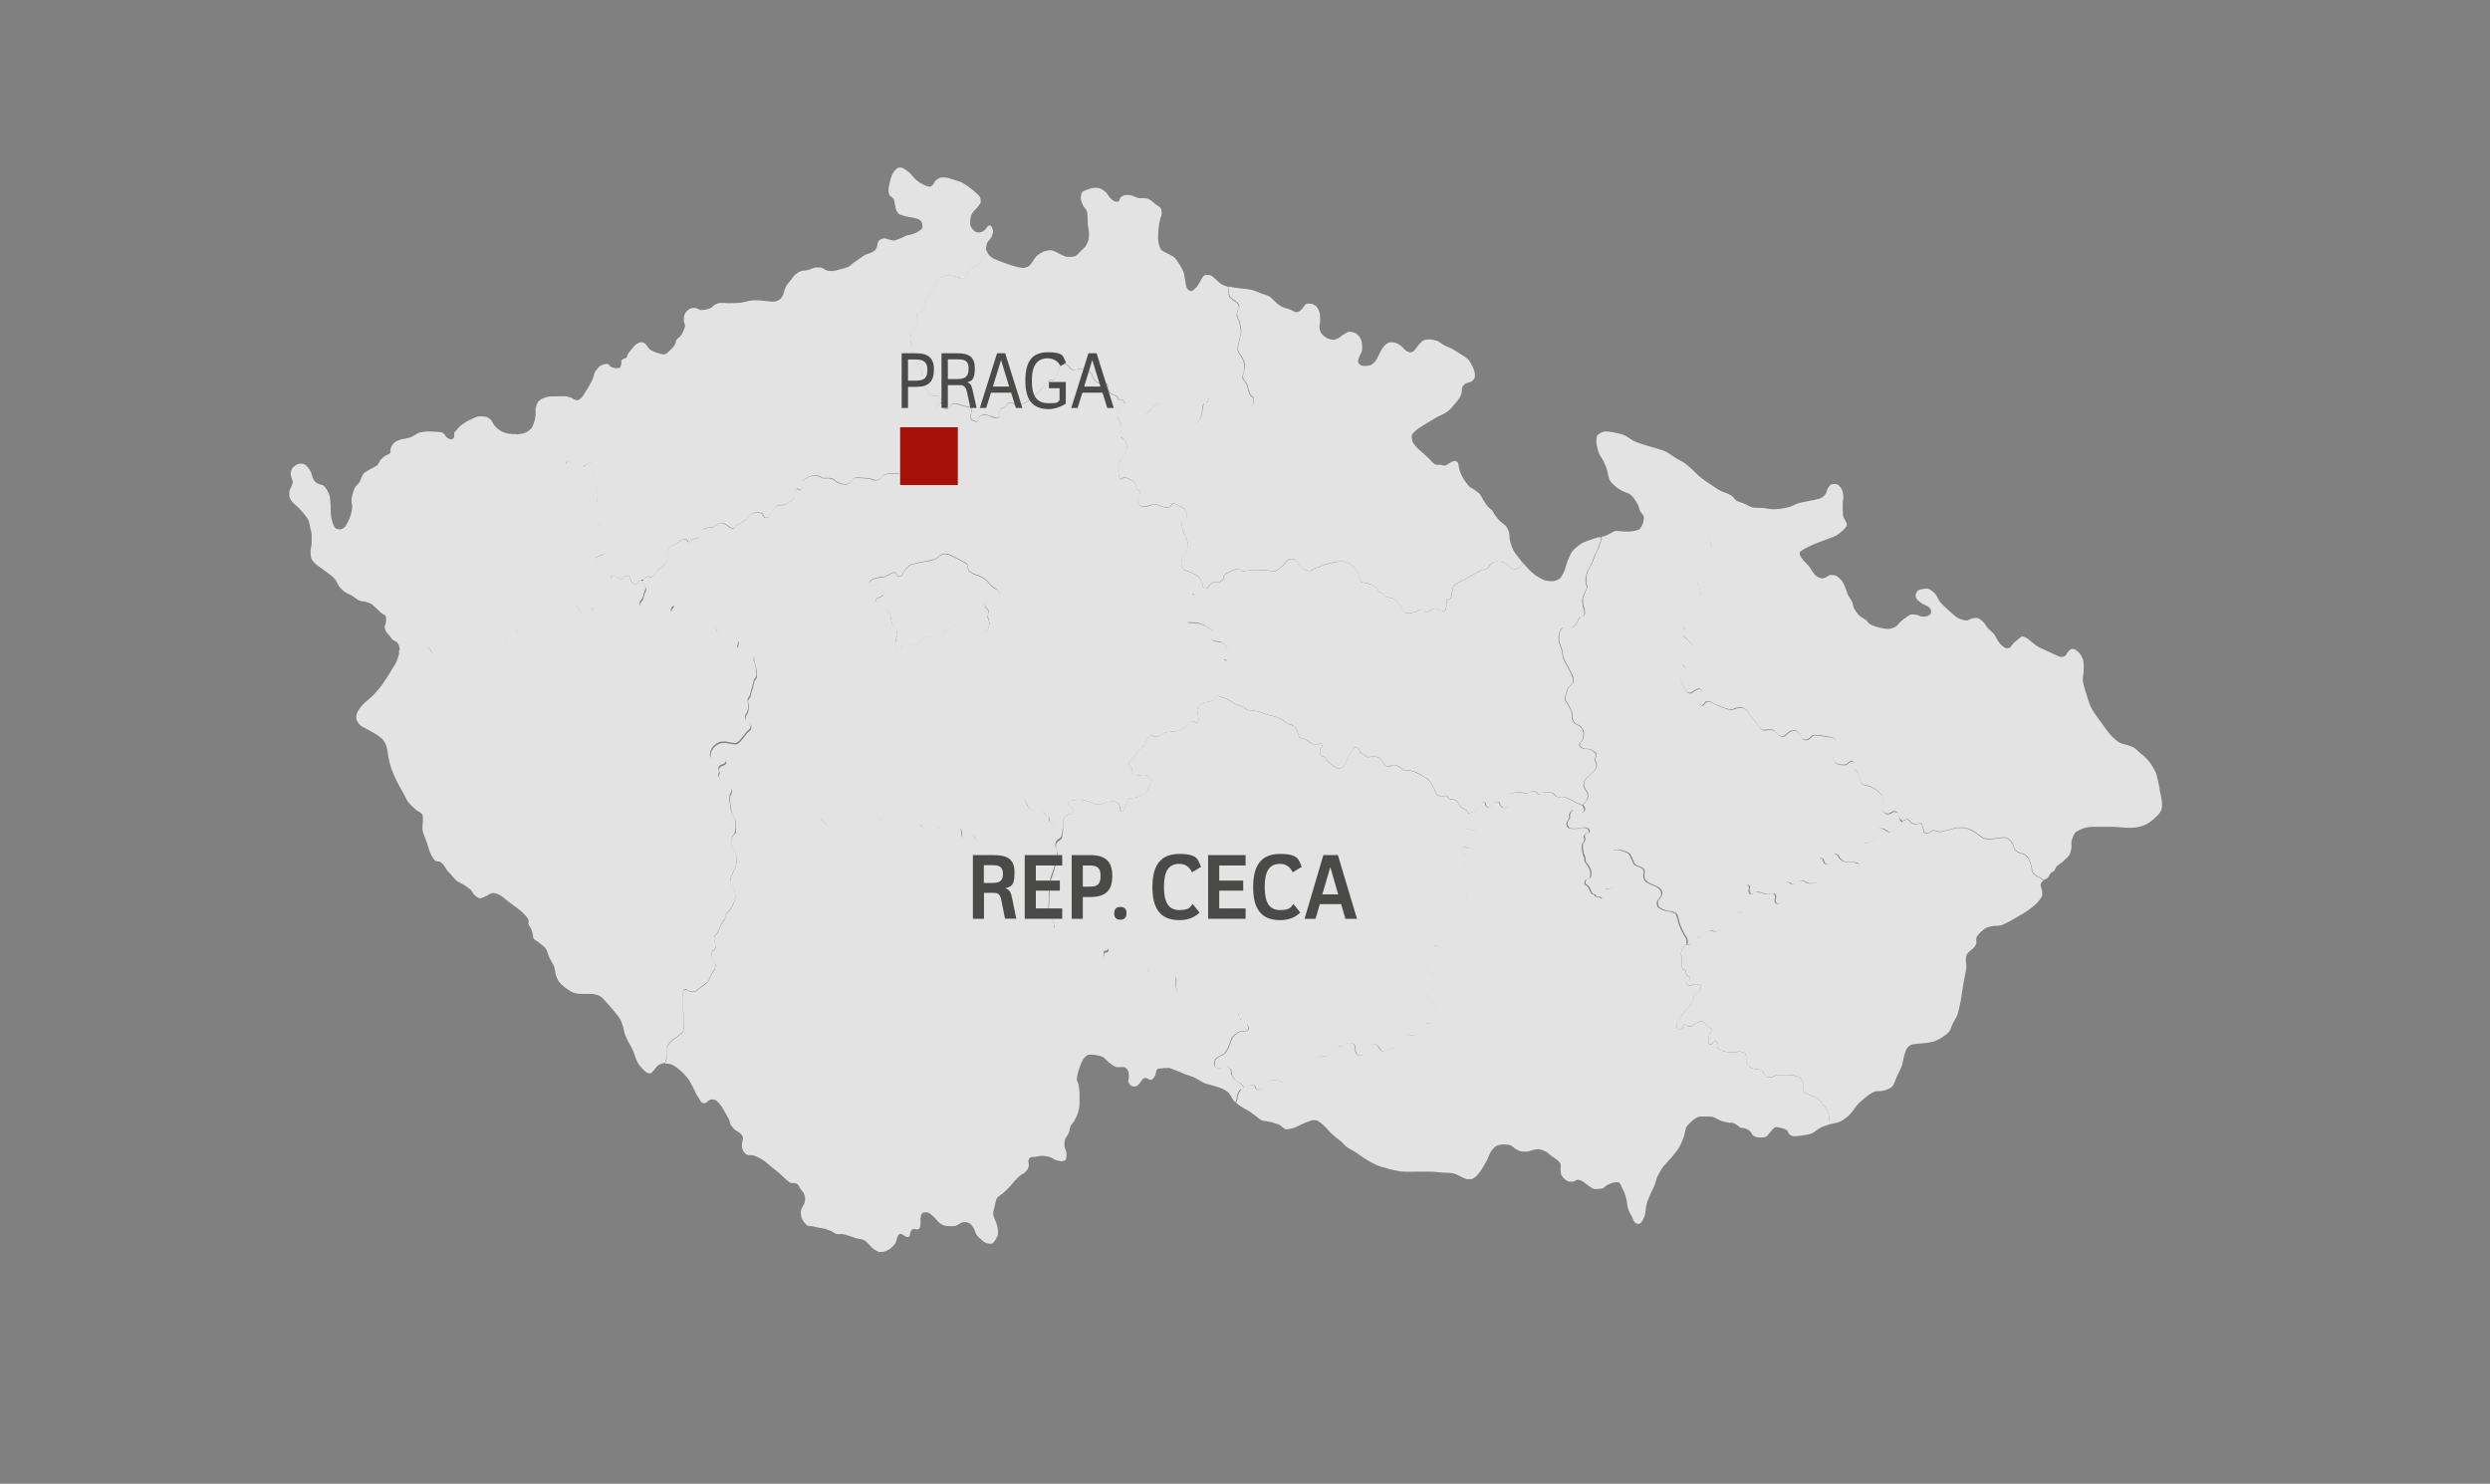 <?xml version="1.0" encoding="UTF-8"?>
<svg id="Livello_1" xmlns="http://www.w3.org/2000/svg" version="1.1" xmlns:xlink="http://www.w3.org/1999/xlink" viewBox="0 0 1681 1001.7">
  <rect x="0" y="0" width="1681" height="1001.7" fill="#808080" stroke="none"/>
  <!-- Generator: Adobe Illustrator 29.7.0, SVG Export Plug-In . SVG Version: 2.1.1 Build 138)  -->
  <defs>
    <style>
      .st0 {
        clip-path: url(#clippath-6);
      }

      .st1 {
        clip-path: url(#clippath-7);
      }

      .st2 {
        clip-path: url(#clippath-4);
      }

      .st3 {
        clip-path: url(#clippath-9);
      }

      .st4 {
        clip-path: url(#clippath-10);
      }

      .st5 {
        stroke: #fff;
        stroke-width: .5px;
      }

      .st5, .st6 {
        fill: none;
      }

      .st7 {
        clip-path: url(#clippath-11);
      }

      .st8 {
        fill: #a51008;
      }

      .st9 {
        clip-path: url(#clippath-1);
      }

      .st10 {
        fill: #e3e3e3;
      }

      .st11 {
        clip-path: url(#clippath-5);
      }

      .st12 {
        clip-path: url(#clippath-8);
      }

      .st13 {
        clip-path: url(#clippath-3);
      }

      .st14 {
        clip-path: url(#clippath-12);
      }

      .st15 {
        fill: #4a4a49;
      }

      .st16 {
        clip-path: url(#clippath-2);
      }

      .st17 {
        clip-path: url(#clippath-13);
      }

      .st18 {
        clip-path: url(#clippath);
      }
    </style>
    <clipPath id="clippath">
      <rect class="st6" x="194.2" y="113.2" width="1265.4" height="732.5"/>
    </clipPath>
    <clipPath id="clippath-1">
      <rect class="st6" x="194.2" y="113.2" width="1265.4" height="732.5"/>
    </clipPath>
    <clipPath id="clippath-2">
      <rect class="st6" x="194.2" y="113.2" width="1265.4" height="732.5"/>
    </clipPath>
    <clipPath id="clippath-3">
      <rect class="st6" x="194.2" y="113.2" width="1265.4" height="732.5"/>
    </clipPath>
    <clipPath id="clippath-4">
      <rect class="st6" x="194.2" y="113.2" width="1265.4" height="732.5"/>
    </clipPath>
    <clipPath id="clippath-5">
      <rect class="st6" x="194.2" y="113.2" width="1265.4" height="732.5"/>
    </clipPath>
    <clipPath id="clippath-6">
      <rect class="st6" x="194.2" y="113.2" width="1265.4" height="732.5"/>
    </clipPath>
    <clipPath id="clippath-7">
      <rect class="st6" x="194.2" y="113.2" width="1265.4" height="732.5"/>
    </clipPath>
    <clipPath id="clippath-8">
      <rect class="st6" x="194.2" y="113.2" width="1265.4" height="732.5"/>
    </clipPath>
    <clipPath id="clippath-9">
      <rect class="st6" x="194.2" y="113.2" width="1265.4" height="732.5"/>
    </clipPath>
    <clipPath id="clippath-10">
      <rect class="st6" x="194.2" y="113.2" width="1265.4" height="732.5"/>
    </clipPath>
    <clipPath id="clippath-11">
      <rect class="st6" x="194.2" y="113.2" width="1265.4" height="732.5"/>
    </clipPath>
    <clipPath id="clippath-12">
      <rect class="st6" x="194.2" y="113.2" width="1265.4" height="732.5"/>
    </clipPath>
    <clipPath id="clippath-13">
      <rect class="st6" x="194.2" y="113.2" width="1265.4" height="732.5"/>
    </clipPath>
  </defs>
  <g>
    <g class="st18">
      <path class="st10" d="M839.6,734.5c.7-.3,1.2-.5,1.7-.7.8-.4,2.3-1.2,3.2-1.2.6,0,1.8,0,2.3.4s.7,1.8,1.2,2.2c.4.3,1.3.7,1.8.6.7,0,2.3-.7,2.8-1.3.7-.7,1-2.6,1.5-3.3.4-.5,1.5-1.2,2.1-1.5.9-.4,2.7-.4,3.6-.5.9,0,2.6,0,3.5.3.8.2,2.1,1.4,2.9,1.5,1.1,0,3.1-1,4-1.5,1.1-.7,2.9-2.7,3.7-3.7.7-.8,1.6-2.6,2.3-3.3.5-.5,1.8-1.2,2.5-1.5,1-.6,2.9-1.6,3.8-2.1.9-.4,2.7-1.2,3.5-1.8.7-.6,1.8-2.2,2.6-2.8.6-.4,1.8-.9,2.5-1,1-.2,3.1,0,4-.5,1-.4,2.1-2.3,2.9-3.1.8-.7,2.6-2,3.5-2.5.7-.3,2-.7,2.7-.8s2,0,2.6-.4c.7-.2,1.5-1.4,2.2-1.6.7-.3,2.1-.4,2.8-.4.5,0,1.6.5,2,1,.4.4.9,1.5,1,2.1s0,1.9,0,2.5c.2.7.9,2.1,1.4,2.4.5.4,1.8.5,2.4.4.7,0,2.2-.7,2.8-1.1.7-.6,1.3-2.2,1.8-2.9s1.5-2.2,2.1-2.8c.3-.3,1-.8,1.3-.9.8,0,2.6.6,3.2,1.1.7.5,1.3,2.3,2,3,.4.4,1.3,1,1.8,1.1.7,0,2.1-.6,2.9-.8,1-.3,2.8-1.2,3.7-1.5,1.1-.3,3.5-.2,4.5-.7.7-.4,1.6-1.5,2-2.1.4-.7.4-2.3.6-3.1.2-.7.4-2.3,1-2.9.4-.4,1.6-.4,2.2-.4s2.1.7,2.7.6c1,0,3.2-.5,4-1.2.8-.6,1.5-2.5,2.1-3.3.5-.8,1.4-2.6,2.2-3.2.7-.5,2.8-.3,3.6-.7.5-.3,1.2-1.2,1.5-1.7.7-.8,1.8-2.6,2.3-3.5.4-.8,1-2.5.9-3.4,0-1-1.2-3-1.8-3.8-.6-.8-2.1-2.1-2.7-2.8-.6-.6-2-1.6-2.2-2.4-.2-.6,0-2,.4-2.5.3-.7,1.5-1.5,2.1-2,.5-.4,1.7-.8,2.2-1.2.7-.5,2.3-1.5,2.6-2.3.3-.7.4-2.2.2-2.9-.2-.9-1.3-2.3-1.9-3-.5-.6-1.8-1.5-2.4-2.1-.5-.4-1.8-1.2-2.1-1.8-.3-.4-.6-1.5-.6-2.1,0-1.2,1.2-3.2,1.8-4.2.7-1,2.7-2.5,3.6-3.4.8-.7,2.9-1.9,3.4-2.9,0-.4,0-1.2,0-1.5-.2-.7-1.1-2-1.7-2.4s-2.2,0-2.6-.7c-.4-.7,0-2.4.2-3.2.3-.8,1.4-2.3,1.8-3,.6-1,1.8-3.1,2.2-4.2.4-.8.8-2.6,1.3-3.3.4-.7,1.5-1.8,2.1-2.1.7-.5,2.6-1,3.5-1.4,1-.5,2.8-1.7,3.7-2.2.7-.4,2.2-1,2.8-1.5.7-.5,2.1-1.7,2.6-2.5.4-.5.7-1.8,1-2.5.4-1.2,1.1-3.5,1.1-4.8s-.7-2.3-.7-3.2c0-1.2.7-3.8.7-5.1,0-1.1-.9-3.2-1.2-4.3-.3-1.2-1-3.7-.9-4.9s1.5-3.5,1.5-4.7-.4-1-.6-1.4-.8-1.4-.8-1.8c0-.7.9-1.9,1.1-2.6,0-.4.4-1.4,0-1.8-.2-.5-1.3-1-1.7-1.4-.4-.4-1.2-1.2-1.4-1.8,0-.5,0-1.6.3-2,.4-.4,1.8-.7,2.3-.7.5,0,1.4,1,1.9,1.1.7,0,2.1-.4,2.6-.8.8-.7,1.5-2.8,2-3.7.4-1,1.6-3.1,1.7-4.2,0-.7-.4-2.2-.8-2.7-.5-.6-2.1-1-2.8-1.2-.8-.2-3.2,0-3.2,0s-1.4-1-1.5-1.6c-.2-.7,0-2.1.3-2.8,0-.7.9-1.9,1.1-2.6.3-.8.6-2.7,1.1-3.4h0c.4-.5,1.5-1.1,2.1-1.3.6-.3,1.9-.7,2.4-1,.7-.5,2.1-1.8,2.6-2.5.4-.5.9-1.8,1.4-2.3.3-.3,1-.9,1.4-1,.3,0,1,0,1.2.4.4.4,0,1.8.5,2.2.2.3.9.8,1.2.9.4,0,1.4-.3,1.8-.5.6-.4,1.2-1.8,1.7-2.2.4-.4,1.6-.9,2.2-1,.4,0,1.5,0,1.9.2s.4,1.3.7,1.7c.4.6,1.2,1.8,1.8,2.1.7.2,2.3,0,2.9-.6.6-.4,1-2,1.3-2.7.2-.6.7-1.8.7-2.4s-.7-1.5-.6-2.1c0-.5.7-1.3,1.2-1.6.5-.4,1.9-.7,2.6-.9,1.2-.2,5.1,0,5.1,0s2.4.9,3.3.8c.4,0,1.2-.6,1.6-.8s1.3-1,1.8-1c.7,0,2,.4,2.6.7s1.5,1.5,2.1,1.6c.8,0,2.1-1.3,2.9-1.5,1-.2,2.9,0,3.8,0,.7,0,1.9.4,2.5.7.7.4,1.6,1.7,2.3,2.1.6.3,1.8.5,2.4.5s1.4-.2,1.8-.2c1.1,0,3.2.8,4.1,1.2,1.6.7,4.6,2.4,6.1,3.2.7.4,2.1.7,2.9,1.2q0,0,.2,0c.6.6,1.5,2.1,1.5,2.9s-.5,1.7-1,2c-.4.4-1.5.6-2.1.5s-1.5-1-2.1-1.2c-.6-.3-1.8-1-2.4-.9-.5,0-1.2.7-1.6,1.1-.4.5-1,1.8-1,2.4,0,.5.3,1.5,0,2.1-.2.9-1.7,2.3-1.8,3.2,0,.8.4,2.6,1,3.1.8.7,3.2.8,4.3.9,1.2,0,3.7-.7,5-.8.8,0,2.5,0,3.2.4.4,0,1.2.7,1.4,1.1.2.4.3,1.4,0,1.8-.3.4-1.4.3-1.8.6-.4.4-1.3,1.3-1.4,1.9,0,.4.5,1.2.5,1.6s-.2,1.4-.4,1.8c-.2.6-1.2,1.4-1.4,2.1,0,.6,0,1.8,0,2.3,0,1,.4,3.1.7,4.1,0,.7.8,2,1,2.7,0,.7,0,2,.3,2.6.2.4,1,1.2,1.2,1.6.4.6,1.3,1.8,1.6,2.5.4.7,1,2.1,1,2.9,0,1,0,2.9-.6,3.7-.4.7-2.2,1-2.7,1.5-.4.5-1,2-.7,2.6.2.7,1.8,1.3,2.2,1.9.4.6,1,2.1,1.4,2.7.4.6.9,2,1.4,2.4.3.2,1.2,0,1.5.4.3.2.6,1.1.9,1.2.4.3,1.7,0,2.2.3.4,0,1.2,1.1,1.6,1,.5,0,1.4-.8,1.6-1.2.4-.5.5-1.8.6-2.5,0-.6-.3-1.8,0-2.2.4-.5,1.9-.3,2.6-.5s2-.9,2.5-1.4c.7-.7,1.8-2.6,2-3.6.3-1.2,0-3.9,0-5.1,0-1,0-3.2-.3-4.1-.3-1.2-1.5-3.4-1.9-4.6-.3-.9-.8-2.7-.7-3.7,0-.9.6-2.6,1.2-3.2.7-.6,2.6-.8,3.5-.7,1.2,0,3.5.8,4.6,1.2.7.3,2.3.9,2.9,1.5.7.7,1.5,2.8,2,3.7.4.8,1,2.6,1.7,3.4.4.4,1.4.9,1.8,1.1.5.2,1.5.6,2,.8.5.3,1.7.7,2.1,1.2.4.4.7,1.8.7,2.3s-.4,1.6-.4,2.2.4,2.2.7,2.9c.3.6,1.2,1.5,1.8,1.8.7.5,2.6,1.2,3.4,1.6,1,.5,3.2,1.2,4.1,2,.5.4,1.4,1.3,1.7,1.9.3.6.4,2,.4,2.6,0,.7-.8,1.8-1.1,2.3-.4.7-1.7,1.8-1.8,2.6-.2.8,0,2.6.6,3.4.4.6,1.6,1.2,2.2,1.6.7.4,2.1.9,2.8,1,1,.3,2.9.4,3.8.7s2.6.8,3.3,1.5c.4.5.7,1.8,1,2.4.3,1,.7,3.1,1,4.1s1.2,2.9,1.6,3.9c.4.8,1.2,2.3,1.6,3.2.5,1,1.9,2.7,2.1,3.7,0,.7,0,2.3,0,3,0,.2-.3.4-.5.6-.4.4-1,.7-1.2,1-.4.4-1.1,1.5-1.4,2.1-.3.7-.6,2.1-.6,2.8,0,1,.7,3,.7,4s-.5,2.6-.4,3.5c0,.7.6,2.3,1,2.9.4.4,1.5.6,1.8,1,.4.6,0,2.3.5,2.9.4.7,2.3,1.1,2.6,1.8,0,.5-.2,1.6-.6,2s-1.7.4-2,.8c-.2.4,0,1.2.2,1.6.2.4,1.1,1,1.6,1.2.6,0,1.8-.3,2.3-.5.4,0,1.3-.7,1.8-.7,1,0,3.2.4,3.7,1.2.4.5,0,1.8,0,2.4-.3.7-1.8,1.8-2.3,2.3s-1.4,1.2-1.8,1.8c-.4.7-.7,2.6-1,3.4-.4.7-1.2,2.2-1.7,2.9-.8,1.1-2.7,3-3.6,4.1s-2.6,3.4-3.3,4.6c-.6.9-1.8,2.6-2.2,3.6-.2.6-.5,2-.2,2.6.2.5,1.3,1.3,1.9,1.5.5,0,1.6,0,2-.5s.3-1.6.7-2.1c.2-.2.8-.6,1.1-.6.6,0,1.2,1.2,1.8,1.5.5.2,1.7.2,2.3,0,.7-.2,1.8-1.5,2.4-1.8.6-.4,1.8-1,2.5-1.2.5-.2,1.5-.7,2-.7s1,0,1.3.3c.7.4,1.4,1.8,2,2.3.5.5,1.8,1.3,2.3,1.8.3.2,1,.4,1.1.7.2.4,0,1.4,0,1.8,0,.4-.8,1.2-1,1.7s-.7,1.5-.8,2c-.2.8-.4,2.6-.2,3.5,0,.4.3,1.2.7,1.5.4.2,1.2.3,1.6,0s.8-1.2,1.2-1.5c.3-.2.9-.6,1.2-.5.4,0,1.3.7,1.5,1.1.2.5-.5,1.7-.4,2.3.2.8,1.4,2.1,2.1,2.5.5.3,1.7.5,2.3.7.9.2,2.6.8,3.6,1,.9,0,2.7,0,3.6,0,.9,0,2.5-.7,3.4-.7,1.1,0,3.3.6,4,1.3.4.4.5,1.5.7,2,0,.8,0,2.3,0,3.2,0,.6.6,1.8.9,2.3.4.7,1.7,1.8,2.3,2.2.7.4,2.1.7,2.9.9s2.6,0,3.5.5c.4,0,1,.6,1.2.9.5.5,1.2,1.8,1.8,2.4.5.5,1.5,1.6,2.2,1.8.4,0,1.5,0,2,0,.9,0,2.5-1.2,3.5-1.5,1.2-.3,3.7-.2,5-.2s3.2,0,4.3,0c1.5.2,4.4.7,5.7,1.3.6.3,1.6,1.2,2.1,1.8.4.4.9,1.5,1,2.1.2.8,0,2.6,0,3.5,0,.7.5,2.3,1,2.9.6.7,2.3,1.4,3.1,1.8,1.4.7,4.6,1.5,5.8,2.5,1,.7,2.3,2.5,3,3.4,1,1.2,2.8,3.5,3.5,4.8.5,1,1,3.2,1.2,4.3,0,.8.4,2.6.4,3.4s0,1-.2,1.7c-1.8.5-4.4,1.3-5.7,2-1.7.8-4.6,3.3-6.2,4-1.5.6-4.8,1.2-6.4,1.4s-4.8.7-6.4.4c-.6,0-1.6-.7-2.1-1-.7-.6-1.3-2.5-2-3.1-1-.7-3.4-1.4-4.6-1.6-.7,0-2.3-.6-3.1-.3-1,.3-2.2,2-2.9,2.7-.9.9-2.2,3.1-3.3,3.7-1.2.6-3.9.7-5.2.5-1,0-3-.7-3.7-1.4-.7-.5-1.2-2.1-1.8-2.7-.7-.7-2.5-1.6-3.5-2-.8-.3-2.6-.2-3.4-.6-.6-.3-1.5-1.3-2.1-1.7s-1.9-1.2-2.6-1.4c-.8-.2-2.6,0-3.5-.3-1.2-.2-3.5-.7-4.6-1.1-1.4-.5-4-2.2-5.4-2.6-1.3-.4-4.1-.3-5.4-.3s-3,0-3.9,0c-1.2.3-3.2,1.6-4.1,2.3-1.2,1-3.7,3.2-4.5,4.6-.9,1.5-1.3,5.2-1.9,6.8-.6,1.8-2.1,5.2-2.9,6.8-1.1,1.8-3.7,5.1-5.1,6.8s-4.3,4.6-5.6,6.2-3.4,5.2-4.3,7.1c-.6,1.3-1.2,4.3-1.8,5.7-.5,1.3-1.8,3.8-2.4,5.1-.8,1.9-2.5,5.7-3,7.6-.5,1.9-.7,5.9-1.2,7.7-.4,1.2-1.5,3.8-2.4,4.8-.4.4-1.5,1.1-2.2,1-.7,0-1.8-.7-2.3-1.2-.7-.7-1.3-2.8-1.8-3.7-.5-1-1.8-3.1-2.2-4.1-.3-.9-.7-2.6-.9-3.5,0-.9-.4-2.6-.5-3.5-.3-1.3-1-3.9-1.5-5.1-.4-.9-1.2-2.5-1.6-3.3-.4-.9-1.1-2.8-1.8-3.4-.4-.3-1.7-.4-2.2-.4s-2.1.4-2.9.6c-1,.3-2.9,1.2-3.7,1.7-.6.4-1.6,1.5-2.3,1.8-.9.4-2.7.4-3.7.5-.6,0-1.8.2-2.3,0-1-.3-2.7-1.5-3.6-2.1-1.1-.7-3.2-2.6-4.3-3.2-.7-.4-2.4-1-3.2-.9-.8,0-2.1,1-2.9,1.2-.7,0-2.3.2-3,0-.9-.2-2.5-1.3-3.2-2-.7-.6-1.7-2-2-2.8-.3-.9-.4-2.7-.4-3.6,0-.9.3-2.8,0-3.6-.4-.9-1.8-2.1-2.4-2.7-.8-.7-2.7-1.8-3.5-2.4-1-.7-2.9-2.5-4.1-3.2-1.2-.6-3.7-1.5-5-1.6-1,0-3.1.4-4.1.7-.9.2-2.5,1-3.4,1-1.2,0-3.7,0-5-.4-.8-.2-2.3-1.1-3-1.5-.9-.5-2.3-2.1-3.3-2.4-1.2-.4-4-.7-5.4-.5-1.2,0-3.6.6-4.6,1.2-1,.6-2.5,2.6-3.2,3.5-.8,1.2-1.8,4.2-2.5,5.5-.8,1.6-2.6,4.9-3.7,6.5-1,1.4-2.9,4.1-4.3,5.2-.6.5-2,1.3-2.7,1.5-.7,0-2.1,0-2.9,0-1.2-.2-3.3-1.3-4.3-1.8-1.2-.5-3.5-1.8-4.8-2.1-1.5-.4-4.7-.4-6.2-.5-2.3,0-6.8-.7-9-.7-2.1,0-6.2,0-8.4,0s-7.6.2-10.1,0c-1.6,0-4.9-.7-6.5-1-1.2-.2-3.7-.8-4.8-1.2-1.8-.5-5.4-1.5-7.1-2.3-2.1-.9-6.2-3.2-8.2-4.5-1.9-1.2-5.6-4-7.5-5.1-1.2-.7-3.7-1.9-4.7-2.8-.9-.7-2.3-2.5-3.2-3.2-1-.9-3-2.4-4-3.2-.7-.6-2.1-1.8-2.8-2.4-.9-.9-2.5-2.8-3.4-3.7-.8-.8-2.5-2.5-3.4-3.2-.7-.5-2-1.6-2.8-1.9-.6-.2-1.9-.4-2.6-.3-.7,0-2,.4-2.6.7-1.4.4-4.2,1.7-5.6,2.3-1.5.7-4.5,2.2-6.1,2.6-1.1.3-3.5.8-4.6.5-1.2-.3-2.9-2.3-3.9-2.9-.7-.4-2.2-.7-2.9-1-.8-.2-2.4-.8-3.2-1-.7,0-2.2-.4-2.9-.5-.7,0-2.3-.2-2.9-.5-1-.4-2.9-1.9-3.7-2.6-1.2-.8-3.5-2.6-4.6-3.4-1.2-.7-3.7-2-4.8-2.7-1.1-.7-3.1-2.1-4.5-3.3.4-.6.7-1.2.8-1.6.3-.7.3-2.4.5-3.2.4-1,1.4-3,2.1-3.7,0-1.2.9-1.6,1.7-2.1"/>
    </g>
    <g class="st9">
      <path class="st10" d="M717.7,559.2c0-.9,0-1.8,0-2.3,0-1-.2-2.9,0-3.7.2-.6,1.1-1.5,1.5-1.9.7-.6,2-1.7,2.8-2,.5,0,1.6.4,2.1,0,.5-.4.7-1.8.6-2.4,0-.4-.8-1.1-1.1-1.4-.5-.5-2-1.1-2.3-1.8-.2-.4-.3-1.6,0-2.1.2-.4,1.2-.9,1.8-1,1-.4,2.9-.6,4-.7,1.3,0,4,0,5.2.4,1.1.2,3.2,1,4.2,1.4.9.3,2.6,1.2,3.5,1.3.7,0,2.3,0,3.1,0,1.1-.2,3.2-1.2,4.3-1.5,1-.2,3-.7,4-.6.8,0,2.3.7,3,1.2.5.4,1.3,1.4,1.6,2,.2.6,0,1.8.3,2.4,0,.4.5,1.5,1,1.6.4,0,1-.8,1.3-1.2.4-.7.8-2.3,1.1-3,.3-.7,1-2.1,1.3-2.7.3-.5.6-1.8,1-2.1.8-.6,2.9-.3,4-.5.9-.2,2.7-.7,3.6-1.1,1-.4,3.2-1.4,4-2.2.7-.7,1.3-2.6,1.7-3.6.4-.9,1.2-2.5,1.3-3.5,0-.6.3-1.9,0-2.5-.3-.7-1.4-1.5-1.9-1.9-.4-.3-1.5-.7-2.1-.7-1,0-3,.4-4,.4s-2.7,0-3.5-.7c-.4-.3-1.2-1.2-1.3-1.8,0-.7.6-2.1.3-2.6-.2-.4-1.2-.7-1.5-1.1s-.7-1.2-.7-1.7.7-1.6,1.1-2.1c.7-.8,2.4-1.9,3.1-2.7.6-.7,1.4-2.5,2-3.2.6-.9,2-2.5,2.7-3.2.5-.4,1.7-1.1,2.1-1.6.4-.6.6-2,.9-2.6.4-.7,1-2.1,1.6-2.6.4-.4,1.5-1,2.1-1.1.4,0,1.3.6,1.8.7.4.1,1.5.3,1.9.2.7-.1,1.8-.8,2.4-1.1.7-.4,2.1-1.4,2.9-1.7,1.2-.4,3.7-.6,4.8-.7,1-.1,3.2-.2,4.1-.5.8-.2,2.4-.9,3.2-1.4.9-.6,2.3-2.2,3-3,.4-.4,1.2-1.5,1.8-1.8.4-.2,1.1-.5,1.5-.5.5.1,1.3.7,1.8.9.4.1,1,.6,1.4.4.4-.1,1-1.2,1-1.7,0-.7,0-2-.2-2.6,0-.9-.5-2.6-.6-3.5,0-.7,0-2.1.2-2.6.4-.8,1.8-2.1,2.6-2.5.7-.4,2.1-.8,2.8-1,1-.3,2.9-.5,3.8-.8.6-.2,1.8-.7,2.3-1.1.6-.5,1.5-1.5,2.1-2.5.7.2,1.5.5,2,.7.7.2,2,.7,2.6.9,1,.4,2.9,1.5,4,2.1.8.4,2.4,1.6,3.2,2,.7.3,2.1.7,2.9,1s2.5,1,3.2,1.5c.6.3,1.6,1.3,2.3,1.5,1,.4,3.3.1,4.4.4.9.1,2.6.6,3.5.9,1.4.4,4.1,1.5,5.5,1.9s4.2,1,5.6,1.5c1,.4,3.1,1.2,4,1.7,1.2.7,3.2,2.4,4.4,3,.7.4,2.3.7,3.1,1,.5.3,1.5,1,1.8,1.5.5.7,1.1,2.4,1.5,3.3.4.8.6,2.7,1.2,3.3.7.6,2.5.8,3.3,1.1.5.2,1.5.7,2.1,1,.8.5,2.2,1.9,3.1,2.2.8.3,2.6.4,3.5.3.7-.1,1.8-1,2.4-.7s1.2,1.8,1,2.4c0,.4-1.2.7-1.4,1-.3.5-.4,1.8-.3,2.5s.7,2.3,1.2,2.8c.4.3,1.4.3,1.8.5.9.6,1.9,2.5,2.6,3.2.8.8,2.6,2.3,3.6,3,.8.5,2.6,1.7,3.6,1.7s2.8-1.1,3.5-1.8,1.2-2.4,1.6-3.2c.4-1,1.1-3.1,1.6-4s1.8-2.4,2.4-3.2c.4-.5,1-1.9,1.6-2.1s2,.2,2.5.7c.6.4.8,2.1,1.3,2.6.4.5,1.8,1.1,2.3,1.5.7.4,1.7,1.6,2.5,1.8,1.1.3,3.3-.7,4.5-.6,1,.1,2.7.7,3.5,1.2.8.5,2.1,2.1,2.7,2.9.4.6,1,2.1,1.6,2.5.4.3,1.5.5,2.1.5.6,0,1.5-1,2.1-1.1.5,0,1.6,0,2.1,0,.9.2,2.5,1.1,3.3,1.5.6.4,1.6,1.5,2.3,1.8,1,.4,3.1.3,4.1.4.9,0,2.6.5,3.5.8,1.7.7,4.8,2.4,6.4,3.4,1,.6,2.9,1.9,3.7,2.8,1,1.2,2.5,4,3.2,5.5.5.9,1.1,3,1.8,3.7.5.6,2,1.3,2.8,1.5.9,0,2.6-.9,3.5-.7.7.2,1.5,1.8,2.2,2.1.8.4,2.6.4,3.5.7.5.2,1.5.9,1.9,1.2.7.7,1.4,2.6,2.1,3.4.8.8,3,1.6,3.8,2.4.5.4,1.4,1.6,2,2.6h0c-.5.8-.8,2.7-1.1,3.5-.2.7-1,1.9-1.1,2.6,0,.7-.5,2.1-.3,2.8,0,.5,1.5,1.8,1.5,1.6s2.5-.2,3.2,0c.7,0,2.3.7,2.8,1.2.4.5.9,2,.8,2.7,0,1.1-1.2,3.2-1.7,4.2-.4,1-1.2,3.1-2,3.7-.5.4-1.9.9-2.6.8-.5,0-1.4-1-1.9-1.1-.6,0-1.9.2-2.3.7-.4.4-.4,1.5-.3,2,0,.6,1,1.4,1.4,1.8.4.4,1.5.9,1.7,1.4,0,.4,0,1.4,0,1.8,0,.7-1.1,1.9-1.1,2.6s.6,1.4.8,1.8c0,.4.5,1,.6,1.4,0,1.2-1.4,3.5-1.5,4.7s.6,3.7.9,4.9c.2,1.1,1.1,3.2,1.2,4.3,0,1.2-.7,3.8-.7,5.1s.7,2.3.7,3.2-.7,3.6-1.1,4.8c-.2.7-.6,1.9-1,2.5-.5.7-1.9,2-2.6,2.5-.7.4-2.1,1.1-2.8,1.5-1,.5-2.7,1.8-3.7,2.2-.8.4-2.6.9-3.5,1.4-.6.4-1.7,1.5-2.1,2.1-.5.7-1,2.5-1.3,3.3-.5,1.1-1.6,3.2-2.2,4.2-.4.8-1.5,2.2-1.8,3-.2.7-.7,2.6-.2,3.2.4.5,2.1.2,2.6.7.6.4,1.5,1.7,1.7,2.4,0,.4,0,1.2,0,1.5-.4,1-2.6,2.2-3.4,2.9-1,.8-2.9,2.3-3.6,3.4-.7,1-1.8,3-1.8,4.2s.3,1.5.6,2.1c.4.6,1.6,1.4,2.1,1.8.6.5,1.9,1.5,2.4,2.1.6.7,1.7,2.1,1.9,3,0,.7,0,2.3-.2,2.9-.4.8-1.9,1.8-2.6,2.3-.5.4-1.7.8-2.2,1.2-.6.4-1.7,1.3-2.1,2-.3.6-.6,1.9-.4,2.5.2.8,1.7,1.8,2.2,2.4.7.7,2.2,2,2.7,2.8.6.9,1.7,2.8,1.8,3.8,0,.9-.5,2.6-.9,3.4-.4,1-1.6,2.7-2.3,3.5-.4.4-1,1.4-1.5,1.7-.8.4-2.9.2-3.6.7-.8.5-1.7,2.3-2.2,3.2-.5.8-1.3,2.7-2.1,3.3-.8.6-2.9,1.1-4,1.2-.7,0-2.1-.6-2.7-.6s-1.8,0-2.2.4c-.6.5-.7,2.1-1,2.9-.2.7-.2,2.4-.6,3.1-.3.7-1.3,1.8-2,2.1-1,.5-3.4.4-4.5.7-1,.3-2.8,1.1-3.7,1.5-.7.2-2.1.9-2.9.8-.5,0-1.5-.7-1.8-1.1-.7-.6-1.2-2.4-2-3-.7-.5-2.3-1.2-3.2-1.1-.4,0-1,.6-1.3.9-.7.6-1.6,2.1-2.1,2.8s-1.2,2.4-1.8,2.9c-.6.5-2.1,1-2.8,1.1-.6,0-1.9,0-2.4-.4-.6-.4-1.2-1.8-1.4-2.4,0-.6,0-1.9,0-2.5s-.6-1.6-1-2.1c-.4-.4-1.5-.9-2-1-.7,0-2.1,0-2.8.4-.7.2-1.5,1.4-2.2,1.6-.6.2-1.9.2-2.6.4-.7,0-2.1.5-2.7.8-1,.4-2.7,1.8-3.5,2.5s-2,2.6-2.9,3.1c-.9.4-3,.2-4,.5-.7,0-1.9.7-2.5,1-.8.5-1.8,2.2-2.6,2.8-.8.6-2.6,1.3-3.5,1.8-1,.5-2.9,1.6-3.8,2.1-.7.4-2,1-2.5,1.5-.7.7-1.7,2.5-2.3,3.3-.9,1-2.6,3-3.7,3.7-.9.6-2.9,1.6-4,1.5-.8,0-2.2-1.2-2.9-1.5-.8-.2-2.6-.4-3.5-.3-.9,0-2.8,0-3.6.4-.6.2-1.6,1-2.1,1.5-.6.7-.9,2.6-1.5,3.3-.5.5-2,1.2-2.8,1.3-.4,0-1.4-.3-1.8-.6-.4-.4-.7-1.8-1.2-2.2-.4-.3-1.7-.4-2.3-.4-.9,0-2.4.9-3.2,1.2-.4.2-1,.4-1.7.7-.4-.6-.7-1.2-1-1.5-.5-.7-1.8-1.9-2.6-2.4-.6-.4-2.1-1-2.6-1.5-.7-.6-1.6-2.2-1.9-3,0-.4-.2-1.5-.4-1.9,0-.7-.2-2.1-.7-2.6-.3-.4-1.2-.7-1.6-.9-.6-.2-1.8-.4-2.5-.4-.5,0-1.3.7-1.8.7-.8,0-2.4,0-3.2,0-.4,0-1.3-.6-1.5-1s-.3-1.2-.2-1.6c0-.8.4-2.6.8-3.2.4-.5,1.5-1.2,2.1-1.6,1-.7,3.2-1.5,4-2.3.8-.7,1.9-2.6,2.3-3.5.4-.7,1-2.3,1.3-3.1.5-1.2,1.4-3.7,2.1-4.8.6-.8,2.2-2.1,3.1-2.6.4-.3,1.5-.7,2-.8.9-.2,2.7,0,3.6-.3.5-.2,1.6-.8,1.8-1.3.2-.7-.3-2.3-.8-2.9-.6-.6-2.4-.6-3.2-1.1-.4-.2-1-.9-1.2-1.2-.2-.4,0-1.5-.2-2-.2-.4-1.1-.7-1.3-1-.4-.7-.4-2.6-.8-3.3-.4-.6-1.3-1.6-2-1.9-.9-.4-2.9-.7-3.9-.5-1.1.2-2.9,1.9-4,2.2s-3.5.4-4.6.3c-1.3,0-4-.4-5.4-.7-1-.3-2.7-1.7-3.7-1.8-.5,0-1.6.4-2.1.7-.4.3-.7,1.3-1.2,1.5-1,.2-2.9-1.5-3.7-2.2s-2.1-2.5-3-3.2-3.1-1.5-4-2.3-2.3-2.8-2.7-3.9c-.5-1.2-1.1-3.7-1.2-4.9,0-.8,0-2.4,0-3.3s.3-2.9,0-3.7c-.3-1-1.6-2.6-2.5-3.2-1.2-.7-4.2-.9-5.6-1-1.1,0-3.3-.3-4.4,0-.4,0-1.3.7-1.7,1-.5.4-1.2,1.3-1.8,1.5-.4,0-1.5.3-1.8,0-.4-.2-.4-1.2-.7-1.7-.2-.6-.5-1.8-1-2.2-.5-.5-2-1-2.6-1.2-.9-.2-2.7,0-3.6-.4-.8-.2-2.2-1.5-3.1-1.5-.6,0-1.8.4-2.3.7-.4.3-1.1,1.2-1.5,1.5-.3.2-1,.6-1.2.7-.7.2-2.1.4-2.7.3-1,0-2.8-.7-3.5-1.2s-1.5-2.1-2.1-2.6c-.4-.4-1.2-1.2-1.8-1.4-.7-.3-2.2,0-2.9-.4-.5-.2-1.3-1-1.5-1.5-.3-.5-.4-1.6-.4-2.2s0-1.4.4-1.7,1.3,0,1.7-.2.9-1.1.9-1.5c0-.7-.8-1.9-1.2-2.3-.5-.4-1.8-.8-2.5-1-.9-.2-2.8-.2-3.7-.3-.8,0-2.4,0-3.1-.4-.4-.2-1.1-1-1.4-1.3s-.7-1.2-1.1-1.5c-.7-.5-2.4-1-3.2-1.1-.5,0-1.5.2-2,.4s-1.3,1.2-1.8,1.5c-.7.3-2.3.6-3.2.6-.9,0-2.6-.7-3.4-1.1-.7-.5-1.8-2-2.5-2.6-.7-.7-2.2-2.1-3.1-2.5-.6-.3-2-.4-2.6-.7-.4-.3-1.3-1-1.5-1.5-.3-.6-.2-2-.4-2.6-.3-1.2-.9-3.7-1.4-4.8-.4-1-1.8-2.9-2.1-4-.3-1.2,0-3.5,0-4.7,0-2.2.3-6.6.4-8.9,0-2,.3-6,.7-7.9.4-1.8,1.8-5.1,2.3-6.8.4-1.5,1.2-4.5,1.5-5.9.3-1.5,1-4.3.8-5.8,0-.8-.9-2.3-1-3s0-2.3,0-3.1c0-.6.9-1.5,1.3-2,.5-.5,1.8-1.2,2.3-1.8.4-.7.7-2.2.9-3,.2-1.6.2-2.9.2-4.2"/>
    </g>
    <g class="st16">
      <path class="st10" d="M1080.8,362.5c0,.5.2,1,.2,1.3,0,.9-1,2.3-1.2,3.2-.3.9-.7,2.6-1,3.5-.4,1.1-1.7,3.2-2.2,4.3-.6,1.2-1.5,4-2,5.2-.6,1.4-2.2,4-2.8,5.4-.4,1-1.2,2.9-1.3,4-.2,1-.2,3.2,0,4.3,0,.7.8,2.1.8,2.8s-.7,1.7-1,2.3c-.5,1.2-1.7,3.7-2,5.1-.2,1-.2,3.1,0,4.1,0,1.1,1,3.2,1.2,4.3,0,.8.3,2.6-.2,3.4-.4.7-2.4.7-3,1.2-.7.7-1.2,2.6-1.8,3.4-.6.9-1.9,2.7-2.8,3.3-.6.4-2.1,1-2.8,1s-1.7-.6-2.2-.7c-.4-.1-1.4-.2-1.8,0-.7.3-1.5,1.5-1.8,2.1-.4.8-.8,2.7-.9,3.6,0,.8,0,2.6,0,3.4.2,1.5,1.6,4.3,2,5.9.4,1.3.6,4.1,1,5.4.6,1.7,2.4,4.6,3.2,6.2.5,1,1.5,2.8,1.9,3.7s1.2,2.8,1.5,3.7c0,.9,0,2.9-.3,3.7-.2.4-1.1.8-1.4,1.2-.7.7-1.9,2.1-2.3,3-.2.4-.3,1.5-.4,2.1-.2.7-.9,2.2-1,3,0,.4,0,1.2,0,1.6.3,1,1.8,2.7,2.3,3.7.7,1.2,1.9,3.5,2.2,4.8.3,1.1,0,3.6.4,4.7.3.8,1.2,2.3,1.9,2.9.7.6,2.6,1.1,3.2,1.7.7.7,2.1,2.3,2.3,3.3.4,1,.2,3.4,0,4.5,0,.6-.7,1.6-1,2.2-.4.7-1.8,2-1.6,2.8,0,.7,1.4,1.8,2,2.1,1,.5,3.5.4,4.6.7.8.2,2.3.9,2.9,1.4.5.4,1.6,1.4,1.8,2.1.2,1-.9,2.8-.8,3.7s1.1,2.5,1.1,3.4-.6,2.5-1,3.2c-.6,1-2.3,2.4-3.2,3.2-.9.9-2.9,2.6-3.6,3.7-.4.8-1,2.7-1,3.6s.7,2,1,2.6c.4.8,1.6,2.2,1.8,3,.2,1,0,3.1-.3,4-.3.7-1.5,1.9-2.1,2.5-.2.3-.7.7-1.2,1.2-.7-.5-2.2-.9-2.9-1.2-1.5-.7-4.5-2.6-6.1-3.2-1-.4-3.1-1.1-4.1-1.2-.4,0-1.4.2-1.8.2-.6,0-1.9-.2-2.4-.5-.7-.4-1.6-1.7-2.3-2.1-.6-.3-1.8-.6-2.5-.7-1,0-2.9-.3-3.8,0-.8.2-2.1,1.6-2.9,1.5-.7,0-1.5-1.3-2.1-1.6s-1.9-.8-2.6-.7c-.5,0-1.4.7-1.8,1-.4.2-1.2.7-1.6.8-.8,0-3.3-.7-3.3-.8s-3.8-.2-5.1,0c-.7,0-2,.4-2.6.9-.4.3-1.1,1.2-1.2,1.6,0,.5.6,1.5.6,2.1s-.4,1.8-.7,2.4c-.3.7-.7,2.3-1.3,2.7-.6.4-2.3.8-2.9.6s-1.5-1.5-1.8-2.1c-.2-.4-.3-1.4-.7-1.7-.4-.3-1.5-.3-1.9-.2-.6,0-1.7.7-2.2,1-.5.4-1.1,1.8-1.7,2.2-.4.3-1.3.6-1.8.5-.4,0-1-.6-1.2-.9-.3-.5,0-1.8-.4-2.2-.2-.2-.9-.4-1.2-.4-.4,0-1.1.7-1.4,1-.4.5-1,1.8-1.4,2.3-.6.7-1.9,2-2.6,2.5-.6.4-1.8.7-2.4,1-.5.3-1.6.8-2.1,1.2-.7-1-1.5-2.1-2-2.6-.8-.7-3-1.6-3.8-2.4-.7-.7-1.4-2.6-2.1-3.4-.4-.4-1.4-1-1.9-1.2-.8-.4-2.7-.3-3.5-.7-.7-.4-1.5-1.8-2.2-2.1-.8-.2-2.6.7-3.5.7-.7,0-2.2-.9-2.8-1.5-.7-.7-1.3-2.8-1.8-3.7-.7-1.4-2.2-4.3-3.2-5.5-.7-.9-2.7-2.1-3.7-2.8-1.5-1-4.7-2.8-6.4-3.4-.8-.3-2.6-.7-3.5-.8-1,0-3.2,0-4.1-.4-.7-.3-1.7-1.5-2.3-1.8-.8-.5-2.4-1.3-3.3-1.5-.5,0-1.6,0-2.1,0-.6,0-1.5,1-2.1,1.1-.5,0-1.6,0-2.1-.4-.6-.4-1.1-1.9-1.6-2.5-.6-.7-1.9-2.3-2.7-2.9-.8-.5-2.6-1.1-3.5-1.2-1.1-.1-3.4.8-4.5.6-.7-.2-1.8-1.4-2.5-1.8-.6-.4-1.8-1-2.3-1.5-.5-.6-.7-2.2-1.3-2.6-.5-.4-1.8-.8-2.5-.7-.7.2-1.2,1.6-1.6,2.1-.6.8-1.9,2.3-2.4,3.2-.5,1-1.2,3-1.6,4-.4.8-1,2.6-1.6,3.2-.7.7-2.5,1.8-3.5,1.8s-2.7-1.2-3.6-1.7c-1-.6-2.8-2.1-3.6-3-.7-.7-1.8-2.6-2.6-3.2-.4-.3-1.5-.2-1.8-.5-.6-.5-1.1-2.1-1.2-2.8,0-.6,0-1.9.3-2.5.2-.4,1.3-.6,1.4-1,0-.7-.4-2.1-1-2.4s-1.8.7-2.4.7c-.9.1-2.6,0-3.5-.3-.9-.4-2.3-1.8-3.1-2.2-.5-.3-1.5-.7-2.1-1-.8-.3-2.7-.5-3.3-1.1-.7-.6-.9-2.5-1.2-3.3-.4-.8-1-2.6-1.5-3.3-.4-.4-1.3-1.2-1.8-1.5-.7-.4-2.3-.7-3.1-1-1.2-.6-3.2-2.4-4.4-3-1-.5-3-1.3-4-1.7-1.4-.4-4.2-1.1-5.6-1.5s-4.1-1.5-5.5-1.9c-.9-.3-2.6-.7-3.5-.9-1.1-.1-3.4,0-4.4-.4-.7-.2-1.7-1.2-2.3-1.5-.8-.4-2.4-1.1-3.2-1.5-.7-.3-2.2-.7-2.9-1-.9-.4-2.4-1.5-3.2-2-1-.6-2.9-1.7-4-2.1-.7-.3-1.9-.7-2.6-.9-.4-.1-1.2-.4-2-.7.3-.4.5-.8.6-1.2.4-1,.3-3.2.2-4.2,0-.9-.7-2.6-.7-3.5,0-.8.7-2.4,1.2-3s2.1-1.1,2.7-1.6c.4-.4,1.6-1.1,1.7-1.7,0-.5-.6-1.5-.8-1.9-.2-.4-.8-1.2-.7-1.6,0-.7,1-1.6,1.2-2.1.3-.4,1.2-1.2,1.2-1.7s-.7-1.2-1-1.5c-.4-.3-1.6-.1-1.9-.5-.2-.3-.2-1.1,0-1.5,0-.3.6-.9.9-1,.4-.1,1.3.2,1.7,0,.5-.3,1.1-1.4,1.1-2,0-.9-1-2.6-1.5-3.3-.7-1.1-2.6-3.3-3.7-3.9-.7-.4-2.4-.3-3.2-.5-.8-.2-2.6-.6-3.2-1.2-.4-.4-1.1-1.7-1.1-2.3s.8-1,1-1.5.7-1.7.4-2.2c-.3-.7-1.9-1.5-2.6-2-.8-.5-2.3-1.5-3.2-2-1-.4-3.2-1.2-4.3-1.4-.7-.1-2.3-.2-3.1-.2-.8-.1-2.5.2-3.2-.2-.4-.3-1-1.3-1-1.9,0-.4,0-1.2,0-1.5.2-.2,1-.1,1.2-.4s.2-1.2,0-1.6-.9-1-1-1.5c0-.4,0-1.4.4-1.8.4-.7,2.3-1.5,2.7-2.3.4-.7-.2-2.3,0-3,.4-.7,2.3-1.1,2.6-1.9.2-.6,0-2-.4-2.5s-1.7-.7-2-1.2c0-.3,0-1.1,0-1.5,0-.7.7-1.9,1.2-2.3.6-.4,2.1-.6,2.8-.7.6-.1,1.8,0,2.3-.2.2-.1.6-.4.9-.7.2.7.4,1.2.7,1.5.4.4,1.8,1.1,2.4,1,.5-.1,1.1-1.2,1.4-1.6.4-.5,1.2-1.7,1.8-2.1.4-.3,1.2-.7,1.6-.7,1-.2,3,.2,4-.1.7-.3,2.1-1.2,2.5-2,.3-.4,0-1.6.3-2.1s1.2-1.2,1.8-1.6c.7-.4,2-1.2,2.7-1.5.4-.2,1.3-.5,1.8-.7.8-.3,2.4-1.1,3.2-1,.8.1,2,1.4,2.8,1.6,1.2.3,3.7-.5,5.1-.5,1.5-.1,4.3.1,5.8.1s4.6-.1,6.1-.1c1.2.1,3.7.9,4.8.7.8-.1,2.1-1.2,2.8-1.6.8-.6,2.3-1.8,3.1-2.4.7-.7,1.9-2.5,2.7-3.2.6-.4,1.9-1.2,2.6-1.3.9-.1,2.8.5,3.5,1,.9.7,1.5,2.9,2.3,3.7.7.7,2.1,2.1,2.9,2.4,1.1.5,3.5,1.2,4.6,1,.8-.1,2-1.3,2.7-1.6.8-.4,2.6-1,3.4-1.2,1.1-.4,3.2-1.4,4.3-1.7,1.5-.4,4.7-1.2,6.2-1.4,1.5-.2,4.4-.5,5.8-.3,1,.1,3.1.9,4,1.5,1,.6,2.7,2.2,3.5,3.1.6.7,1.8,2,2.1,2.8.4,1,.6,3,1,4,.2.6.7,1.8,1.1,2.2.7.5,2.4.7,3.2.9,1,.3,2.9.7,3.9,1,1.1.5,3.2,2,4,2.9.4.4.4,1.7.9,2.1s2.1.4,2.6.8c.6.4,1.1,1.9,1.7,2.3.7.4,2.5.6,3.3.8.7.2,2.1.5,2.8.9.8.4,2.1,1.8,2.6,2.5.7.7,1.8,2.3,2.3,3.1.6.9,1.2,2.9,2.1,3.5.8.5,2.8.4,3.7.4,1.1-.1,3.2-.7,4.2-1.1.8-.3,2.3-1.4,3.2-1.5.4-.1,1.2,0,1.5.1.5.3,1.1,1.5,1.6,1.7.7.1,2-.4,2.6-.7.6-.3,1.6-1.3,2.3-1.5s2.1-.2,2.7-.1c.7.1,1.9,1,2.6,1.2.6.1,1.9.7,2.5.4.7-.4,1-2.3,1.2-3.2,0-.5,0-1.6,0-2.2s.4-1.8.8-2.2c.4-.4,1.8-.7,2.2-1.1.4-.4.5-1.7.7-2.2.2-1,.3-2.8.5-3.7,0-.7.5-2.1,1-2.6.7-.9,2.7-1.8,3.7-2.4,1.2-.7,3.7-1.7,4.8-2.3,1.5-.8,4.3-2.7,5.8-3.5,1-.6,3.1-1.6,4.2-2.1,1-.4,3.1-.7,3.9-1.2.7-.5,1.7-2.1,2.3-2.8.6-.5,1.8-1.5,2.6-1.7,1.1-.3,3.4-.2,4.5,0,.8.1,2.3.7,3.1,1,.8.5,1.9,2.3,2.8,2.8.7.5,2.4,1.3,3.3,1.2,1,0,3-1.2,3.9-1.8.5-.4,1.3-1.2,2.1-2,1.2,1.5,2.4,2.9,3.3,3.8,1,1.1,3.3,3.1,4.5,4,1.5,1,4.7,2.9,6.4,3.5,1.5.4,4.6.7,6,.5,1.1-.1,3.2-1,4-1.6,1-.8,2.1-3,2.7-4.1.4-.8,1-2.5,1.2-3.3.4-1.2,1.1-3.7,1.6-4.9.7-1.6,2-4.8,3-6.1,1.4-1.8,4.9-4.6,6.8-5.7,1.5-.9,4.7-1.8,6.2-2.4,1.2-.4,3.5-1.2,4.7-1.5.8,0,1.2,0,1.7,0"/>
    </g>
    <g class="st13">
      <path class="st10" d="M1457.9,532.9c.5,2.4,1.7,7.3,1.7,9.8s-.3,3.9-.9,5c-.7,1.5-3.1,3.8-4.3,4.9-1.2,1.1-3.7,3-5.1,3.7-1.2.7-3.7,1.6-5.1,1.9-1.6.4-5,.7-6.7.7-2.7,0-8.2-.7-10.9-.7-2,0-6,0-8,0s-4.8,0-6.5,0c-1.4,0-4.2.5-5.5,1-1.5.5-4.5,1.8-5.6,2.9-1.1,1.2-2.1,4.3-2.5,5.8-.2,1.1,0,3.4,0,4.5-.2,1.2-.9,3.7-1.5,4.8-1,1.5-3.7,3.9-5.1,5.1-.9.8-3,2-3.7,2.9-.4.6-.9,2.1-1.3,2.6s-1.9,1-2.3,1.5c-.7.7-1.5,2.6-2.1,3.3-.6.5-1.8,1.1-2.8,1.6-.7-.5-1.5-1.2-1.9-1.5-.7-.4-2.1-1-2.8-1.5-.7-.5-2.3-1.6-2.7-2.4-.4-.8-.4-2.7-.7-3.6-.3-1-.9-2.9-1.2-3.9-.3-.7-.9-2.1-1.3-2.6-.5-.7-1.8-1.7-2.5-2.1-.8-.4-2.7-.7-3.5-1.1s-2.5-1.5-3-2.3c-.5-.7-.7-2.6-1.1-3.3-.4-.9-1.6-2.5-2.4-3.2-.7-.5-2.1-1.2-2.9-1.4-1.1-.2-3.5.3-4.6.4-1.2,0-3.6.6-4.8.6s-3.3,0-4.4-.3c-1.6-.5-4.2-2.8-5.6-3.7-1.1-.7-3.3-2.1-4.6-2.6-.9-.4-2.6-.8-3.5-1-1.2,0-3.9,0-5.1,0-1.5.2-4.4,1.2-5.9,1.5-1.4.4-4.3,1.2-5.7,1.2s-3.5-1-4.6-.9c-.8,0-2.1,1.5-2.9,1.7-.7,0-2.3.2-2.8-.3-.5-.4-.4-2.1-.7-2.7-.3-.8-.6-2.7-1.3-3.2-.9-.6-3.2.4-4.3.2-.6,0-1.8-.4-2.3-.7-.7-.4-1.7-2.2-2.5-2.4-.7-.2-2.3.3-3,.7-.2,0-.4.4-.7.6-.8-.8-1.7-1.8-2.1-2.4-.6-.9-1-3.2-1.8-3.9-.5-.4-2-.6-2.6-.4-.6,0-1.5,1.2-2.1,1.3-.7.2-2.3.3-3,0-.7-.3-1.8-1.5-2-2.3-.2-.6,0-1.8.2-2.4,0-.8.7-2.4.7-3.2s-.5-2.6-.9-3.5c-.7-1.3-2.8-3.5-4-4.4-1-.8-3.5-2.1-4.8-2.6-1.1-.4-3.5-.4-4.5-1.2-.7-.5-1.6-2.3-2-3.1-.4-1.1-.7-3.5-1.2-4.5-.4-.8-2-1.9-2.3-2.7-.2-.5,0-1.8,0-2.3,0-.8-.3-2.6-1-3.1-.4-.3-1.7,0-2.2.3-.7.3-1.7,1.8-2.4,2-1.1.4-3.5.2-4.6,0-.9-.2-2.6-.9-3.2-1.5-.7-.8-1.2-3.1-1.4-4.2-.2-1.4-.3-4.3.2-5.7.3-.7,1.6-1.7,1.9-2.3.2-.5.5-1.7.4-2.2,0-.6-1-1.5-1.5-1.8-.9-.5-2.9-.8-4-1-1.7-.4-5.1-.9-6.8-1-1-.1-2.9-.4-3.7,0-.5.2-1.1,1.1-1.5,1.5-.6.4-1.8,1.3-2.5,1.5-.7.1-2.1-.1-2.7-.5-.8-.5-1.5-2.4-2.1-3.2-.5-.7-1.7-2-2.4-2.3-.8-.3-2.6-.2-3.4,0-.7.2-1.7,1.1-2.3,1.5-.6.4-1.5,1.5-2.1,1.8s-1.4.5-1.8.5c-.7-.1-1.9-.7-2.4-1.2-.9-.6-2.1-2.5-3-3-.7-.4-2.5-.4-3.4-.4-1.2-.1-3.6.5-4.6,0-1.3-.6-2.9-3.2-3.7-4.3-1-1.2-2.8-3.5-3.7-4.7-.7-1-2-3.2-2.9-4-.7-.7-2.2-1.8-3.1-2-1-.2-3.2.1-4.2.4-.7.1-2,1-2.7,1-1,.1-3-.4-4-.7-1.8-.5-5.4-2-7-2.7-1.1-.4-3.1-1.8-4.2-2-.5-.1-1.5-.2-2.1,0-.4.1-.9.9-1.2,1.2-.4.4-1,1.3-1.5,1.4-.4.1-1.5-.3-1.8-.7-.4-.4-.7-1.4-.7-1.9,0-.7,0-1.9.4-2.5.2-.5,1.2-1.2,1.4-1.7.3-.7.6-2.2.4-2.9,0-.5-1-1.4-1.5-1.5-1-.2-2.9.8-3.7,1.2-.6.3-1.4,1.5-2.1,1.6-.5.1-1.7,0-2.1-.3-1.1-.7-2.5-2.9-3.2-4-.6-1.1-1.7-3.4-1.8-4.6,0-.7.4-2.3.7-2.9.4-.7,1.9-1.7,2.3-2.5.2-.6.4-2,.2-2.6-.2-.9-2-2.1-2.1-2.9,0-.8,1.3-2.1,1.8-2.8.6-.7,1.9-1.9,2.5-2.6.7-.9,2.5-2.7,2.8-3.9.2-.7,0-2.3,0-3.1-.5-1.2-2.8-3-3.7-4-.6-.6-2.1-1.5-2.6-2.2-.2-.4-.4-1.4-.3-1.8.2-.6,1.8-1.2,1.8-1.8,0-.7-1.4-1.6-1.5-2.3s0-2.3.4-2.9c.2-.6,1-1.6,1.4-2.2.9-1.2,2.6-3.9,3.6-5.1,1.2-1.4,4.2-3.7,5.1-5.3.6-1,1.2-3.2,1.3-4.4,0-1,0-2.9-.3-3.8,0-1.1-.7-3.4-1.1-4.4-.3-.9-1.8-2.5-1.5-3.4,0-.5,1.5-.9,1.8-1.2.8-.8,2.1-2.9,2.4-4,.4-1.3.3-4.3.8-5.5.3-.8,1.3-2.2,1.8-2.9.7-1,2.4-2.5,3-3.5.4-.7.8-2.1.8-2.9,0-1-.3-2.9-.6-3.8-.2-.9-1.1-2.4-1.2-3.3-.2-1.2,0-3.7.2-4.9.2-1.8.6-5.4,1.2-7,.3-.8,1.4-2.2,1.8-2.9.9-1.2,2.8-3.8,3.9-4.9.9-1,3-2.6,3.9-3.5.7-.8,2.1-2.4,2.6-3.4.4-.7,1-2.5,1.2-3.7,1,.8,2.4,2.8,3.4,3.5s3.5,1.3,4.7,1.8c1.6.7,4.6,2.4,6.3,2.8,1.8.4,5.5.2,7.3.4,1.3.1,4,.7,5.4.8,1.5.1,4.5-.1,6-.3s4.6-.8,6-1.2c1.4-.4,4-1.8,5.3-2.3,1.2-.4,3.7-1,5.1-1.2,1.5-.4,4.7-.8,6.2-1.2,1.5-.4,4.5-1,5.7-1.8.7-.5,2-1.9,2.4-2.6s.7-2.3,1.1-3.1c.4-.8,1.5-2.6,2.4-3,1-.4,3.2-.4,4.2,0s2.4,2.1,2.9,3.1c.7,1.2,1.2,4,1.2,5.4,0,.9-.4,2.6-.4,3.6,0,1.3-.2,3.9,0,5.2,0,1.2,0,3.5.4,4.6.3,1,1.5,2.6,1.9,3.5.2.5.6,1.7.4,2.2-.3,1.1-1.9,2.7-2.7,3.5-1.2,1.1-3.7,3-5.1,3.7s-4.6,1.7-6,2.3c-2.1.8-6.2,2.3-8.3,3.2-1.8.8-5.4,2.4-7.1,3.5-.7.4-2.3,1.4-2.6,2.2-.2.5.2,1.7.4,2.2.4.9,1.7,2.4,2.3,3.2.9,1,2.9,2.9,3.7,4,1.2,1.5,2.9,5,4.5,6.2.9.7,2.9,1.8,4,1.8.8.1,2.4-.6,3.2-1,.6-.2,1.5-1.1,2.1-1.2,1-.2,3.2-.1,4.1.3,1.3.5,3.4,2.6,4.3,3.7,1,1.2,2.1,4.2,2.6,5.6.4.8.9,2.5,1.2,3.3.7,1.5,2.6,4.2,3.2,5.7.4.9.5,2.9,1,3.7.6,1.2,2.3,3.6,3.2,4.6,1.1,1.1,3.8,2.5,5,3.5s1.5,1.9,2.2,2.4c1.4,1,4.6,2.1,6.2,2.5,1.8.4,5.4,1.2,7.1,1,1.3-.1,3.8-1.1,4.9-1.8,1-.7,2.3-2.7,3.3-3.5.7-.7,2.3-1.7,3-2.2.8-.6,2.4-1.8,3.3-2.1s2.8-.1,3.7,0c1,.1,2.6,1,3.6,1.2.7.1,2,.2,2.6.1,1-.2,2.9-.8,3.5-1.6.4-.6.7-2.2.4-2.9,0-.7-1.2-1.7-1.7-2.1-.9-.7-3-1.5-4-2.1-1.1-.7-3.3-2.2-4-3.3-.4-.6-.7-1.9-.6-2.6,0-.8.8-2.4,1.4-2.9.9-.7,3.2-1.2,4.3-1.3.7-.1,2.1-.2,2.7,0,1.4.4,3.7,2.2,4.7,3.3,1.1,1.2,2.3,4.2,3.2,5.4,1.5,1.9,5.1,5.2,7,6.8,1.3,1.2,3.9,3.6,5.5,4.4,1.3.7,4.3,1.6,5.8,1.5,1-.1,2.7-1.3,3.7-1.5s3-.3,4,0c1,.4,2.7,1.9,3.5,2.7.9.9,2.1,3.1,2.9,4,.9,1,3.1,2.7,4,3.7,1.2,1.5,2.7,5.1,4,6.5.8,1,2.8,2.8,4,3.2.7.2,2.1.1,2.8-.1.5-.3,1.1-1.5,1.5-1.9.4-.5,1.2-1.5,1.8-2,.6-.5,1.8-1.5,2.5-2,.6-.4,1.7-1.6,2.5-1.8.8-.1,2.4.7,3.2,1.1,1,.6,2.8,2.2,3.7,2.9.9.7,2.5,2.1,3.5,2.7,1.2.7,3.7,1.8,5,2.4,1.5.7,4.6,2.2,6.2,2.9,1.1.4,3.2,1.6,4.3,1.8.8.1,2.4-.1,3.1-.6.7-.4,1.4-2.2,2-2.8.6-.6,1.8-1.8,2.6-2,.4-.1,1.3.1,1.8.2,1,.4,2.6,1.8,3.3,2.6.9,1,2.2,3.5,2.6,4.8.4,1.8.4,5.5.3,7.3,0,1.5-.7,4.7-.6,6.2,0,1.8,1.2,5.4,1.7,7.1.9,2.9,2.6,8.7,4,11.5,1.6,3.2,6,9,8.2,12,1.3,1.8,4,5.6,5.7,7.3,1.2,1.2,3.8,3.5,5.3,4.3,1.2.7,3.9,1.2,5.1,1.6s3.7,1.2,4.8,1.9c1.2.7,3.1,2.9,4.2,3.8.7.5,2.1,1.5,2.6,2,1.2,1.1,3.4,3.6,4.3,4.9,1,1.5,2.8,4.6,3.5,6.2,1,2.9,2,8.4,2.6,11.2"/>
    </g>
    <g class="st2">
      <path class="st10" d="M1284.2,554.7c-.3.3-.6.6-.7.8-.4.7-1,2.2-1.5,2.9s-1.8,1.9-2.6,2.3-2.6,1.2-3.6,1c-.7,0-1.8-1-2.4-1.3s-1.8-1.2-2.5-1.2c-.7,0-2.1,0-2.6.4-.4.4-.2,1.8-.3,2.4,0,.7,0,2.2-.3,2.8-.5.8-2.5,1.5-3.3,2s-2.3,1.8-3.2,2.2c-.5.2-1.8,0-2.3.4-.5.5-.6,2-.5,2.6,0,.8,1,2.3,1,3.2s-.7,3.1-1,4c-.2.7-.7,2.1-1,2.6-.4.4-1.2,1.2-1.8,1.3-.8,0-2.3-.9-3.2-1-1-.2-2.9-.2-3.9-.3-.8,0-2.5,0-3.3-.3-.9-.3-2.3-1.4-2.9-2.1-.4-.5-.9-2-1.4-2.4s-1.8-.6-2.3-.4c-.7.2-1.8,1.5-2.2,2.1-.4.7-.4,2.5-.8,3.2-.3.5-1.1,1.5-1.7,1.5-.5,0-1.5-.4-1.9-.8-.5-.5-.6-2.3-1.2-2.9-.4-.4-1.8-.6-2.3-.4-.6.3-1.2,1.6-1.5,2.2,0,.7,0,2.1,0,2.7.3.9,1.4,2.5,1.8,3.3.4.7,1.5,2,1.8,2.8,0,.6,0,1.8-.3,2.4-.4.7-1.5,2-2.2,2.4-.8.5-2.6,1.1-3.5,1.2-.8,0-2.6,0-3.4,0-1-.2-2.8-1.5-3.8-1.8-.4,0-1.3,0-1.8,0-.8.2-2.1,1.5-2.9,1.8-.7.3-2.1.7-2.8.5-.4,0-1.1-1-1.6-1.1-.7-.2-2-.2-2.6,0-.4,0-1.4.7-1.6,1.1-.3.6,0,2.1,0,2.7.2.9,1.8,2.3,2,3.2.2,1-.2,3.1-.7,4-.4.8-1.4,2.3-2.1,2.7s-2.3,1.1-3.2.8c-.6-.2-1.4-1.5-1.5-2.1s.6-1.8.6-2.4-.3-1.8-.7-2.2c-.4-.3-1.4-.4-1.8-.4-.8,0-2.4.6-3.2.6-1.1,0-3.3-1-4.4-1.2-.9-.2-2.7-.8-3.6-.6-.7,0-1.6,1.4-2.3,1.5-.3,0-1,0-1.2,0-.4-.4-.8-1.5-.9-2.1,0-.7.4-2.1.3-2.7,0-.4-.6-1.2-1-1.2-.7-.2-2.1.6-2.7,1-.7.5-1.6,2.1-1.9,2.8-.4.9-.7,2.7-.6,3.6,0,1.1,1.2,3.1,1.6,4.2.3,1.1,1.2,3.5.9,4.6,0,.5-.9,1.3-1.3,1.6-.7.4-2.3.7-3,1.2-.9.7-2.3,2.4-2.9,3.3-.7.9-1.7,2.9-2.4,3.7-1,1.1-3.5,3.1-4.8,3.8-1,.5-2.9,1.5-4,1.6s-3.2-.7-4.3-.5c-.9,0-2.5.7-3.2,1.2-.8.5-2,2.1-2.7,2.6-.9.5-3,.7-3.7,1.4-.5.4-.9,1.7-1.3,2.1-.7.7-2.1,2.1-2.9,2.3-.5,0-1.5,0-2.4-.2.2-.2.4-.4.5-.6.3-.7.3-2.3,0-3-.2-1-1.6-2.8-2.1-3.7-.4-.8-1.2-2.3-1.6-3.2-.4-1-1.3-2.9-1.6-3.9-.3-1-.7-3.1-1-4.1-.2-.7-.5-2-1-2.4-.6-.7-2.4-1.2-3.3-1.5-1-.3-2.9-.4-3.8-.7-.7-.2-2.1-.7-2.8-1-.6-.3-1.8-1-2.2-1.6-.4-.7-.7-2.6-.6-3.4,0-.8,1.5-2,1.8-2.6s1-1.7,1.1-2.3c0-.7,0-2.1-.4-2.6-.3-.6-1.2-1.5-1.7-1.9-.9-.7-3.1-1.5-4.1-2s-2.6-1-3.4-1.6c-.5-.4-1.5-1.3-1.8-1.8-.4-.7-.7-2.1-.7-2.9s.4-1.6.4-2.2-.4-1.8-.7-2.3c-.4-.4-1.5-.9-2.1-1.2-.5-.2-1.5-.6-2-.8s-1.5-.7-1.8-1.1c-.7-.7-1.2-2.5-1.7-3.4-.5-1-1.2-3-2-3.7-.6-.6-2.1-1.2-2.9-1.5-1.1-.4-3.4-1.2-4.6-1.2s-2.9,0-3.5.7-1.2,2.3-1.2,3.2c0,1,.4,2.8.7,3.7.4,1.2,1.6,3.3,1.9,4.6.2,1,.2,3.1.3,4.1,0,1.3.3,3.9,0,5.1-.3,1-1.2,2.9-2,3.6-.5.5-1.8,1.1-2.5,1.4-.6.2-2.1,0-2.6.5s0,1.7,0,2.2c0,.7-.2,2-.6,2.5-.3.4-1.1,1.2-1.6,1.2s-1.2-.9-1.6-1c-.5-.2-1.7,0-2.2-.3-.4-.2-.6-1-.9-1.2s-1.2,0-1.5-.4c-.6-.4-1.1-1.8-1.4-2.4-.4-.7-.9-2.1-1.4-2.7-.4-.6-2-1.2-2.2-1.9s.3-2.1.7-2.6c.5-.6,2.3-.9,2.7-1.5.5-.7.7-2.7.6-3.7,0-.8-.7-2.2-1-2.9-.4-.7-1.2-1.9-1.6-2.5-.3-.4-1.1-1.1-1.2-1.6-.2-.6,0-1.9-.3-2.6,0-.7-.8-2-1-2.7-.2-1-.6-3.1-.7-4.1,0-.6,0-1.8,0-2.3.2-.6,1.2-1.5,1.4-2.1.2-.4.4-1.4.4-1.8s-.6-1.2-.5-1.6c0-.6.9-1.5,1.4-1.9.4-.3,1.5-.2,1.8-.6.3-.4.2-1.4,0-1.8-.2-.4-1-1-1.4-1.1-.7-.3-2.4-.4-3.2-.4-1.2,0-3.7.8-5,.8s-3.5,0-4.3-.9c-.6-.5-1.1-2.3-1-3.1,0-.9,1.5-2.3,1.8-3.2,0-.5-.2-1.5,0-2.1,0-.7.7-1.9,1-2.4.3-.4,1.1-1,1.6-1.1.7,0,1.8.6,2.4.9.5.3,1.5,1.1,2.1,1.2.5,0,1.7-.2,2.1-.5.4-.4,1-1.5,1-2,0-.8-.9-2.3-1.5-2.9q0,0-.2,0c.4-.4,1-1,1.2-1.2.5-.6,1.8-1.8,2.1-2.5.4-1,.5-3.1.3-4s-1.4-2.2-1.8-3c-.3-.7-1-2-1-2.6,0-1,.5-2.8,1-3.6.7-1.1,2.7-2.7,3.6-3.7.8-.8,2.6-2.2,3.2-3.2.4-.7,1-2.3,1-3.2s-1-2.5-1.1-3.4c0-1,1-2.9.8-3.7,0-.7-1.2-1.6-1.8-2.1-.7-.5-2.2-1.2-2.9-1.4-1.1-.4-3.5-.1-4.6-.7-.7-.4-1.9-1.4-2-2.1,0-.8,1.2-2.1,1.6-2.8.3-.5.9-1.6,1-2.2.2-1.1.4-3.4,0-4.5-.3-1-1.6-2.6-2.3-3.3-.7-.6-2.6-1.1-3.2-1.7-.7-.6-1.6-2.1-1.9-2.9-.4-1.1,0-3.5-.4-4.7-.4-1.2-1.6-3.6-2.2-4.8-.5-1-2-2.6-2.3-3.7,0-.4,0-1.2,0-1.6,0-.8.8-2.2,1-3,0-.5.2-1.5.4-2.1.4-.9,1.6-2.3,2.3-3,.3-.4,1.2-.7,1.4-1.2.4-.8.4-2.8.3-3.7,0-1-1-2.9-1.5-3.7-.4-1-1.4-2.8-1.9-3.7-.8-1.5-2.6-4.6-3.2-6.2-.4-1.3-.7-4.1-1-5.4-.4-1.5-1.8-4.3-2-5.9,0-.8,0-2.6,0-3.4,0-1,.4-2.8.9-3.6.3-.7,1.2-1.8,1.8-2.1.4-.2,1.4-.1,1.8,0,.6.1,1.6.7,2.2.7s2.1-.5,2.8-1c.9-.6,2.2-2.4,2.8-3.3.5-.8,1.1-2.8,1.8-3.4.6-.5,2.6-.6,3-1.2.5-.7.3-2.5.2-3.4,0-1.1-1-3.2-1.2-4.3,0-1,0-3.2,0-4.1.3-1.3,1.5-3.8,2-5.1.2-.6,1-1.7,1-2.3,0-.7-.7-2.1-.8-2.8,0-1.1,0-3.2,0-4.3,0-1,1-3,1.3-4,.6-1.4,2.1-4,2.8-5.4.6-1.2,1.5-4,2-5.2.5-1.1,1.7-3.2,2.2-4.3.4-.9.7-2.6,1-3.5.3-.8,1.2-2.3,1.2-3.2s0-.8-.2-1.3c.7-.1,1.5-.3,2.1-.4.7-.2,2.1-.9,2.7-1.2,1.1-.5,3.2-1.9,4.3-2.2,1.3-.3,4,.2,5.4.3,1.2,0,3.7.1,5,0,1.5-.2,4.8-.6,6.1-1.5,1-.7,1.9-2.9,2.3-4,.4-1.2.9-3.7.5-4.9-.2-.8-1.5-1.9-2-2.6-.6-1-1.1-3.5-1.6-4.6-.6-1.2-2-3.5-2.8-4.6-.6-.8-1.9-2.3-2.7-2.9-1.2-.8-4-1.5-5.2-2.2-1.1-.6-3.2-1.8-4.1-2.6-1.1-.9-3.3-2.9-4.1-4-.4-.7-1-2.3-1.2-3.2-.3-1-.6-3.2-.9-4.2-.4-1.5-1.6-4.4-2.3-5.8-.7-1.6-2.9-4.6-3.5-6.3-.7-1.8-1.5-5.7-1.5-7.6s0-3.1.7-3.9c.7-1,2.9-2.1,4-2.4,1.5-.4,4.8,0,6.4.3,2,.3,6,1.2,7.9,2.1,1.7.7,4.6,3,6.3,3.8,1.3.7,4,1.5,5.4,2.1,2,.7,6.1,1.8,8.1,2.4,2.1.7,6.3,1.8,8.3,2.8,2.1,1,5.8,4,7.9,5.1,1,.6,3.3,1.6,4.3,2.3,1.4,1,3.8,3.2,5.1,4.3,1.6,1.5,4.7,4.6,6.4,5.9,1.8,1.5,5.7,4,7.6,5.3,1.5,1,4.3,3,5.9,3.7,1.1.5,3.5,1.2,4.6,1.8.7.3,2,1,2.6,1.4,0,0,0,.1,0,.1-.4,1.2-.9,2.9-1.2,3.7-.5,1-1.9,2.6-2.6,3.4-.9,1-3,2.6-3.9,3.5-1.1,1.2-3,3.7-3.9,4.9-.5.7-1.5,2.1-1.8,2.9-.7,1.7-1,5.2-1.2,7,0,1.2-.4,3.7-.2,4.9,0,.9,1,2.4,1.2,3.3.2,1,.6,2.9.6,3.8,0,.7-.5,2.2-.8,2.9-.5,1-2.3,2.6-3,3.5-.5.7-1.5,2.1-1.8,2.9-.5,1.3-.3,4.3-.8,5.5-.4,1.1-1.6,3.1-2.4,4-.4.4-1.7.7-1.8,1.2-.2.9,1.2,2.5,1.5,3.4.4,1.1,1,3.3,1.1,4.4,0,1,.4,2.9.3,3.8,0,1.2-.7,3.4-1.3,4.4-1,1.6-3.9,3.8-5.1,5.3-1,1.2-2.7,3.7-3.6,5.1-.4.5-1.2,1.6-1.4,2.2-.3.7-.6,2.2-.4,2.9,0,.7,1.6,1.6,1.5,2.3,0,.7-1.7,1.2-1.8,1.8,0,.4,0,1.4.3,1.8.4.7,1.9,1.6,2.6,2.2,1,1,3.2,2.7,3.7,4,.3.7.4,2.3,0,3.1-.4,1.2-2.1,2.9-2.8,3.9-.6.7-1.9,1.9-2.5,2.6-.5.7-1.9,2-1.8,2.8,0,.9,1.8,2.1,2.1,2.9,0,.7,0,2-.2,2.6-.4.7-1.8,1.8-2.3,2.5-.4.7-.8,2.2-.7,2.9,0,1.2,1.2,3.5,1.8,4.6.7,1.1,2.1,3.5,3.2,4,.4.3,1.6.4,2.1.3.7-.1,1.5-1.3,2.1-1.6.9-.4,2.7-1.5,3.7-1.2.5.1,1.3,1,1.5,1.5.2.7,0,2.2-.4,2.9-.2.5-1.2,1.2-1.4,1.7-.2.6-.4,1.9-.4,2.5,0,.5.3,1.5.7,1.9.4.4,1.3.7,1.8.7.5-.1,1.2-1,1.5-1.4.3-.3.8-1,1.2-1.2.4-.2,1.5-.1,2.1,0,1.1.2,3.2,1.5,4.2,2,1.8.7,5.2,2.2,7,2.7,1,.3,3,.8,4,.7.7-.1,2.1-.8,2.7-1,1-.2,3.2-.6,4.2-.4.9.2,2.4,1.3,3.1,2,.9.8,2.1,3,2.9,4,.9,1.2,2.7,3.5,3.7,4.7.9,1.1,2.5,3.7,3.7,4.3s3.5-.1,4.6,0c.9.1,2.6,0,3.4.4,1,.4,2.1,2.3,3,3,.5.4,1.8,1.1,2.4,1.2.5.1,1.5-.3,1.8-.5.6-.3,1.6-1.4,2.1-1.8s1.6-1.3,2.3-1.5c.8-.2,2.6-.3,3.4,0,.7.3,1.9,1.6,2.4,2.3.6.7,1.3,2.6,2.1,3.2.6.4,2.1.7,2.7.5.7-.1,1.9-1,2.5-1.5.4-.3,1-1.2,1.5-1.5.9-.4,2.8-.1,3.7,0,1.7.1,5.1.7,6.8,1,1,.2,3.1.4,4,1,.5.3,1.4,1.2,1.5,1.8,0,.5,0,1.7-.4,2.2-.3.7-1.7,1.6-1.9,2.3-.5,1.3-.4,4.3-.2,5.7,0,1.1.7,3.4,1.4,4.2.6.7,2.3,1.3,3.2,1.5,1.1.2,3.5.4,4.6,0,.7-.3,1.7-1.7,2.4-2,.5-.2,1.8-.6,2.2-.3.7.4.9,2.3,1,3.1,0,.6-.2,1.8,0,2.3.3.8,1.9,1.9,2.3,2.7.5,1,.8,3.5,1.2,4.5.4.8,1.2,2.6,2,3.1,1,.7,3.4.7,4.5,1.2,1.2.5,3.7,1.8,4.8,2.6,1.2,1,3.2,3.1,4,4.4.4.8.9,2.6.9,3.5s-.5,2.4-.7,3.3c0,.6-.4,1.8-.2,2.4.2.7,1.3,2,2,2.3s2.3.2,3,0c.6,0,1.5-1.2,2.1-1.3.7,0,2.1,0,2.6.4.9.7,1.2,3,1.8,3.9-.6.6.3,1.6,1.1,2.4"/>
    </g>
    <g class="st11">
      <path class="st10" d="M1284.2,554.7c.2-.2.5-.5.7-.6.7-.4,2.3-.9,3-.7.8.2,1.8,2,2.5,2.4.5.3,1.7.6,2.3.7,1,0,3.4-.8,4.3-.2.7.4,1,2.3,1.3,3.2.2.7,0,2.3.7,2.7.5.4,2.1.4,2.8.3.8,0,2.1-1.5,2.9-1.7,1.2-.2,3.4.9,4.6.9s4.3-.8,5.7-1.2c1.5-.4,4.4-1.3,5.9-1.5,1.2,0,3.9,0,5.1,0,.9,0,2.7.6,3.5,1,1.2.5,3.5,1.9,4.6,2.6,1.4.9,4,3.2,5.6,3.7,1,.4,3.3.3,4.4.3s3.6-.4,4.8-.6c1.2,0,3.5-.6,4.6-.4.8,0,2.3.9,2.9,1.4.8.6,2,2.3,2.4,3.2.4.7.6,2.6,1.1,3.3.6.8,2.2,1.9,3,2.3.8.4,2.7.7,3.5,1.1.7.4,2,1.5,2.5,2.1.4.6,1.1,1.9,1.3,2.6.4,1,1,2.9,1.2,3.9.2.9.2,2.8.7,3.6.4.8,2,1.9,2.7,2.4.7.4,2.1,1,2.8,1.5.4.3,1.2,1,1.9,1.5-.4.2-.7.4-.9.7-.4.4-.9,1.5-1,2.1,0,1,.8,2.9,1,3.8,0,1,.3,2.9,0,3.7-.5,1.6-2.9,4.3-4,5.4-1.2,1.1-3.7,3.1-4.9,4-1.5,1.1-4.8,3.1-6.5,4-1.6,1-5,3-6.7,3.9-1.4.7-4.1,2.2-5.7,2.6-1.2.4-3.9.2-5.1.4s-3.5.7-4.6,1.2-3.1,2.1-4,3c-.8.8-2.4,2.5-2.8,3.6-.3.8,0,2.5,0,3.4,0,.7-.7,2.1-1,2.6-.5.7-1.9,1.8-2.6,2.5s-2.3,1.8-2.7,2.6-.8,2.8-.9,3.7c0,1.2.5,3.7.4,4.9,0,2.1-1.1,6-1.4,8.1-.4,2.1-1,6.2-1.4,8.3-.3,1.8-.7,5.4-1.1,7.2-.5,2.4-1.5,7.3-2.4,9.6-.6,1.4-2.3,3.9-2.9,5.3-.7,1.3-1.5,4.3-2.5,5.5-1.2,1.5-4.6,3.7-6.2,4.7-1,.6-3,1.4-4,1.8-1.3.4-4,.9-5.3,1-1.8.3-5.4.4-7.1.7-1,0-2.9.4-3.7.9-.7.4-1.7,1.4-2.1,2-.7,1-1.3,3.2-1.7,4.3-.6,2-1.2,6.1-1.9,8-.7,1.8-2.6,5.4-3.4,7.1-.7,1.6-1.8,5.2-3,6.5-.8.9-3.1,1.8-4.2,2.2-.8.3-2.5.7-3.4.8-1,0-3.2,0-4.1.3-1.2.4-3.3,1.7-4.3,2.4-1.7,1.2-4.9,4-6.4,5.4-1.9,1.9-4.8,6.5-6.8,8.3-1.4,1.3-4.5,3.6-6.2,4.3-1.5.7-4.6,1.2-6.2,1.6-.2,0-.5,0-.8.2,0-.7.2-1.3.2-1.7,0-.9-.2-2.6-.4-3.4-.2-1.1-.7-3.2-1.2-4.3-.7-1.3-2.5-3.7-3.5-4.8-.7-.9-2.1-2.7-3-3.4-1.2-1-4.4-1.8-5.8-2.5s-2.5-1.2-3.1-1.8c-.5-.6-.9-2.1-1-2.9,0-.8,0-2.6,0-3.5,0-.6-.7-1.6-1-2.1-.4-.5-1.4-1.5-2.1-1.8-1.3-.7-4.3-1.2-5.7-1.3-1.1,0-3.2,0-4.3,0s-3.7,0-5,.2c-.9.2-2.5,1.3-3.5,1.5-.5,0-1.5,0-2,0-.7-.2-1.7-1.3-2.2-1.8s-1.2-1.9-1.8-2.4c-.3-.3-.9-.7-1.2-.9-.8-.3-2.6-.3-3.5-.5-.7,0-2.2-.5-2.9-.9-.7-.4-1.9-1.5-2.3-2.2-.4-.5-.8-1.8-.9-2.3,0-.8,0-2.3,0-3.2,0-.5-.3-1.6-.7-2-.7-.7-3-1.3-4-1.3-.9,0-2.5.6-3.4.7-.9,0-2.7,0-3.6,0-.9,0-2.7-.7-3.6-1-.6,0-1.8-.4-2.3-.7-.7-.4-1.9-1.7-2.1-2.5,0-.6.6-1.8.4-2.3,0-.4-1-1-1.5-1.1-.4,0-1,.3-1.2.5-.4.3-.8,1.3-1.2,1.5-.4,0-1.3,0-1.6,0-.3-.2-.6-1-.7-1.5,0-.9,0-2.6.2-3.5,0-.5.6-1.5.8-2,.2-.4.9-1.2,1-1.7,0-.4.2-1.5,0-1.8,0-.3-.8-.5-1.1-.7-.6-.4-1.8-1.2-2.3-1.8-.5-.5-1.3-1.9-2-2.3-.3,0-1-.4-1.3-.3-.5,0-1.5.5-2,.7-.7.3-1.9.9-2.5,1.2-.7.4-1.7,1.6-2.4,1.8-.5,0-1.8,0-2.3,0-.5-.2-1.2-1.4-1.8-1.5-.3,0-.9.3-1.1.6-.4.4-.2,1.7-.7,2.1-.4.4-1.5.6-2,.5-.6,0-1.7-.9-1.9-1.5-.3-.6,0-2,.2-2.6.3-1,1.6-2.7,2.2-3.6.8-1.2,2.4-3.5,3.3-4.6.9-1,2.8-3,3.6-4.1.5-.7,1.3-2.1,1.7-2.9.4-.8.6-2.6,1-3.4.3-.5,1.3-1.4,1.8-1.8.6-.6,2-1.5,2.3-2.3.2-.5.4-1.9,0-2.4-.6-.8-2.8-1.2-3.7-1.2s-1.3.6-1.8.7c-.6,0-1.8.6-2.3.4-.5,0-1.3-.7-1.6-1.2-.2-.4-.4-1.2-.2-1.6.3-.4,1.6-.4,2-.8.4-.4.7-1.5.6-2-.2-.7-2.1-1.2-2.6-1.8-.4-.7,0-2.3-.4-2.9-.3-.4-1.5-.7-1.8-1-.5-.6-1-2.1-1-2.9,0-.9.4-2.6.4-3.5s-.7-3-.7-4,.3-2.1.6-2.8c.2-.6,1-1.5,1.4-2.1.2-.3.7-.6,1.2-1,.9.2,1.9.4,2.4.2.9-.2,2.3-1.6,2.9-2.3.4-.4.8-1.8,1.3-2.1.8-.7,2.9-.9,3.7-1.4.8-.5,2-2.1,2.7-2.6.7-.4,2.3-1.1,3.2-1.2,1.1,0,3.2.7,4.3.5,1,0,3.1-1,4-1.6,1.3-.8,3.8-2.7,4.8-3.8.7-.8,1.8-2.9,2.4-3.7.7-.9,2.1-2.6,2.9-3.3.7-.4,2.3-.7,3-1.2.4-.3,1.2-1.1,1.3-1.6.3-1.1-.6-3.5-.9-4.6s-1.5-3.1-1.6-4.2c0-.9.2-2.8.6-3.6.3-.8,1.2-2.3,1.9-2.8.6-.4,2-1.2,2.7-1,.4,0,.9.9,1,1.2.2.7-.4,2.1-.3,2.7,0,.5.4,1.7.9,2.1.2.2,1,.2,1.2,0,.7,0,1.6-1.4,2.3-1.5.9-.2,2.7.4,3.6.6,1.1.2,3.2,1.1,4.4,1.2.8,0,2.4-.6,3.2-.6s1.5,0,1.8.4.7,1.6.7,2.2-.7,1.8-.6,2.4c0,.7,1,1.8,1.5,2.1.7.3,2.4-.4,3.2-.8.7-.4,1.8-1.9,2.1-2.7.4-1,.8-3,.7-4,0-1-1.7-2.3-2-3.2,0-.7-.3-2.1,0-2.7.2-.4,1.1-1,1.6-1.1.7-.2,2-.2,2.6,0,.4,0,1.1,1,1.6,1.1.7,0,2.1-.3,2.8-.5.8-.3,2.1-1.6,2.9-1.8.4,0,1.3,0,1.8,0,1,.2,2.8,1.5,3.8,1.8.8.2,2.6.2,3.4,0,1,0,2.8-.7,3.5-1.2.7-.4,1.8-1.7,2.2-2.4.2-.5.4-1.8.3-2.4,0-.8-1.3-2.1-1.8-2.8-.5-.8-1.6-2.4-1.8-3.3,0-.7-.3-2.1,0-2.7,0-.7.8-2,1.5-2.2.5-.2,1.8,0,2.3.4.6.5.6,2.3,1.2,2.9.4.4,1.4.9,1.9.8.6,0,1.4-1,1.7-1.5.4-.7.4-2.5.8-3.2s1.5-1.9,2.2-2.1c.6,0,1.8,0,2.3.4.6.4,1,1.9,1.4,2.4.6.7,2.1,1.7,2.9,2.1.8.3,2.5.2,3.3.3,1,0,2.9,0,3.9.3.8,0,2.3,1.2,3.2,1,.5,0,1.5-.9,1.8-1.3.4-.6.8-1.9,1-2.6.3-1,1.1-3,1-4,0-.8-.9-2.3-1-3.2,0-.7,0-2.2.5-2.6s1.8-.2,2.3-.4c.9-.4,2.3-1.7,3.2-2.2.8-.5,2.8-1.2,3.3-2,.4-.6.2-2.1.3-2.8,0-.6,0-2,.3-2.4s1.9-.6,2.6-.4c.7,0,1.8,1,2.5,1.2.6.3,1.8,1.2,2.4,1.3,1,0,2.8-.6,3.6-1,.7-.4,2.1-1.6,2.6-2.3s1-2.2,1.5-2.9c1-.2,1.3-.5,1.6-.8"/>
    </g>
    <g class="st0">
      <path class="st10" d="M841.9,691.8c.5.5,1.1,2.1.8,2.9,0,.5-1.2,1.2-1.8,1.3-.8.3-2.7,0-3.6.3-.5,0-1.5.6-2,.8-.9.5-2.4,1.8-3.1,2.6-.8,1-1.6,3.5-2.1,4.8-.4.8-.9,2.3-1.3,3.1-.5,1-1.6,2.8-2.3,3.5-.9.8-3.1,1.7-4,2.3-.5.4-1.7,1-2.1,1.6-.4.7-.8,2.4-.8,3.2s0,1.2.2,1.6c.2.4,1.1.9,1.5,1,.7.2,2.4.3,3.2,0,.5,0,1.3-.7,1.8-.7.6,0,1.9,0,2.5.4.4,0,1.3.5,1.6.9.4.5.5,1.9.7,2.6,0,.5,0,1.5.4,1.9.4.8,1.2,2.4,1.9,3,.6.5,2.1,1,2.6,1.5.7.5,2.1,1.8,2.6,2.4.2.3.6,1,1,1.5-.9.4-1.8.9-2.3,1.3-.8.7-1.8,2.7-2.1,3.7-.3.7-.3,2.4-.5,3.2,0,.4-.5,1-.8,1.6-.4-.3-.7-.7-1-1-1-1.2-2.3-4.1-3.4-5.3-.8-.9-2.9-2.1-3.9-2.6-1.3-.7-4.2-1.5-5.6-2-1.6-.5-4.9-1.2-6.5-1.8-2-.8-5.6-3.3-7.5-4.1-1.5-.7-4.6-1.5-6-2.1-1.6-.7-4.8-2.1-6.5-2.7-1.1-.4-3.2-1.3-4.3-1.5-1.2,0-3.5,0-4.7.3-.8,0-2.7,0-3.3.7-.7.7-.9,2.8-1.2,3.7-.3.7-1,1.9-1.5,2.4s-1.2,1-1.6,1c-1,0-2.9-1.5-3.9-1.4-.4,0-1.3.5-1.6.9-.7.6-1.5,2.3-2.1,2.9-.6.6-1.8,1.8-2.6,2-.9.2-2.8-.2-3.5-.8-.6-.4-1.3-1.9-1.5-2.6,0-.9.4-2.6.4-3.4s0-2.7-.4-3.5c-.3-.7-1.3-2.1-2-2.5s-2.2-.3-2.9-.3c-.8,0-2.5.2-3.3,0-1.2-.4-3.4-2-4.5-2.8-1.2-.9-3.1-3.2-4.4-4-1.3-.7-4.3-1.2-5.7-1.5-1,0-3.2-.2-4.2,0-.8.3-2.2,1.4-2.8,2.1-.9,1.1-2.1,3.7-2.6,5.1-.5,1.2-1.3,3.7-1.6,5-.3,1.1-.8,3.4-.7,4.6,0,.9,1,2.4,1.1,3.2.3,1.4.6,4.3.7,5.7,0,1.9,0,5.7,0,7.6,0,1.6-.7,4.8-1.2,6.3s-1.9,4.3-2.7,5.6c-.4.7-1.7,2-2.1,2.8-.6,1.1-.8,3.7-1.3,4.8-.4,1.2-2.1,3.1-2.5,4.3-.4,1-.5,3.2-.4,4.3,0,1.2,1.2,3.7,1.4,4.9,0,1.2,0,3.7-.5,4.6-.5.6-2.2,1-2.9,1-1.1,0-3.2-.6-4.3-1-.7-.2-1.8-1.1-2.4-1.4-.7-.3-2.1-.7-2.9-.9-.8,0-2.3-.4-3.2-.4-1.3,0-3.9.5-5.1.7-.9,0-2.9,0-3.5.7-.5.4-1,1.7-1,2.3s.4,1.8.4,2.3c0,.8-.5,2.5-.9,3.2s-1.6,1.9-2.2,2.4c-.7.5-2.3,1.2-2.9,1.8-1.1.9-2.9,2.9-3.9,3.9-.8.9-2.3,2.8-3.2,3.7-1,1.1-3.2,3.3-4.4,4.3-1,.9-3.2,2.2-4,3.2-.8,1.2-1.3,4.3-1.6,5.7-.3,1.3-1.2,4-1,5.4,0,.9.9,2.6,1.2,3.5.4,1.1,1.3,3.2,1.6,4.3.3,1.4.7,4.3.4,5.7-.2,1-1.2,3-1.8,3.9-.4.6-1.4,1.9-2.1,2.2-1,.4-3,0-4-.3-.8-.3-2.2-1.4-2.9-1.9-1-.9-3-2.7-3.7-3.8-.7-1-1.2-3.3-1.8-4.3-.5-.8-1.6-2.5-2.4-3-.8-.6-2.8-1.2-3.8-1.2s-1.9.4-2.6.7c-.9.4-2.3,1.6-3.2,1.8-.7.2-2.3.3-3,.3-1.2,0-3.9,0-5.1-.5-.7-.2-2.1-1-2.8-1.5-1.2-.9-2.9-3.2-4-4.1-.8-.7-2.3-2.3-3.3-2.8s-2-.4-2.6-.4-1.4.2-1.8.4c-.6.4-1.1,1.8-1.2,2.6-.3,1.1,0,3.5-.2,4.6,0,.9-.2,2.8-.8,3.4-.3.3-1.2.5-1.6.5-.5,0-1.4-.3-1.9-.3s-1,0-1.2.3c-.5.4-1.2,1.5-1.4,2.1-.3.7,0,2.2-.6,2.6-.4.4-1.5.4-2.1.3-.6,0-1.4-1.1-2-1.3-.5-.2-1.5-.7-2.1-.7-.4,0-1.2.8-1.5,1.2s-.5,1.5-.7,2c-.2.7-.5,2.3-.9,2.9-.7,1.2-2.6,3.2-3.7,4-1,.7-3.2,1.7-4.5,2-.8,0-2.5.3-3.3,0-1.2-.4-3.3-1.8-4.3-2.6-.7-.6-1.7-2-2.3-2.6s-2.2-2.1-3.1-2.6c-1.1-.6-3.7-1-4.9-1.2-1.3-.4-4-1.4-5.4-1.8-1.2-.4-3.5-1.1-4.8-1.2-.8,0-2.6.2-3.4,0-1-.2-2.9-1.5-3.8-2-1-.4-2.9-1.1-3.8-1.4-1.2-.4-3.9-.7-5.1-1-1-.2-3-.7-4-.9-.8,0-2.6,0-3.3-.5s-1.8-1.8-2.3-2.5-1.4-2.3-1.6-3.2c-.2-.8-.4-2.5-.4-3.3,0-.7.4-1.9.7-2.6.4-.9,1.5-2.5,1.8-3.5.3-.9.6-2.7.4-3.7,0-.8-.6-2.3-1-3.1s-1.8-2.2-2.3-3c-.4-.7-1-2.3-1.6-2.8-.5-.4-1.9-.9-2.6-1-.5,0-1.6.2-2.1,0-.9-.2-2.3-1.5-3-2.1-1.2-1-3.4-3.3-4.6-4.3-1.3-1.2-4-3.2-5.4-4.3-1.2-1-3.5-3.1-4.7-4-1.1-.8-3.4-2.1-4.6-2.7-.8-.4-2.5-1.1-3.4-1.2-.9-.2-2.8,0-3.6-.3-1-.4-2.4-1.8-2.9-2.7-.4-.7-.8-2.3-.9-3,0-.9.3-2.7.4-3.6,0-.6.5-1.8.4-2.4,0-.8-1.2-2.2-1.8-2.8-.7-.8-2.9-1.8-3.7-2.5s-2.2-2.3-2.7-3.2-.9-2.9-1.2-3.7c-.5-1.1-1.8-3.2-2.4-4.2-.7-1.2-1.9-3.6-2.7-4.7-.8-1.1-2.5-3.3-3.7-4-.7-.4-2.3-.7-3.1-.7-.7,0-1.9,1-2.6,1.4-.4.3-1.2,1.1-1.7,1.2-.6,0-1.8,0-2.3-.5-.7-.5-1.3-2.1-1.8-2.8-.5-.8-1.5-2.3-2-3.1-.5-1-1.4-3.2-1.9-4.1-.7-1.3-2.1-4-2.9-5.3-1.1-1.5-3.7-4.5-5.1-5.7-1.5-1.3-4.6-3.8-6.4-4.6-1-.4-3.2-.7-4.5-.6.2-.9.6-2.6.9-3.4.3-1.1.4-3.5.4-4.7,0-.7-.2-2.3,0-3,.4-1.1,1.8-2.9,2.6-3.7,1.2-1.2,4.1-3,5.4-4.1.7-.7,2.3-1.9,2.8-2.9.6-1.2.4-4,.4-5.4,0-1.5,0-4.7,0-6.3,0-1-.8-2.9-.9-3.9,0-1.5,0-4.4,0-5.9,0-1,0-3,.4-4,0-.7.4-2.1.9-2.5.3-.2,1,0,1.4,0,.7,0,2,1,2.6,1.2.8,0,2.4,0,3.2,0,1.2-.4,3-2.2,4-2.9,1.1-.8,3.6-2.3,4.5-3.4.6-.7,1.3-2.3,1.7-3.1s1.1-2.6,1.6-3.5c.4-.6,1.4-1.7,1.6-2.3.3-.8.6-2.5.4-3.3,0-.7-.8-1.8-1.2-2.3-.3-.4-1.3-1-1.5-1.5-.3-.6,0-2,0-2.6,0-.6.3-1.8.7-2.3.3-.4,1.2-.7,1.5-1,.5-.7,1-2.3,1-3.2,0-.7-1-2.1-1.2-2.8,0-.7-.4-2.1,0-2.8.2-.7,1.4-1.5,1.8-2.1.6-.9,1.4-2.9,1.8-3.8.4-1,1.3-2.8,1.8-3.7.4-.5,1.3-1.4,1.6-2,.4-.9.4-2.9,1-3.8.4-.7,1.8-1.8,2.3-2.4.6-.8,1.6-2.5,2.1-3.4.6-1.2,1.5-3.6,1.7-4.9,0-1.5,0-4.4-.6-5.7-.3-.7-1.3-2.1-1.7-2.8s-1.2-2-1.2-2.7c0-1.5,1.2-4.3,1.8-5.7.4-1.2,1.7-3.5,2.1-4.8.3-1.2.7-3.6.5-4.8,0-1.5-1.2-4.5-1.8-5.9-.4-1-1.8-2.8-2-3.8-.2-1.2.3-3.5.7-4.6.2-.7,1-1.7,1.5-2.6.6.3,1.2.6,1.6.7.7.2,2,.5,2.6.4.7,0,1.9-1.3,2.6-1.7.7-.4,2.3-1.2,3.2-1.3.8,0,2.5,0,3.3,0,.7,0,2.1,1,2.9,1.2.7,0,2.1,0,2.7,0,1,0,3-.5,4-.4.9,0,2.3,1.1,3.2,1.3.9.3,2.6.7,3.6.7,1.3,0,4,0,5.4-.6.9-.2,2.4-1.1,3.2-1.6.9-.6,2.3-2.3,3.2-2.7,1-.5,3.5-.7,4.5-1.2.7-.4,1.9-1.3,2.4-1.9.5-.5,1.1-1.8,1.6-2.3s2.3-1.7,3.2-2,2.8-.5,3.6-.2c1.1.4,2.6,2.1,3.5,2.9.6.7,1.2,2.3,2,2.8,1.2.7,4,1,5.4,1.1s4.1-.4,5.5-.7c1.7-.2,4.9-1,6.6-1.2,1.4-.2,4.5,0,5.7-.7.8-.5,1.5-2.4,2.1-3.1s2.3-1.6,3.1-2c.7-.3,2.3-.6,3-.5,1,.2,2.9,1.5,3.7,2.1,1,.6,2.6,2.1,3.6,2.6s1.8.7,2.4,1c.8.4,2.3,1.2,3.1,1.5,1.7.7,5.3,1.7,7,1.9.7,0,2.3.2,3.1,0,.7-.2,2-1.2,2.6-1.6.8-.4,2.3-1.5,3.3-1.7.7,0,2.1,0,2.6.4.7.4,1.3,1.8,1.9,2.1.7.5,2.3,1.2,3.2,1.2s1.5-.4,2-.6c.5,0,1.6-.4,2.1-.5.6-.2,1.7-1,2.3-1,.6,0,1,1.5,1.6,1.8.9.3,2.7-.7,3.6-.5.7,0,1.9,1.2,2.6,1.5.8.2,2.5.4,3.2.2.7,0,1.9-1.3,2.6-1.5.6,0,1.8-.2,2.3,0,.4.4.7,1.6.8,2.2,0,.7-.2,2,0,2.6,0,.4.7,1.5,1.2,1.5.5,0,1.3-.7,1.8-.9.7-.3,2.1-1,2.9-1,.4,0,1.5,0,1.8.3.7.4,1.2,2.1,1.8,2.7.5.4,1.5,1.5,2.2,1.5s2-.9,2.5-1.4.8-1.7,1.1-2.3c.4-.7.7-2.3,1.3-2.9.7-.7,2.5-1.4,3.4-1.8,1-.4,3-1,4-1.5,1.1-.5,3.4-1.5,4.2-2.3.7-.8,1.6-2.9,2-3.9.9-2.3,1-7.6,2.1-9.8.4-.8,1.6-2.2,2.3-2.7.7-.4,2.3-1,3.1-1.1s2.5-.4,3.2,0c.9.4,1.9,2.2,2.5,3.1.5.8,1,2.7,1.6,3.5.6.7,2.1,2,2.9,2.3.6.3,1.8.5,2.5.4s1.8-.9,2.5-.8c.7,0,2,1,2.6,1.5.4.4.9,1.6,1.3,2.1.4.4,1.6.6,1.9,1.1.4.5.3,2.5.3,2.6s1.3,1.5,1.8,2.1c.6.6,1.6,1.8,2.3,2.2.7.4,2.5.9,3.3.9s1.2-.3,1.9-.5c0,1.2,0,2.6-.2,3.5,0,.7-.4,2.3-.9,3-.4.6-1.8,1.3-2.3,1.8s-1.1,1.4-1.3,2c-.2.7-.2,2.3,0,3.1s.9,2.2,1,3c0,1.5-.5,4.4-.8,5.8-.3,1.5-1.1,4.5-1.5,5.9-.5,1.7-2,5-2.3,6.8-.4,1.9-.6,5.9-.7,7.9,0,2.2-.4,6.6-.4,8.9s-.3,3.5,0,4.7c.3,1.1,1.7,2.9,2.1,4,.4,1.2,1.1,3.6,1.4,4.8,0,.7,0,2.1.4,2.6.2.5,1.1,1.2,1.5,1.5.6.4,2,.4,2.6.7.9.4,2.3,1.8,3.1,2.5.7.6,1.8,2.1,2.5,2.6.7.4,2.5,1,3.4,1.1.8,0,2.4-.2,3.2-.6.5-.2,1.3-1.2,1.8-1.5.4-.2,1.5-.4,2-.4.9,0,2.6.6,3.2,1.1.4.3.8,1.2,1.1,1.5.3.4,1,1.1,1.4,1.3.7.4,2.3.4,3.1.4,1,0,2.8,0,3.7.3.7,0,2,.5,2.5,1,.5.4,1.2,1.7,1.2,2.3s-.5,1.2-.9,1.5c-.4.2-1.4,0-1.7.2-.4.3-.4,1.2-.4,1.7s0,1.7.4,2.2c.2.5,1,1.2,1.5,1.5.7.3,2.2,0,2.9.4.5.2,1.4,1,1.8,1.4.6.6,1.3,2.1,2.1,2.6.7.5,2.6,1.1,3.5,1.2.7,0,2.1,0,2.7-.3.4,0,1-.4,1.2-.7.4-.3,1.1-1.2,1.5-1.5.5-.3,1.7-.7,2.3-.7.9,0,2.2,1.3,3.1,1.5.9.3,2.7.2,3.6.4.7.2,2.1.7,2.6,1.2s.7,1.7,1,2.2c0,.4.3,1.4.7,1.7.4.2,1.4,0,1.8,0,.5-.2,1.3-1.2,1.8-1.5.4-.3,1.2-.8,1.7-1,1-.3,3.3,0,4.4,0,1.4,0,4.3.3,5.6,1,.9.5,2.1,2.2,2.5,3.2.3.9,0,2.8,0,3.7s0,2.4,0,3.3c0,1.2.7,3.7,1.2,4.9.5,1.1,1.8,3.1,2.7,3.9.8.8,3,1.6,4,2.3.9.7,2.1,2.5,3,3.2s2.6,2.4,3.7,2.2c.4,0,.8-1.2,1.2-1.5.4-.3,1.5-.8,2.1-.7,1,0,2.7,1.5,3.7,1.8,1.3.4,4,.7,5.4.7,1.2,0,3.5,0,4.6-.3s2.9-2,4-2.2c1-.2,3,0,3.9.5.6.3,1.6,1.3,2,1.9.4.7.4,2.6.8,3.3.2.4,1.2.7,1.3,1,.2.4,0,1.5.2,2,0,.4.8,1,1.2,1.2,1,1.1,2.8,1.1,3.4,1.7"/>
    </g>
    <g class="st1">
      <path class="st10" d="M674,399c.4.6,1.3,2,1.2,2.8,0,.7-1,1.6-1.4,2.1-.4.4-1.5,1.2-2.1,1.5s-2-.1-2.6.1c-.7.2-2.1,1-2.7,1.4-.4.3-1.5,1-1.6,1.5,0,.6.6,1.7.9,2.2.3.5,1.3,1.2,1.5,1.8,0,.5,0,1.6,0,2.1,0,.4-.8,1.2-.8,1.7s.8,1.8,1,2.4c.2.7.4,2.1.4,2.9,0,1-.5,2.9-1,3.7-.4.7-1.6,1.8-2.3,2.1-.9.4-2.9.4-3.7.2-.6-.1-1.8-.4-2.3-.7-.6-.4-1.2-2-1.8-2.6-.7-.8-1.9-2.6-2.9-2.8-.6-.1-1.9.4-2.6.5-.7.1-1.9.4-2.6.4s-2.3-.4-3.2-.3c-.7.1-1.7.9-2.3,1.2-.5.3-1.5,1-2,1.2-.6.3-1.8.8-2.3,1.2-.4.4-1,1.5-1.4,2.1-.4.4-1.3,1.2-1.8,1.5s-1.5.6-2.1.7c-.8.2-2.3.9-3.2.9-.7.1-2.1-.4-2.9-.5-.6-.1-1.8-.2-2.4-.1-.7.1-1.8.9-2.3,1.2-.5.4-1.1,1.8-1.6,2.2-.4.4-1.5,1-2,1.2-.6.3-1.9.7-2.6.8-.8.1-2.3-.6-3.1-.6s-3.1.1-4,.6c-.6.4-1,2.1-1.6,2.4s-2.3,0-2.9-.5c-.4-.4-.5-1.6-.5-2.2,0-.9.3-2.6.4-3.5,0-.8.9-2.2,1-3,0-.9-.2-2.6-.7-3.4-.4-.7-1.7-1.6-2.1-2.2-.4-.7-.9-2.1-1-2.9-.2-.9-.5-2.6-.7-3.5,0-.8-.2-2.5-.7-3.2-.7-1-2.9-2.3-4-2.9-.8-.5-2.6-1.3-3.3-2-.6-.5-1.5-1.7-1.8-2.3,0-.2-.3-.8-.3-1,0-.4.7-1.1,1-1.3.5-.4,1.8-.7,2.3-1,.4-.3,1.5-.7,1.8-1.2.3-.6.2-2.1,0-2.7-.4-.7-2.1-1.2-2.8-1.8-.6-.4-1.5-1.8-2.2-2.1-.5-.2-1.7.1-2.2,0-.7-.2-2.2-.9-2.3-1.6,0-.6,1-1.6,1.5-2,.6-.4,2-1,2.6-1.2,1.5-.4,4.7-.5,6.2-1,.9-.3,2.5-1.1,3.3-1.5.5-.3,1.5-1,2.1-1.2.5-.1,1.6-.2,2.1,0,.6.3.8,1.8,1.4,2.1s2,.1,2.6-.1c.5-.3,1-1.5,1.2-2,.4-.7,1.2-2,1.8-2.6.7-.7,2.1-2.2,3-2.6,1.1-.6,3.7-1.1,4.8-1.4,1-.2,3.2-.6,4.3-.8,1.5-.3,4.4-.7,5.8-1.2.7-.2,2.2-.9,2.9-1.2.9-.5,2.2-2,3.2-2.4.8-.4,2.6-.6,3.5-.4,1.4.1,4,1.5,5.3,2.1,1.2.6,3.6,1.8,4.8,2.5,1,.6,3.1,1.5,3.7,2.4.3.5.2,1.8.4,2.3,0,.5.6,1.5.9,2,.6.7,2.1,1.7,2.9,2.1,1,.5,3.3,1,4.3,1.5s3.5,1.9,4.5,2.8c1,.8,2.3,2.9,3.3,3.7.7.7,2.6,1.8,3.3,2.4.6,0,1.4.6,1.7,1"/>
    </g>
    <g class="st12">
      <path class="st10" d="M822.2,469.7c-.6,1-1.5,2-2.1,2.5-.5.4-1.7.9-2.3,1.1-1,.3-2.9.6-3.8.8-.7.2-2.1.6-2.8,1-.7.4-2.2,1.7-2.6,2.5-.3.6-.2,2-.2,2.6,0,.9.4,2.6.6,3.5,0,.7.4,2,.2,2.6,0,.5-.6,1.5-1,1.7-.4.1-1-.3-1.4-.4-.4-.2-1.3-.9-1.8-.9s-1.2.3-1.5.5c-.5.4-1.3,1.4-1.8,1.8-.7.7-2.1,2.4-3,3-.7.5-2.3,1.2-3.2,1.4-1,.3-3.1.4-4.1.5-1.2.1-3.7.4-4.8.7-.8.3-2.1,1.3-2.9,1.7s-1.8,1-2.4,1.1c-.5.1-1.5-.1-1.9-.2s-1.2-.7-1.8-.7-1.6.7-2.1,1.1c-.6.5-1.3,2-1.6,2.6-.3.7-.5,2.1-.9,2.6s-1.6,1.2-2.1,1.6c-.7.7-2.1,2.3-2.7,3.2-.6.7-1.3,2.5-2,3.2-.7.8-2.4,1.9-3.1,2.7-.4.4-1,1.5-1.1,2.1,0,.4.4,1.3.7,1.7.3.4,1.3.7,1.5,1.1.3.6-.4,2.1-.3,2.6s.8,1.5,1.3,1.8c.7.4,2.6.6,3.5.7,1,0,3-.6,4-.4.6,0,1.6.4,2.1.7.6.4,1.7,1.2,1.9,1.9.2.6,0,1.8,0,2.5,0,.9-1,2.6-1.3,3.5-.4.9-1,2.9-1.7,3.6-.8.8-2.9,1.8-4,2.2-.9.4-2.6.9-3.6,1.1-1,.2-3.2,0-4,.5-.4.4-.8,1.6-1,2.1-.3.7-1,2-1.3,2.7s-.7,2.3-1.1,3c-.2.4-.9,1.2-1.3,1.2-.4,0-.8-1.2-1-1.6-.2-.6,0-1.8-.3-2.4s-1.1-1.6-1.6-2c-.7-.5-2.2-1.1-3-1.2-1,0-3,.4-4,.6-1.1.3-3.2,1.2-4.3,1.5-.7,0-2.3.2-3.1,0-1,0-2.6-1-3.5-1.3-1-.4-3.2-1.2-4.2-1.4-1.3-.3-4-.5-5.2-.4-1,0-3,.3-4,.7-.4,0-1.5.6-1.8,1-.2.4-.2,1.6,0,2.1.3.7,1.8,1.2,2.3,1.8.3.3,1,1,1.1,1.4,0,.6,0,2.1-.6,2.4-.4.3-1.5-.2-2.1,0-.8.2-2.2,1.4-2.9,2-.4.4-1.3,1.3-1.5,1.9-.3.9,0,2.8,0,3.7s0,1.5,0,2.3c-.7.2-1.5.5-1.9.5-.9,0-2.6-.4-3.3-.9-.7-.4-1.8-1.7-2.3-2.2-.4-.5-1.8-1.9-1.8-2.1s0-2.1-.3-2.6c-.3-.4-1.5-.7-1.9-1.1-.4-.4-.9-1.6-1.3-2.1-.5-.5-1.8-1.5-2.6-1.5-.7,0-1.8.7-2.5.8s-1.9,0-2.5-.4c-.9-.4-2.3-1.6-2.9-2.3-.6-.7-1.1-2.7-1.6-3.5s-1.6-2.6-2.5-3.1c-.7-.4-2.4,0-3.2,0s-2.4.7-3.1,1.1c-.7.5-1.9,1.9-2.3,2.7-1.1,2.2-1.3,7.4-2.1,9.8-.4,1-1.2,3.1-2,3.9-.8.9-3.1,1.8-4.2,2.3-1,.4-3,1.1-4,1.5-.9.4-2.7,1-3.4,1.8-.5.6-1,2.2-1.3,2.9-.3.6-.7,1.8-1.1,2.3-.5.5-1.8,1.4-2.5,1.4s-1.8-1-2.2-1.5c-.6-.6-1.1-2.3-1.8-2.7-.4-.2-1.4-.3-1.8-.3-.7,0-2.1.7-2.9,1-.4.2-1.3,1-1.8.9-.4,0-1-1.1-1.2-1.5-.2-.6,0-2,0-2.6s-.3-1.8-.8-2.2c-.4-.4-1.8-.2-2.3,0-.7,0-1.9,1.3-2.6,1.5-.8,0-2.5,0-3.2-.2s-1.9-1.3-2.6-1.5c-.9,0-2.7.8-3.6.5-.6-.2-1-1.6-1.6-1.8-.6,0-1.7.7-2.3,1-.5,0-1.6.4-2.1.5s-1.5.6-1.9.6c-.9,0-2.4-.8-3.2-1.2-.6-.4-1.3-1.8-2-2.1-.6-.3-2-.4-2.6-.4-.9,0-2.5,1.2-3.3,1.7-.7.4-1.9,1.4-2.6,1.6-.7.2-2.3,0-3.1,0-1.8-.2-5.4-1.3-7-1.9-.8-.3-2.3-1.1-3.1-1.5-.6-.3-1.8-.7-2.4-1-1-.5-2.6-2.1-3.6-2.6-.9-.6-2.6-2-3.7-2.1-.7,0-2.3.2-3,.5-.9.3-2.4,1.3-3.1,2s-1.3,2.6-2.1,3.1c-1.2.7-4.3.4-5.7.7-1.7.2-4.9,1-6.6,1.2-1.4.2-4.1.7-5.5.7s-4.3-.4-5.4-1.1c-.7-.4-1.4-2.1-2-2.8-.7-.8-2.3-2.6-3.5-2.9-.9-.3-2.7,0-3.6.2-.9.3-2.6,1.3-3.2,2-.5.5-1.1,1.8-1.6,2.3-.5.6-1.8,1.5-2.4,1.9-1,.5-3.5.7-4.5,1.2s-2.3,2.1-3.2,2.7c-.7.5-2.3,1.3-3.2,1.6-1.3.4-4,.6-5.4.6s-2.7-.4-3.6-.7c-.8-.2-2.3-1.2-3.2-1.3-1,0-3,.4-4,.4s-2.1,0-2.7,0c-.7,0-2.1-1-2.9-1.2-.8,0-2.5-.3-3.3,0-.9,0-2.4.9-3.2,1.3-.7.4-1.8,1.5-2.6,1.7-.7,0-2,0-2.6-.4-.4,0-1-.4-1.6-.7,0-.3.3-.5.4-.7.2-.7.4-2,.4-2.6,0-1.4,0-4.2-.2-5.6,0-.8-1-2.2-1.2-2.9-.4-.8-1.2-2.3-1.5-3.1-.3-1-.4-3-.6-4,0-1-.7-2.8-.7-3.8s0-2.6.4-3.4c0-.6.8-1.5.9-2.1,0-.4.2-1.3,0-1.8,0-.4-.5-1-.8-1.3-.5-.4-1.8-.9-2.3-1.2-.7-.4-2-1.3-2.6-1.9-.5-.5-1.5-1.6-1.9-2.2-.4-.7-1-2-1.1-2.7s.6-1.8.6-2.5-.7-1.7-.6-2.3c0-.5.7-1.4,1.1-1.8.7-.6,2.4-.8,3.1-1.4.3-.3,1-1,.9-1.5,0-.6-.9-1.7-1.4-2.1-.4-.3-1.5-.5-2.1-.4-.7,0-1.8.9-2.5,1s-2.3,0-3.1,0c-.5-.2-1.3-1.2-1.5-1.7-.3-.9,0-2.7.3-3.6.2-.8,1.1-2.3,1.6-3,.8-1,2.9-2.6,4.1-3,1-.4,3.2-.4,4.3-.4,1,.1,2.8.6,3.7.7s2.6.4,3.5.2c.6-.1,1.7-1,2.1-1.4.6-.5,1.5-1.8,2.1-2.4.8-1,2.2-3,3.1-3.9.5-.6,2-1.6,2.3-2.3.3-.5.4-1.8.3-2.3,0-.8-1.1-2.2-1.8-2.7-.4-.3-1.7-.3-2-.7-.4-.5-.2-1.9,0-2.6,0-.6.9-1.7,1.2-2.2.2-.5.6-1.5.7-2.1,0-.8.2-2.5.2-3.3s-.7-2.7-.4-3.6c0-.6,1-1.6,1.3-2.2.4-.8.7-2.6,1-3.5.2-.8.7-2.4,1-3.3.3-1,.6-3.2,1-4.1.3-.7,1.3-1.8,1.5-2.4.2-.9,0-2.7,0-3.6,0-1.2-.6-3.5-.9-4.6,0-.6-.7-1.8-.8-2.3,0-.6,0-1.8,0-2.4,0-.5-.8-1.5-1.2-1.9-.7-.7-2.3-1.5-3.2-1.9-.7-.3-2.1-.5-2.7-.7-.8-.2-2.6-.4-3.2-1-.4-.3-.8-1.1-.8-1.5,0-.4.4-1.3.4-1.8,0-.7.4-2.1,0-2.7-.4-.7-1.9-1.5-2.6-1.9-.8-.4-2.6-.7-3.6-.7-.8-.1-2.5.1-3.3,0-.7-.1-1.9-.4-2.4-.7-.6-.4-1.5-1.5-2-2.2s-1-2.5-1.5-3.3c-.5-.7-1.8-2.1-2.5-2.6-.4-.4-1.5-.8-2.1-1-.5-.1-1.7-.2-2.2-.1-.4.1-1.3.5-1.8.7-.4.2-1.2.8-1.7.9-.4.1-1.4-.1-1.8-.2-.7-.2-2.1-.9-2.8-1.2-.9-.4-2.5-1.2-3.5-1.5-.6-.2-1.9-.3-2.5-.5-.9-.4-2.4-1.4-3.1-2.1-.5-.4-1.1-1.7-1.7-2-.4-.3-1.6-.2-2.1-.4-.4-.1-1.5-.3-1.8-.7-.3-.4,0-1.6,0-2.1.2-.6,1.5-1.2,1.5-1.8,0-.8-1.5-2-2.3-2.2-.7-.2-2.2,0-2.8.3-.5.2-1.1,1.3-1.6,1.5-.5.1-1.5,0-2.1-.1-.6-.2-1.6-1-2.2-1.2-.5-.2-1.5-.9-2.1-.9s-1.8.4-2.3.8-1,1.5-1.5,2c-.4.4-1.2,1.2-1.8,1.2s-1-1-1.4-1.2c-.5-.2-1.8.2-2.3-.1-.4-.3-.5-1.4-.5-1.9,0-.5.7-1.4,1-1.8s1-1.2,1.2-1.6c.2-.6.4-1.8.5-2.5,0-.5.6-1.5.8-2s.7-1.5.7-2.1c0-1-1.2-2.5-1.7-3.3-.3-.5-1-1.5-1.3-2.2.4-.1.8-.3,1-.4.4-.4.9-1.5,1.3-1.9.4-.4,1.4-.7,1.9-.8.5-.1,1.5.4,2,.3.6-.1,1.7-.7,2.1-1.2.6-.6,1.1-2.3,1.6-2.9,1-1,3.5-2.4,4.5-3.4s2.2-2.5,2.6-3.5c.3-.7.4-2.1.4-2.9,0-.7-.9-2-.8-2.7,0-.7.7-1.9,1.2-2.4.5-.7,1.8-1.5,2.5-2,.8-.5,2.4-1.5,3.3-2,.9-.5,2.6-1.8,3.5-2.1.7-.2,2.3-.4,2.9-.1.4.2.7,1.5,1.2,1.6.6.1,1.5-.9,2.1-1.2.6-.3,1.8-1,2.3-1.1.6-.1,1.9.4,2.3,0,.6-.4.6-2.1,1-2.8.4-.9,1.2-2.8,2.1-3.4.7-.5,2.5-.9,3.3-1.1.8-.1,2.6,0,3.4-.3.8-.2,2.1-1.3,2.8-1.8.7-.4,2.2-1.2,3-1.2s2.5.8,3.3,1.2c.8.4,2.1,1.7,3,2.1.5.2,1.6.6,2.1.4.6-.1,1.2-1.3,1.6-1.7.6-.4,1.9-1.1,2.6-1.5,1.2-.7,3.5-2.1,4.6-3.1.7-.7,1.8-2.4,2.5-3,.7-.5,2.4-1.2,3.3-1.4.7-.1,2.1,0,2.8.1.5.1,1.6.5,2,.9.4.3.6,1.3.9,1.7.2.3.7.8,1,.9.5.1,1.6,0,2.1-.3.6-.4,1-1.9,1.3-2.5.4-.7,1.5-2.1,2-2.7s1.5-2,2.1-2.3c.6-.4,2.1-.7,2.8-.8.6-.1,1.9,0,2.5-.2.6-.1,1.6-.8,2.1-1.1.7-.4,2.3-1.2,2.9-1.8.5-.4,1.4-1.3,1.7-1.8.3-.6.6-2,.7-2.6,0-.6,0-1.8.2-2.4,0-.3.6-1,.9-1.1.6-.1,1.5,1,2.1.9.7-.1,1.5-1.3,1.8-1.9.2-.4.4-1.5.4-2s-.4-1.6-.2-2.1c.2-.6,1.2-1.3,1.8-1.7.7-.4,2.1-1.2,2.8-1.5.8-.3,2.5-.7,3.3-.7s2.4.5,3.2.7c.7.2,2,1,2.6,1.2.9.1,2.7-.1,3.6-.1.8.1,2.3.4,3,.7.9.4,2.3,1.9,3.2,2.3.7.4,2.3.9,3.1,1s2.5.4,3.3.1c.8-.2,2.1-1.2,2.8-1.8.6-.5,1.5-2,2.2-2.3,1-.4,3.5-.1,4.6-.1,1.5.1,4.4.3,5.9.6s2.6,1.1,3.6,1.1,2.5-.7,3.2-1.1,1.5-2,2.1-2.4c1-.6,3.2-1,4.2-1.1,1.3-.1,4,.1,5.4,0,1.8-.1,5.7,0,7.4-.7.7-.3,1.9-1.2,2.3-1.9.4-.6.5-2,.7-2.6.3-1.1.8-3.3,1-4.5.2-1.4.7-4.1.6-5.5,0-1-.9-2.9-1.3-3.9-.3-.5-1.2-1.4-1.4-2.1,0-.6,0-1.8.5-2.3s1.6-1.3,2.2-1.3,2,.8,2.5,1.2c.5.4,1,1.7,1.5,2.1.3.2,1.1.4,1.4.3.4-.1,1.1-.9,1.3-1.2.4-.5.6-1.8.7-2.5.2-.9,0-2.9.6-3.6.4-.7,2.1-1.3,2.8-1.5.6-.1,1.8.1,2.2.4.4.2,1,1,1.2,1.3.4.4.9,1.3,1.3,1.3.4-.1.9-1,1.1-1.5.2-.5.5-1.5.6-2.1,0-.9,0-2.7-.2-3.6,0-.9-.6-2.6-.7-3.5,0-.7,0-2.3-.2-2.9-.4-.6-1.9-.8-2.2-1.4-.3-.4-.3-1.5-.2-2.1,0-.5.7-1.2,1.1-1.7.4-.6,1.6-1.5,2.1-2.1.6.4,1.3,1,1.6,1.3.4.4.5,1.6.9,2.1.4.4,1.3,1.1,1.8,1.1s1.5-.8,1.9-1.2c.4-.4,1-1.6,1.5-2,.6-.4,2.1-.7,2.7-.7s2.2.7,3,.9c.8.2,2.3.7,3.2.9,1,.3,3.4.4,4.1,1.2.4.4.4,2.3.4,2.5,0,.1-.7,2.3-.7,3.1s.2,1.7.5,2.1c.2.4,1.1.7,1.5.8.6.2,1.9.9,2.5.6.5-.3.5-1.8.9-2.2.4-.5,1.3-1.5,1.9-1.8.6-.3,2-.6,2.7-.6,1,0,2.9.7,3.8,1.1.9.3,2.5,1.3,3.5,1.2.7,0,2-.5,2.3-1,.4-.5,0-1.8,0-2.5s.2-2.3.7-2.8c.4-.4,1.7-.2,2.2-.5.4-.2,1.2-1,1.5-1.5.3-.4.5-1.2.9-1.5.6-.4,2.1-.6,2.8-.5.8.1,2.2,1.2,3,1.3,1,.1,3.2-.2,4.2-.6,1.2-.4,3.3-1.5,4.3-2.2,1.7-1.1,4.7-3.8,6.2-5.2,1.1-1,3.2-3.2,4.1-4.3.8-1,1.9-3.2,3-3.9.7-.4,2.5-.2,3.2-.6.8-.4,2.1-1.9,2.5-2.6.6-1,1-3.2,1.3-4.3.3-.7.7-2.3,1.2-2.9.4-.4,1.7-.9,2.3-1,.5-.1,1.5.3,2,.5.4.2,1,.7,1.3,1,.4.4,1,1.7,1.6,2.1.4.3,1.5.3,2.1.3s2.1-.2,2.9-.3c.9-.1,2.5-.6,3.4-.5.7.1,2.2.7,2.8,1.1.8.5,2.2,1.9,2.7,2.7.5.7,1,2.4,1.4,3.1.6.9,2,2.6,2.9,2.9.6.2,2-.1,2.6-.1.9.1,2.9.1,3.5.7.4.4.4,1.8.6,2.5.3.9.7,2.8,1.3,3.5.6.7,2.3,1.3,3.2,1.7.3.1,1,.2,1.2.4.6.4,1,2.1,1.7,2.5.5.2,1.7-.3,2.1-.1.7.3,1.3,1.5,1.8,2.4-.4.4-.8.8-1,1-.5.5-1.7,1.5-2.2,2.1-.5.7-1.5,2.3-1.6,3.2,0,.6,0,1.8,0,2.3.2,1.1,1,3.2,1.5,4.1.2.5.9,1.5,1,2.1.2.7.3,2.1.3,2.9,0,.7-.7,2-.7,2.7,0,.6-.2,1.8,0,2.3.3.6,1.6,1,2.1,1.5.7.7,1.8,2.5,2.1,3.5.2.7,0,2.3,0,3.2,0,1-.7,2.7-1.2,3.5-.5,1-2.3,2.6-2.8,3.6-.4.7-.7,2.3-1,3.2-.3.7-1.1,2.1-1.2,2.8,0,1.2.7,3.6,1,4.8,0,.7.2,2.3.9,2.6.7.3,1.9-1.1,2.6-1.2s2.2.5,2.9.8c.7.3,2.3,1,2.9,1.5s1.7,1.8,2,2.5c.4.7.3,2.5.7,3.2.4.5,1.7.9,2,1.5.2.4.2,1.5,0,2,0,.7-.8,1.8-1,2.3-.2.7-.6,2.2-.4,2.9.3.9,1.5,2.4,2.3,2.8.7.4,2.4.3,3.2.2,1.1-.1,3.2-1,4.3-1.2.8-.1,2.6-.2,3.4-.1.7.1,2.1,1,2.8,1.2.8.3,2.5.7,3.3.7s2-.1,2.6-.4c.5-.4.9-1.8,1.4-2.1.4-.2,1.3-.1,1.8,0,1,.2,2.6,1.3,3.5,1.8.8.4,2.5,1.1,3.2,1.8.7.7,1.5,2.6,1.5,3.6,0,.8-.3,2.4-.7,3.1-.4.7-2.1,1.4-2.5,2.1-.4.9-.3,2.9,0,4,.2,1.5,1.7,4.3,2.2,5.7.4,1.2,1.6,3.8,1.7,5.1,0,.8-.4,2.4-.6,3.2-.2.9-.9,2.6-1.3,3.5-.4,1-2,2.6-2.3,3.6-.3,1.1-.4,3.6,0,4.7.2.7,1.1,1.9,1.7,2.4.7.6,2.6,1,3.4,1.3.9.4,2.6,1,3.5,1.5s2.6,1.7,3.2,2.4c.6.7,1.3,2.4,1.7,3.2.2.5.4,1.4.7,2.2-.4.3-.7.5-.9.7-.5.2-1.8.1-2.3.2-.7.1-2.3.3-2.8.7-.5.4-1,1.7-1.2,2.3,0,.4-.2,1.1,0,1.5.3.5,1.7.7,2,1.2.4.5.7,1.9.4,2.5-.3.7-2.2,1.2-2.6,1.9-.4.7,0,2.3,0,3-.4.8-2.3,1.5-2.7,2.3s-.4,1.3-.4,1.8.8,1,1,1.5c0,.4,0,1.2,0,1.6-.2.2-1,.1-1.2.4s-.2,1.2,0,1.5c0,.5.6,1.6,1,1.9.7.4,2.3.1,3.2.2.7.1,2.3.1,3.1.2,1.1.2,3.2,1,4.3,1.4.9.4,2.4,1.4,3.2,2,.7.4,2.3,1.2,2.6,2,.2.5-.2,1.7-.4,2.2,0,.4-1,1-1,1.5,0,.7.6,1.9,1.1,2.3.7.6,2.4,1,3.2,1.2.8.2,2.5.1,3.2.5,1.2.7,2.9,2.8,3.7,3.9.5.7,1.6,2.4,1.5,3.3,0,.6-.6,1.7-1.1,2-.4.2-1.3-.1-1.7,0-.3.1-.8.7-.9,1,0,.4,0,1.2,0,1.5.3.4,1.5.2,1.9.5s1,1,1,1.5-.9,1.2-1.2,1.7c-.4.5-1.2,1.5-1.2,2.1s.6,1.2.7,1.6c.2.5,1,1.4.8,1.9,0,.6-1.2,1.3-1.7,1.7-.7.5-2.2,1-2.7,1.6s-1.1,2.2-1.2,3c0,.9.6,2.6.7,3.5,0,1,0,3.2-.2,4.2-.2.3-.4.7-.7,1.1M675.2,401.8c0-.7-.8-2.1-1.2-2.8-.3-.4-1.1-1-1.5-1.4-.8-.7-2.6-1.8-3.3-2.4-.9-.8-2.3-2.9-3.3-3.7-1-.9-3.3-2.2-4.5-2.8-1-.5-3.3-1-4.3-1.5s-2.3-1.4-2.9-2.1c-.4-.4-.7-1.5-.9-2,0-.6,0-1.8-.4-2.3-.6-.9-2.7-1.8-3.7-2.4-1.2-.7-3.5-1.9-4.8-2.5s-3.9-2-5.3-2.1c-.9-.1-2.7.1-3.5.5-.9.4-2.3,1.9-3.2,2.4-.7.4-2.1,1-2.9,1.2-1.4.4-4.4.9-5.8,1.2-1,.2-3.2.5-4.3.8-1.2.3-3.7.8-4.8,1.4-.9.5-2.3,1.9-3,2.6-.5.6-1.4,1.9-1.8,2.6-.3.5-.7,1.7-1.2,2s-2,.4-2.6.1-.8-1.8-1.4-2.1-1.5-.1-2.1,0-1.5,1-2.1,1.2c-.8.4-2.5,1.2-3.3,1.5-1.5.4-4.8.5-6.2,1-.7.2-2.1.7-2.6,1.2-.5.4-1.6,1.3-1.5,2s1.7,1.4,2.3,1.6c.5.1,1.7-.2,2.2,0,.7.3,1.6,1.7,2.2,2.1.7.5,2.4,1,2.8,1.8.4.6.4,2.1,0,2.7-.2.4-1.3.9-1.8,1.2-.5.3-1.8.7-2.3,1-.4.3-1,.9-1,1.3,0,.3,0,.8.3,1,.4.7,1.3,1.8,1.8,2.3s2.5,1.5,3.3,2c1,.7,3.3,1.9,4,2.9.4.7.5,2.4.7,3.2,0,.9.5,2.6.7,3.5,0,.7.7,2.2,1,2.9.4.7,1.8,1.5,2.1,2.2.4.7.7,2.5.7,3.4,0,.8-.8,2.3-1,3-.2.9-.5,2.6-.4,3.5,0,.6,0,1.8.5,2.2s2.2.8,2.9.5,1-2,1.6-2.4c.9-.5,2.9-.6,4-.6s2.3.7,3.1.6c.7-.1,2-.5,2.6-.8.5-.2,1.5-.8,2-1.2.5-.4,1.1-1.8,1.6-2.2.5-.4,1.6-1.1,2.3-1.2.6-.1,1.8.1,2.4.1.7.1,2.1.5,2.9.4.8-.1,2.4-.7,3.2-.9.5-.1,1.6-.4,2.1-.7.5-.3,1.5-1,1.8-1.5.4-.4,1-1.6,1.5-2.1.5-.4,1.7-.9,2.3-1.2.5-.3,1.5-1,2-1.2.6-.3,1.6-1,2.3-1.2.7-.1,2.3.3,3.2.3s1.9-.3,2.6-.4c.7-.1,1.9-.7,2.6-.5,1,.3,2.3,2.1,2.9,2.8.5.6,1.1,2.1,1.8,2.6.5.4,1.7.7,2.3.7,1,.1,2.9.1,3.7-.2.7-.3,1.9-1.4,2.3-2.1.5-.8,1-2.7,1-3.7,0-.7-.2-2.2-.4-2.9,0-.7-1-1.8-1-2.4s.7-1.2.8-1.7.3-1.6,0-2.1-1.2-1.2-1.5-1.8c-.3-.5-1-1.6-.9-2.2,0-.5,1.2-1.2,1.6-1.5.7-.4,2-1.2,2.7-1.4.7-.1,2,.1,2.6-.1s1.6-1,2.1-1.5c.1,0,1.1-1.1,1.1-1.7"/>
    </g>
    <g class="st3">
      <path class="st10" d="M412.4,389.8c.4-.2.7-.4,1-.5.6-.1,1.9-.1,2.6,0,.7.1,1.8,1,2.3,1.3.4.2,1.1.7,1.5.7.6-.1,1-1.5,1.4-1.8.6-.4,1.9-.5,2.6-.5s1,.1,1.3.4c.6.6.6,2.5,1,3.2.3.4,1,1.2,1.5,1.4.6.3,2.1.4,2.6.1.6-.3.9-1.7,1.3-2.1.3-.2.9-.4,1.4-.6.3.7,1,1.7,1.3,2.2.4.8,1.6,2.3,1.7,3.3,0,.5-.5,1.5-.7,2.1s-.7,1.5-.8,2c0,.6-.3,1.9-.5,2.5-.2.4-.9,1.2-1.2,1.6s-.9,1.3-1,1.8,0,1.5.5,1.9,1.8-.1,2.3.1c.4.1,1,1.2,1.4,1.2s1.4-.8,1.8-1.2c.4-.4,1-1.6,1.5-2s1.7-.8,2.3-.8,1.5.7,2.1.9c.6.3,1.6,1.1,2.2,1.2.5.1,1.5.3,2.1.1.5-.1,1.1-1.2,1.6-1.5.7-.3,2.1-.6,2.8-.3.7.3,2.2,1.5,2.3,2.2,0,.6-1.3,1.2-1.5,1.8-.2.5-.4,1.7,0,2.1.3.4,1.3.6,1.8.7s1.6.1,2.1.4c.6.3,1.2,1.5,1.7,2,.7.6,2.3,1.7,3.1,2.1.6.2,1.8.3,2.5.5.9.3,2.6,1.2,3.5,1.5.7.3,2.1,1,2.8,1.2.4.1,1.4.3,1.8.2s1.2-.7,1.7-.9c.4-.2,1.3-.7,1.8-.7.6-.1,1.7,0,2.2.1s1.5.7,2.1,1c.7.5,2,1.9,2.5,2.6s1,2.5,1.5,3.3c.4.6,1.4,1.8,2,2.2.5.4,1.8.7,2.4.7.8.1,2.5-.1,3.3,0,.9.1,2.7.4,3.6.7.7.3,2.3,1.2,2.6,1.9.3.6,0,2.1,0,2.7,0,.4-.5,1.3-.4,1.8,0,.4.5,1.2.8,1.5.7.5,2.4.7,3.2,1,.7.2,2.1.4,2.7.7.9.4,2.6,1.2,3.2,1.9.4.4,1,1.4,1.2,1.9.2.6,0,1.8,0,2.4,0,.6.7,1.8.8,2.3.3,1.1.8,3.4.9,4.6,0,.9.2,2.7,0,3.6-.2.7-1.2,1.8-1.5,2.4-.4,1-.7,3.1-1,4.1-.2.8-.7,2.4-1,3.3-.2.9-.6,2.6-1,3.5-.2.6-1.2,1.5-1.3,2.2-.2.9.4,2.7.4,3.6s0,2.5-.2,3.3c0,.5-.4,1.5-.7,2.1-.2.6-1,1.6-1.2,2.2,0,.6-.3,2.1,0,2.6.3.4,1.5.4,2,.7.7.5,1.5,1.9,1.8,2.7,0,.6,0,1.8-.3,2.3-.4.7-1.8,1.8-2.3,2.3-.8,1-2.3,2.9-3.1,3.9-.5.6-1.5,1.9-2.1,2.4-.5.4-1.5,1.2-2.1,1.4-.8.2-2.6-.1-3.5-.2-1-.1-2.8-.7-3.7-.7-1.1-.1-3.2,0-4.3.4-1.2.4-3.2,2.1-4.1,3-.6.7-1.4,2.2-1.6,3-.3.9-.6,2.7-.3,3.6,0,.5,1,1.5,1.5,1.7.7.4,2.3.3,3.1,0,.7,0,1.8-.9,2.5-1,.5-.1,1.7.1,2.1.4.5.4,1.4,1.4,1.4,2.1s-.6,1.2-.9,1.5c-.7.6-2.4.8-3.1,1.4-.4.4-1,1.2-1.1,1.8s.6,1.7.6,2.3-.7,1.8-.6,2.5c0,.7.7,2.1,1.1,2.7.4.7,1.4,1.8,1.9,2.2.6.5,1.9,1.5,2.6,1.9.6.4,1.9.7,2.3,1.2.3.3.7,1,.8,1.3,0,.4,0,1.3,0,1.8,0,.6-.7,1.5-.9,2.1-.2.8-.4,2.5-.4,3.4,0,1,.6,2.9.7,3.8,0,1,.3,3.1.6,4,.2.8,1.1,2.3,1.5,3.1.4.7,1.1,2.2,1.2,2.9.3,1.4.4,4.2.2,5.6,0,.7-.2,2.1-.4,2.6,0,.2-.2.5-.4.7-.5.8-1.3,1.8-1.5,2.6-.4,1.1-.9,3.5-.7,4.6,0,1,1.5,2.9,2,3.8.6,1.4,1.7,4.3,1.8,5.9,0,1.2-.2,3.7-.5,4.8-.3,1.2-1.5,3.6-2.1,4.8-.5,1.4-1.9,4.2-1.8,5.7,0,.7.9,2.1,1.2,2.7.4.7,1.4,2,1.7,2.8.4,1.4.7,4.3.6,5.7,0,1.3-1.2,3.7-1.7,4.9-.4.9-1.5,2.6-2.1,3.4-.5.7-1.9,1.7-2.3,2.4-.5.9-.5,2.9-1,3.8-.3.6-1.2,1.4-1.6,2-.6.9-1.4,2.7-1.8,3.7-.4,1-1.3,2.9-1.8,3.8-.4.6-1.5,1.5-1.8,2.1-.2.7,0,2.1,0,2.8s1.2,2.1,1.2,2.8c0,.9-.5,2.6-1,3.2-.3.4-1.2.7-1.5,1-.4.5-.6,1.8-.7,2.3,0,.7-.2,2.1,0,2.6.2.5,1.2,1,1.5,1.5.4.5,1.1,1.7,1.2,2.3,0,.8,0,2.5-.4,3.3-.3.7-1.2,1.7-1.6,2.3-.4.8-1.2,2.6-1.6,3.5-.4.8-1.1,2.4-1.7,3.1-1,1-3.4,2.5-4.5,3.4-1,.7-2.8,2.6-4,2.9-.7.3-2.4.3-3.2,0-.7,0-2-1-2.6-1.2-.4,0-1.1-.2-1.4,0-.5.4-.7,1.8-.9,2.5-.2,1-.4,3-.4,4,0,1.5-.3,4.4,0,5.9,0,1,.7,2.9.9,3.9,0,1.5,0,4.7,0,6.3,0,1.3,0,4.1-.4,5.4-.4.9-2.1,2.2-2.8,2.9-1.2,1.1-4.2,2.9-5.4,4.1-.8.8-2.3,2.6-2.6,3.7-.2.7,0,2.3,0,3,0,1.2,0,3.6-.5,4.7-.2.8-.7,2.5-.9,3.4-.2,0-.4,0-.6,0-1.1,0-3.2.9-4.1,1.5-1,.7-2.3,2.9-3.2,3.7-.5.5-1.5,1.8-2.3,1.8-.7,0-2.1-.5-2.6-.9-.8-.5-2.1-2-2.8-2.6-.7-.7-1.9-2.1-2.4-2.9-.6-.9-1.4-2.9-1.8-3.8-.4-1-1-2.9-1.3-3.9-.4-.8-1.1-2.5-1.5-3.3-.5-1.1-1.8-3.2-2.3-4.2-.7-1.2-1.8-3.8-2.3-5.1-.5-1.5-1-4.5-1.5-5.9-.4-1-1-3.1-1.6-4-1.2-2.1-4.4-5.8-5.9-7.6-1.1-1.3-3.5-4-4.7-5.3-.7-.7-2.2-2.3-3.2-2.8-1.1-.6-3.5-1.2-4.8-1.4-1.3,0-4,0-5.3,0s-4.1,0-5.4-.3c-.7,0-1.9-.4-2.5-.6-1.4-.6-4-2.3-5.2-3.2s-3.4-2.9-4.3-4.1c-.7-.9-1.6-2.9-2-4-.5-1.5-.8-4.9-1.4-6.5-.6-1.5-2.5-4.4-3.2-5.9s-1.4-4.6-2.3-5.9c-.9-1.3-3.5-3.3-4.8-4.3-.8-.7-2.9-1.7-3.5-2.6-.4-.7-.3-2.3-.5-2.9-.2-1-.8-2.9-1.2-3.8-.4-.9-1.6-2.3-1.8-3.3,0-.7.4-2.1,0-2.7-.2-.8-1.3-2.1-1.8-2.6-.8-1-2.5-2.7-3.5-3.5-1.2-1.1-4-3-5.4-4-1-.8-3.1-2.3-4.1-3.2-1.1-.8-3.2-2.7-4.5-3.4-1-.5-3.2-1.3-4.3-1.3s-2.3.6-2.9.9c-.8.4-2.3,1.4-3.2,1.7-.7.3-2.3,1-3.1.9-1.1,0-2.9-1.5-3.7-2.2-.7-.7-1.5-2.5-2.1-3.2-1-1-3.5-2.6-4.7-3.5-1.2-.8-4-2-5.2-2.9-1.1-.9-2.7-3.1-3.7-4.1-.7-.8-2.2-2.3-2.8-3.1-.8-1-2-3.4-2.9-4.3-.4-.4-1.5-1.2-2-1.4-.6-.2-2,0-2.6-.4-.6-.3-1.5-1.4-1.9-2-.7-1-1.7-3.1-2.1-4.2-.6-1.5-1.4-4.4-1.9-5.9-.4-1.1-1.2-3.2-1.6-4.3-.4-1.1-1.3-3.4-1.5-4.6,0-.7,0-2,0-2.6,0-1,.4-3.2.3-4.2,0-1,0-3-.6-3.9-.7-1.1-3.3-2.2-4.3-3.1-1.4-1.2-4-3.7-5.1-5.1-1-1.3-2.3-4.4-3.2-5.9-.8-1.5-2.4-4.3-3.2-5.7-.8-1.6-2.5-4.9-3.2-6.6-.7-1.6-1.9-4.8-2.4-6.5-.4-1.3-1-4-1.2-5.3-.4-1.7-.7-5.1-1.2-6.7,0-.7-.6-2.1-.9-2.6-.4-.9-1.5-2.5-2.1-3.2-1-1.1-3.5-2.7-4.8-3.5-1.5-1-4.6-2.6-6.2-3.5-1-.6-3.1-1.5-3.9-2.3-.9-.8-2.3-2.9-2.6-4-.3-1.2,0-3.7.7-4.9.6-1.5,2.7-4,3.8-5.2,1.7-1.8,5.7-4.8,7.3-6.6,1.4-1.5,4-4.5,5.2-6.1,1-1.4,2.9-4.3,3.8-5.7.9-1.3,2.5-4,3.3-5.4.7-1.2,2.3-3.5,2.9-4.8.6-1.4,1.6-4.3,1.8-5.8,0-.5,0-1.3,0-2.1.8-.1,1.9-.3,2.4-.3s2.1,0,2.7.2c.7.2,1.9,1.5,2.6,1.5s2.1-.9,2.6-1.3c.9-.7,2.2-2.5,3-3.2.4-.4,1.3-1.3,2-1.5.4-.1,1.3.1,1.8.2.6.2,1.7.9,2.1,1.3.7.6,1.5,2.1,2,2.9.4.6.7,1.9,1.2,2.3.4.4,1.6.8,2.1.6s1-1.4,1.2-1.9c.3-.6.2-2,.7-2.5.5-.6,2.1-.9,2.9-1.2,1.1-.4,3.4-1.4,4.6-1.8,1.3-.5,4-1.5,5.4-2,1.3-.4,3.8-1.7,5.1-1.9.8-.1,2.5,0,3.2.2.7.1,2.1.7,2.7,1,.7.4,1.8,1.6,2.5,1.8.7.2,2,.1,2.6.1,1-.1,2.6-.9,3.6-1s2.9.1,3.9.4c.7.1,1.8.9,2.4.9s2.3-.8,3.2-1c.6-.1,1.8-.4,2.4-.1.8.3,1.7,2.1,2.5,2.3.6.2,1.8.3,2.4.1.5-.1,1.4-1,1.8-1.3.6-.5,1.5-1.8,1.9-2.5.4-.6,1-1.9,1-2.6s-1.1-2.4-1.4-3.2c-.2-.7-.8-2.1-.8-2.8s.3-1.7.7-2.1,1.4-.8,1.8-1c.9-.3,2.9-.3,3.7-.7,1.2-.4,3.3-1.8,4.3-2.6,1.4-1,4-3.5,5.2-4.6,1.1-1,3.2-3.2,4.3-4,1-.7,3.2-1.8,4.3-2.2,1-.3,2.9-.7,3.8-.7,1.4-.1,4.3-.3,5.7,0,1.5.3,4.3,1.5,5.6,2.4,1,.7,2.5,2.6,3.3,3.5.7.7,1.9,2.3,2.6,3.1.4.4,1.5,1.2,2.1,1.5.7.3,2.3.7,3.1.6.5-.1,1.5-.7,1.8-1.1.4-.6.5-2.2.4-2.9,0-.7-1.3-1.8-1.5-2.5s0-2.3,0-3c0-.4.7-1.1,1-1.4.4-.4,1.6-.8,1.8-1.3.3-.5-.3-1.8,0-2.3.4-.6,1.9-1,2.6-1.3.7-.3,2.3-.6,2.9-1.1.4-.4.8-1.7,1-2.3.2-.6.6-1.8.7-2.5,0-.6-.2-1.9,0-2.5.2-.7,1.4-1.7,1.9-2.1.6.3,1,0,1.4-.2"/>
    </g>
    <g class="st4">
      <path class="st10" d="M412.4,389.8c-.4.2-.7.5-1,.7-.5.4-1.7,1.5-1.9,2.1s0,1.8,0,2.5-.5,1.8-.7,2.5c-.2.6-.6,1.8-1,2.3-.6.5-2.2.8-2.9,1.1-.7.3-2.2.7-2.6,1.3-.3.5.3,1.8,0,2.3s-1.5,1-1.8,1.3-.9,1-1,1.4c-.2.7-.3,2.3,0,3s1.3,1.8,1.5,2.5c0,.7,0,2.3-.4,2.9-.3.4-1.3,1-1.8,1.1-.7.1-2.3-.2-3.1-.6-.6-.2-1.5-1-2.1-1.5-.7-.7-2-2.3-2.6-3.1-.8-.9-2.3-2.8-3.3-3.5-1.2-.9-4.1-2.1-5.6-2.4-1.4-.3-4.3-.1-5.7,0-1,.1-2.9.4-3.8.7-1.2.4-3.3,1.5-4.3,2.2-1.2.8-3.2,3-4.3,4-1.3,1.2-3.8,3.5-5.2,4.6-1,.7-3.2,2.1-4.3,2.6-.9.3-2.9.4-3.7.7-.5.1-1.5.6-1.8,1-.4.4-.7,1.5-.7,2.1s.5,2.1.8,2.8c.3.8,1.4,2.3,1.4,3.2s-.6,2.1-1,2.6c-.4.7-1.3,1.9-1.9,2.5-.4.4-1.2,1.2-1.8,1.3-.6.1-1.8.1-2.4-.1-.8-.3-1.7-2.1-2.5-2.3-.6-.2-1.8.1-2.4.1-.8.1-2.3,1-3.2,1s-1.8-.7-2.4-.9c-1-.2-2.9-.4-3.9-.4-1,.1-2.6.9-3.6,1-.7.1-2.1.1-2.6-.1-.7-.2-1.8-1.5-2.5-1.8-.7-.4-2.1-.9-2.7-1-.8-.1-2.4-.3-3.2-.2-1.4.2-3.9,1.5-5.1,1.9-1.3.5-4,1.5-5.4,2-1.2.4-3.4,1.4-4.6,1.8-.7.3-2.3.6-2.9,1.2-.4.5-.4,1.9-.7,2.5-.2.5-.7,1.7-1.2,1.9-.5.2-1.7-.2-2.1-.6-.5-.4-.9-1.8-1.2-2.3-.4-.7-1.4-2.3-2-2.9-.4-.4-1.5-1.2-2.1-1.3-.4-.1-1.3-.3-1.8-.2-.6.1-1.5,1.1-2,1.5-.8.7-2.1,2.6-3,3.2-.6.4-1.9,1.3-2.6,1.3s-1.9-1.3-2.6-1.5c-.7-.2-2.1-.2-2.7-.2s-1.6.1-2.4.3c0-1.3-.3-2.7-.5-3.6-.2-.7-.9-2.1-1.4-2.7-.7-.7-2.6-1.2-3.2-1.8-.4-.4-.9-1.3-1.2-1.7-.3-.4-.9-1.1-1.2-1.5-.4-.5-1.5-1.5-1.8-2.1-.4-.7-1-2.3-1-3.1,0-1,.9-3.1,1-4.1,0-.9,0-2.7-.4-3.5-.4-.7-2.1-1.2-2.7-1.8-.8-.6-2.2-2.1-2.9-2.7-1-.8-2.7-2.6-3.7-3.4-.9-.6-2.9-1.3-3.9-1.6-1-.3-3.3-.4-4.3-.8-1.4-.5-3.7-2.4-4.9-3.2-1.3-.8-4.2-2-5.4-2.9-1-.7-2.8-2.5-3.5-3.5-.8-1-1.8-3.6-2.6-4.6-.7-1-2.5-2.5-3.4-3.2-1.5-1.2-4.8-3.5-6.4-4.7-1.1-.9-3.5-2.5-4.4-3.5-.7-.7-1.8-2.3-2.1-3.2-.4-1.1-.4-3.6-.4-4.8s.6-3.6.7-4.8c0-1.5,0-4.4,0-5.9,0-1.2-.6-3.6-.9-4.8-.3-1.2-.7-3.9-1.2-5.1s-2.2-3.3-3-4.3c-1-1.3-3.2-3.8-4.5-5-.9-.9-3-2.3-3.7-3.4-.6-.7-1.5-2.4-1.7-3.3-.2-1,0-2.9,0-3.8.2-1,1.3-2.7,1.6-3.7.2-.6.7-1.9.7-2.6s-.9-2.1-1-2.8c-.2-.7-.5-2-.5-2.6,0-.9.6-2.7,1-3.5.4-.7,1.8-1.9,2.6-2.3.6-.4,1.8-.9,2.6-1s2.5.1,3.2.5c.8.4,2,1.8,2.6,2.4.5.7,1.4,2.2,1.8,3,.5,1.2,1,3.7,1.6,4.8.2.4.8,1.2,1.1,1.5.5.5,1.8,1.3,2.4,1.6.7.3,2.3.4,2.9.8.7.4,1.8,1.7,2.3,2.4.7,1,1.9,3.5,2.2,4.7.4,1.5.5,4.6.7,6.2,0,2.1,0,6.3.4,8.4.2,1.1.8,3.3,1.2,4.3.3.8,1,2.5,1.6,3,.7.5,2.7.8,3.7.7.7-.1,1.9-.8,2.4-1.2.8-.7,1.8-2.6,2.3-3.6.7-1.2,1.8-3.9,2.1-5.2.4-1.2.8-3.7.9-4.9,0-1.2-.6-3.7-.5-4.9,0-1,.5-3.1.8-4.1.4-1.2,1-3.6,1.7-4.6.5-.8,2-2,2.5-2.7.4-.6,1-1.8,1.2-2.4.4-1,1.2-3,1.8-3.8s2.6-1.9,3.5-2.5c.8-.5,2.5-1.3,3.3-1.8.7-.4,2.1-1,2.6-1.5.8-.8,1.6-3,2.4-3.9.7-.8,2.5-2.2,3.4-2.8.7-.4,2.3-.7,2.8-1.4.4-.5,0-1.8.3-2.4,0-.8.7-2.3,1.1-3,.4-.6,1.3-1.6,1.9-2.1.9-.7,2.9-1.5,4-1.8,1.2-.4,3.9-.6,5.1-1,.8-.2,2.3-.9,3-1.2,1-.5,2.7-1.8,3.7-2.2,1.3-.5,4.2-.9,5.6-1,1.6-.1,4.8.1,6.5.2,1.1.1,3.3.1,4.3.6s2.1,2.7,3,3.4c.7.4,2.2,1.2,2.9,1.2.6-.1,1.6-1,1.9-1.5.3-.7-.2-2.1,0-2.8s1.3-1.8,1.8-2.3c.6-.7,1.8-2.1,2.5-2.7,1-.8,3.2-2.2,4.3-2.9.8-.5,2.6-1.3,3.5-1.7,1-.4,2.9-1.5,4-1.6,1.4-.2,4.3-.1,5.7.3.8.2,2.3,1.2,2.9,1.8.9.9,1.8,3.2,2.6,4.1.5.7,1.8,1.8,2.4,2.3.7.5,2.1,1.5,2.9,1.9,1,.4,3.1,1,4.2,1.2,1.3.2,3.8.4,5.4.3,0,.5.3,1,.4,1.2.2.4.7,1.2,1,1.5.7.7,2.2,1.7,2.9,2.1.6.3,1.8.9,2.4,1,.9.1,2.8-.1,3.7,0,1.2.2,3.4,1.3,4.5,1.7,1.2.4,3.7.9,4.9,1.1,1.6.3,5,.5,6.5,1,.9.3,2.6,1,3.2,1.5.4.4,1.1,1.6,1.2,2.2,0,.7-.3,2.1-.3,2.8,0,1,0,3.1.6,3.7.4.4,1.8.3,2.3.1.5-.3.7-1.6,1.2-1.9s1.8-.2,2.4,0c1.2.4,2.9,2.4,4,3,1,.5,3.3,1.5,4.4,1.2.4-.1.9-1.1,1.2-1.5.4-.4,1.4-1,1.9-1.2.4-.2,1.5-.7,2-.5.7.3,1.2,1.8,1.5,2.6.2.9,0,2.8,0,3.7,0,.8.4,2.4.7,3.2.2,1.2.7,3.6,1,4.7,0,.6.8,1.7.8,2.3s-1.2,2.3-1.2,3.2,1.3,2.6,1.4,3.5c0,1.3-.7,5.1-.7,5.3s0,3.8.4,5,1.3,1.5,1.6,2.1c.3.7.3,2.2.3,2.9s-.5,2.6-.4,3.5c0,.6.6,1.8.9,2.3.3.5,1.2,1.2,1.5,1.8.6,1.2.8,4,1.2,5.3.3,1,1.2,3.1,1.4,4.1,0,1,.4,3,0,4-.2.7-1.2,2-1.8,2.4-.7.5-2.3.8-3.2,1.2-.7.3-2.1,1-2.6,1.6-.3.5-.5,1.8-.3,2.3.2.6,1.5,1.2,2,1.4.8.3,2.5.1,3.3.4,1,.4,2.8,1.6,3.5,2.4s1.5,2.8,1.8,3.7c-.2.9,0,2,0,2.8"/>
    </g>
    <g class="st7">
      <path class="st10" d="M433,391.4c-.5.2-1.1.4-1.4.6-.4.4-.8,1.8-1.3,2.1-.6.3-2,.1-2.6-.1-.4-.2-1.2-1-1.5-1.4-.4-.7-.4-2.6-1-3.2-.2-.2-1-.4-1.3-.4-.7-.1-2.1.1-2.6.5-.5.3-.9,1.6-1.4,1.8-.4.1-1.2-.4-1.5-.7-.6-.3-1.8-1.2-2.4-1.3-.6-.1-1.9-.1-2.6,0-.3.1-.6.3-1,.5,0-.8-.3-1.9-.4-2.4-.3-1-1.1-3-1.8-3.7-.7-.8-2.5-2-3.5-2.4-.8-.3-2.5-.1-3.3-.5-.6-.2-1.8-.8-2-1.4-.2-.5,0-1.8.3-2.3.4-.7,1.8-1.2,2.6-1.6.7-.4,2.5-.7,3.2-1.2.6-.4,1.5-1.7,1.8-2.4.3-1,0-2.9,0-4-.2-1.1-1.1-3.1-1.4-4.1-.4-1.3-.6-4.1-1.2-5.3-.3-.5-1.2-1.3-1.5-1.8s-.8-1.7-.9-2.3c0-.9.4-2.6.4-3.5s0-2.2-.3-2.9c-.2-.6-1.3-1.5-1.6-2.1-.4-1.2-.4-4.8-.4-5s.9-4,.7-5.3c0-1-1.4-2.6-1.4-3.5s1.2-2.3,1.2-3.2-.7-1.7-.8-2.3c-.3-1.2-.8-3.5-1-4.7,0-.8-.6-2.3-.7-3.2,0-.9.2-2.8,0-3.7-.2-.7-.7-2.3-1.5-2.6-.4-.2-1.5.3-2,.5s-1.5.8-1.9,1.2c-.4.3-.8,1.3-1.2,1.5-1.1.3-3.4-.7-4.4-1.2-1.1-.5-2.9-2.6-4-3-.6-.2-1.9-.3-2.4,0s-.7,1.6-1.2,1.9-1.8.3-2.3-.1c-.7-.6-.6-2.7-.6-3.7s.4-2.1.3-2.8c0-.7-.8-1.8-1.2-2.2-.7-.6-2.3-1.2-3.2-1.5-1.6-.5-4.9-.7-6.6-1-1.2-.2-3.7-.7-4.9-1.1s-3.3-1.5-4.5-1.7c-.9-.1-2.8.1-3.7,0-.7-.1-1.8-.7-2.4-1-.8-.4-2.3-1.5-2.9-2.1-.3-.4-.7-1.1-1-1.5,0-.3-.3-.7-.4-1.2.2,0,.5,0,.7-.1,1.6-.1,4.9-.7,6.4-1.5,1-.5,2.8-2.1,3.5-3,.8-1.1,1.6-3.7,2-5,.2-.8.4-2.6.6-3.5,0-1.1,0-3.3,0-4.3.2-1.1.8-3.3,1.4-4.3.4-.7,1.5-1.7,2.2-2.1,1.2-.7,3.7-1.5,5.1-1.8,1.5-.3,4.6-.1,6.1-.2,1.5,0,4.3-.2,5.7,0,.9.1,2.6.6,3.5.9.6.2,1.6,1.1,2.2,1.3.5.2,1.7.5,2.2.4.7-.1,2-1.1,2.5-1.6.8-.8,2-2.9,2.6-3.9.8-1.2,2.5-3.8,3.2-5.2.6-1.1,1.8-3.4,2.2-4.6.3-.8.6-2.4.9-3.2.4-.8,1.5-2.3,2.1-3,.4-.5,1.3-1.5,1.9-1.8.6-.4,2-.8,2.7-1,.6-.1,1.8-.4,2.4-.1.6.2,1.2,1.5,1.8,1.8.8.4,2.6,1,3.5,1,.7.1,2.3,0,2.8-.5.5-.4.7-2,.9-2.6,0-.5,0-1.6,0-2.1.2-.4,1.1-.9,1.5-1.1.4-.3,1.6-.4,2-.8.4-.4.4-1.5.6-2,.4-1,1.8-2.5,2.5-3.3s1.9-2.6,2.8-3.3c.8-.7,2.7-1.8,3.7-1.9.7-.1,2,.4,2.5.7,1.2.7,2.6,3.5,3.7,4.3,1.2.9,4,2,5.4,2.4,1.1.4,3.5,1.1,4.6.8,1.2-.3,3.2-2.3,4.1-3.2.8-.8,2.4-2.6,2.9-3.7.4-.7.5-2.2.9-2.9.5-.8,2.2-1.9,2.8-2.6.6-.7,1.5-2.4,1.8-3.3.4-.9,1.1-2.6,1.2-3.6,0-.7-.7-2.1-.8-2.9,0-.8,0-2.5,0-3.3.2-.9,1-2.5,1.5-3.2.7-.8,2.4-2.1,3.5-2.4.7-.2,2.3-.3,3.1-.1.8.1,2.2,1.2,3,1.3.9.1,2.7-.1,3.6-.3,1-.1,2.8-.7,3.6-1.1.6-.4,1.5-1.5,2.1-1.9.7-.5,2.3-1.2,3.2-1.4,1.6-.3,4.9.1,6.6.1s5.9-.1,7.8-.3c2.1-.2,6.3-1.5,8.4-1.6,1.5-.1,4.3-.1,5.7.1,1.2.1,3.5.4,4.7.5s3.6.4,4.8.1c.9-.1,2.6-.9,3.4-1.5.7-.6,1.7-2.3,2.1-3.2.4-.9.7-2.9,1.1-3.8.3-.7,1-2.1,1.4-2.7.5-.8,1.8-2.3,2.5-3.1.7-1,2.1-2.9,2.9-3.7.9-.8,2.9-2.1,4.1-2.5.7-.3,2.3-.2,3.2-.4.5-.1,1.6-.4,2.1-.5,1-.3,2.9-1.2,4-1.5,1.1-.1,3.5-.1,4.6.2,1,.3,2.6,1.5,3.6,1.8.9.3,2.8.4,3.7.4,1.2-.1,3.7-.7,5-1.1,1.5-.4,4.6-1.2,6-1.9,1-.5,2.4-2,3.2-2.6,1-.7,3.2-2.1,4.3-2.9.8-.6,2.4-1.8,3.3-2.3,1.1-.6,3.6-1.2,4.7-1.8.7-.4,2.1-1.2,2.6-1.8.4-.5.9-1.8,1.1-2.5.2-.6.2-1.9.5-2.5.2-.5.9-1.4,1.3-1.7.6-.4,2.1-1,2.9-1s2.2.5,2.9.7c.9.2,2.6.8,3.5.8s2.1-.6,2.8-.8c.8-.3,2.3-.9,3.1-1.2.7-.4,2.2-1.2,3-1.5.7-.2,2.2-.3,2.9-.5,1-.3,3-1,4-1.6s3-1.8,3.5-2.8c.4-.9,0-2.9-.3-3.8-.2-.6-1.2-1.5-1.7-1.9-.8-.5-2.7-1-3.6-1.2-1.4-.4-4.3-.7-5.7-1.1-1.1-.3-3.5-.9-4.4-1.5-.6-.4-1.5-1.8-1.8-2.5-.5-1.1-.8-3.7-1.1-4.8,0-.7-.4-2.2-.7-2.9-.5-.8-2.3-1.8-2.8-2.6-.4-.7-.7-2.5-.7-3.3,0-1.5.7-4.7,1.1-6.2.4-1.5,1.2-4.3,2.1-5.6.6-1,2.1-2.7,3-3.2.6-.3,2.1-.4,2.7-.2,1.5.4,4.1,2.4,5.4,3.5,1.1,1,2.8,3.3,3.9,4.3,1.2,1.1,3.9,3,5.4,3.7,1,.5,3.2,1.5,4.4,1.3.5,0,1.5-.7,1.8-1,.6-.6,1.2-2.2,1.8-2.8.7-.8,2.6-2.1,3.7-2.3,1-.3,2.9,0,3.9,0,1.3.2,3.7,1.1,5,1.5s4,1.1,5.2,1.7c1.4.7,4,2.5,5.3,3.5,1.5,1,4.2,3.3,5.5,4.6.4.4,1.4,1.4,1.7,2,.3.8.5,2.6.3,3.5-.2,1-1.6,2.5-2.2,3.3-.9,1.1-3,3-3.7,4.3-.5,1-1,3.1-1.1,4.2,0,.8,0,2.6,0,3.4.2.8,1.1,2.2,1.6,2.9.5.6,1.6,1.6,2.3,1.9.6.2,1.8.3,2.5.2.6-.1,1.7-.4,2.2-.7.7-.4,1.7-1.3,2.2-1.9.4-.4.7-1.4,1.2-1.7.4-.2,1.2-.5,1.5-.4.4.1.9.7,1,1,.4.7.9,2.3.9,3.1s-.7,3.1-1.2,4c-.5,1-2.2,2.4-2.6,3.4-.5,1-1.1,3.5-.9,4.6,0,.7.7,1.8,1.2,2.5-.5.4-1.3.9-1.7,1.2-.5.4-1.6,1.4-2,2-.4.7-.7,2.5-1.2,3.2-.3.5-1,1.4-1.5,1.7-.8.5-2.6,1-3.5,1.5-.6.3-1.8,1-2.3,1.5-.5.6-.8,2.2-1.2,2.9s-1.3,2.2-2,2.8c-.4.3-1.2.8-1.7.8-.9.1-2.3-1-3.2-1.2-1-.3-3-.9-4.1-1s-3.4-.3-4.5,0c-1,.2-2.8,1.2-3.5,2-.9.8-2,3.1-2.6,4.1s-1.5,3.2-2.3,4c-.5.7-2,1.8-2.6,2.4-.4.5-1.2,1.5-1.5,2.1-.2.5-.2,1.5-.3,2.1,0,.9-.3,2.6-.6,3.5-.2.8-.9,2.4-1.4,3.1-.4.4-1.3,1.1-1.8,1.4-.5.3-1.8.4-2.1.9-.5.8,0,2.9,0,3.8,0,1,0,2.8-.4,3.7,0,.5-.7,1.5-1,2-.5.7-1.9,1.6-2.3,2.3s-.4,2.3-.6,3.2c0,.8-.4,2.3-.3,3.2,0,.9,1,2.6,1.2,3.5.3,1.3,0,4,.4,5.3.2,1,1,2.7,1.4,3.5.5,1,1.9,2.8,2.4,3.8.7,1.3,2,4,2.3,5.4,0,.7.3,2.1.3,2.7,0,1-.3,3.1,0,4.1.4,1.2,2.1,3.4,2.8,4.6.4.7,1.2,2.4,1.8,3.1.4.4,1.2.9,1.6,1,.7.2,2.3.1,3.2.1.4.1,1.5.1,1.8.3.6.4,1.2,1.6,1.4,2.3,0,.4,0,1.4-.2,1.8,0,.1,0,.1,0,.2-.5.7-1.7,1.6-2.1,2.1-.3.4-1,1.2-1.1,1.7s0,1.6.2,2.1c.4.6,1.9.8,2.2,1.4.4.6,0,2.2.2,2.9,0,.9.6,2.6.7,3.5,0,.9.3,2.7.2,3.6,0,.5-.3,1.6-.6,2.1-.2.4-.6,1.5-1.1,1.5-.4.1-1-1-1.3-1.3s-.9-1.1-1.2-1.3c-.5-.3-1.7-.5-2.2-.4-.8.1-2.3.8-2.8,1.5s-.4,2.7-.6,3.6c0,.7-.4,1.9-.7,2.5-.2.4-.9,1.2-1.3,1.2-.4.1-1.1-.1-1.5-.3-.5-.4-1-1.6-1.5-2.1-.5-.4-1.8-1.2-2.5-1.2s-1.8.8-2.2,1.3-.7,1.8-.5,2.3c0,.6,1.1,1.5,1.4,2.1.4.9,1.2,2.9,1.3,3.9,0,1.4-.4,4.1-.6,5.5-.2,1.1-.7,3.4-1,4.5,0,.7-.3,2.1-.7,2.6-.4.7-1.6,1.6-2.3,1.9-1.8.7-5.6.6-7.4.7-1.3.1-4-.1-5.4,0-1.1.1-3.3.5-4.2,1.1-.7.4-1.5,2-2.1,2.4-.7.4-2.3,1.1-3.2,1.1s-2.7-1-3.6-1.1c-1.5-.3-4.4-.5-5.9-.6-1.2-.1-3.5-.4-4.6.1-.7.3-1.5,1.8-2.2,2.3s-2,1.5-2.8,1.8-2.5,0-3.3-.1-2.3-.7-3.1-1c-.9-.4-2.3-1.9-3.2-2.3-.7-.4-2.3-.7-3-.7-.9-.1-2.7.2-3.6.1-.7-.1-2-1-2.6-1.2-.8-.3-2.4-.7-3.2-.7s-2.6.4-3.3.7c-.7.3-2.2,1-2.8,1.5-.5.4-1.5,1.1-1.8,1.7,0,.5.2,1.6.2,2.1s-.2,1.5-.4,2c-.3.6-1.2,1.8-1.8,1.9s-1.5-1-2.1-.9c-.4.1-.8.7-.9,1.1-.2.6,0,1.8-.2,2.4,0,.7-.4,2.1-.7,2.6-.3.6-1.2,1.5-1.7,1.9-.7.6-2.2,1.4-2.9,1.8-.5.3-1.5,1-2.1,1.1s-1.9.1-2.5.2c-.7.1-2.2.4-2.8.8-.7.4-1.6,1.8-2.1,2.3-.5.7-1.5,2-2,2.7-.4.6-.8,2.1-1.3,2.5-.4.3-1.5.4-2.1.3-.3-.1-.8-.7-1-.9-.3-.4-.5-1.4-.9-1.7-.4-.4-1.5-.8-2-.9-.7-.1-2.1-.3-2.8-.1-.9.1-2.6.9-3.3,1.4-.8.6-1.8,2.3-2.5,3-1,.9-3.4,2.3-4.6,3.1-.7.4-2,1-2.6,1.5-.4.4-1.1,1.5-1.6,1.7-.5.1-1.6-.2-2.1-.4-.8-.4-2.2-1.6-3-2.1-.8-.4-2.4-1.2-3.3-1.2s-2.3.9-3,1.2c-.7.4-2,1.5-2.8,1.8s-2.6.1-3.4.3c-.9.1-2.6.5-3.3,1.1s-1.6,2.5-2.1,3.4c-.3.7-.4,2.3-1,2.8-.5.4-1.8-.1-2.3,0-.7.1-1.8.8-2.3,1.1-.5.3-1.5,1.3-2.1,1.2-.5-.1-.8-1.4-1.2-1.6-.7-.3-2.2-.1-2.9.1-1,.3-2.6,1.5-3.5,2.1-.8.5-2.5,1.4-3.3,2-.7.4-2,1.4-2.5,2-.4.5-1.1,1.8-1.2,2.4,0,.7.7,2,.8,2.7s0,2.2-.4,2.9c-.4,1-1.8,2.8-2.6,3.5-1,1-3.6,2.3-4.5,3.4-.5.6-1,2.3-1.6,2.9-.4.4-1.5,1.1-2.1,1.2-.5.1-1.5-.3-2-.3-.5.1-1.5.4-1.9.8s-.9,1.5-1.3,1.9c-1-.7-1.4-.6-1.8-.4"/>
    </g>
    <g class="st14">
      <path class="st10" d="M759.4,272c-.6-.9-1.2-2.1-1.8-2.4-.5-.2-1.7.3-2.1.1-.7-.4-1.1-2.1-1.7-2.5-.3-.2-1-.3-1.2-.4-.8-.4-2.6-1-3.2-1.7s-1.1-2.6-1.3-3.5c-.2-.6,0-2.1-.6-2.5-.7-.6-2.6-.7-3.5-.7-.7-.1-2,.3-2.6.1-1-.4-2.3-2.1-2.9-2.9-.5-.7-1-2.4-1.4-3.1-.6-.8-1.9-2.2-2.7-2.7-.7-.4-2.1-1-2.8-1.1-.9-.1-2.5.4-3.4.5-.7.1-2.1.4-2.9.3-.5,0-1.6-.1-2.1-.3-.6-.3-1.1-1.5-1.6-2.1-.3-.3-1-.9-1.3-1-.4-.2-1.5-.6-2-.5-.6.1-1.8.5-2.3,1-.6.6-1,2.2-1.2,2.9-.4,1-.7,3.3-1.3,4.3-.4.8-1.7,2.2-2.5,2.6-.7.4-2.5.1-3.2.6-1,.7-2.2,2.9-3,3.9-1,1.1-3,3.2-4.1,4.3-1.5,1.4-4.5,4.1-6.2,5.2-1,.7-3.2,1.8-4.3,2.2-1,.3-3.2.7-4.2.6-.8-.1-2.2-1.2-3-1.3-.7-.1-2.2.1-2.8.4s-.6,1.2-.9,1.5c-.3.4-1,1.2-1.5,1.5s-1.8.1-2.2.5c-.5.5-.7,2.1-.7,2.8,0,.6.4,2,0,2.5s-1.7,1-2.3,1c-.9,0-2.6-1-3.5-1.2-1-.3-2.8-1-3.8-1.1-.7,0-2.1.2-2.7.6-.6.3-1.5,1.2-1.9,1.8-.4.5-.4,2-.9,2.2-.6.3-1.8-.3-2.5-.6-.4-.1-1.2-.5-1.5-.8-.3-.4-.5-1.5-.5-2.1s.7-2.9.7-3.1c0-.1,0-2-.4-2.5-.7-.8-3.1-.9-4.1-1.2-.8-.2-2.3-.7-3.2-.9-.7-.2-2.2-.9-3-.9s-2.1.3-2.7.7c-.5.4-1.1,1.5-1.5,2-.4.4-1.3,1.2-1.9,1.2s-1.5-.7-1.8-1.1-.6-1.6-.9-2.1c-.3-.4-1-.9-1.6-1.3q0-.1,0-.2c.2-.4.4-1.3.2-1.8,0-.7-.8-1.9-1.4-2.3-.4-.3-1.4-.3-1.8-.3-.8-.1-2.3.1-3.2-.1-.4-.1-1.3-.7-1.6-1-.6-.7-1.3-2.3-1.8-3.1-.7-1.2-2.4-3.2-2.8-4.6-.3-1,0-3.1,0-4.1s0-2.1-.3-2.7c-.4-1.4-1.6-4.1-2.3-5.4-.5-1-1.9-2.8-2.4-3.8-.4-.9-1.2-2.6-1.4-3.6-.3-1.2,0-4-.4-5.3,0-.9-1-2.6-1.2-3.5,0-.8,0-2.3.3-3.2,0-.8.2-2.5.6-3.2.4-.7,1.8-1.7,2.3-2.3.3-.4.9-1.5,1-2,.3-.9.4-2.8.4-3.7s-.6-3,0-3.8c.3-.4,1.6-.6,2.1-.9.5-.3,1.5-1,1.8-1.4.5-.7,1.2-2.3,1.4-3.1.3-.9.4-2.6.6-3.5,0-.5,0-1.6.3-2.1.2-.6,1-1.6,1.5-2.1.6-.7,2.1-1.8,2.6-2.4.7-.9,1.7-3,2.3-4,.7-1,1.7-3.3,2.6-4.1.7-.7,2.6-1.7,3.5-2,1.1-.3,3.4-.1,4.5,0,1,.1,3.1.7,4.1,1,.8.2,2.3,1.2,3.2,1.2s1.3-.5,1.7-.8c.7-.5,1.5-2.1,2-2.8.4-.7.7-2.3,1.2-2.9.4-.5,1.7-1.1,2.3-1.5.8-.4,2.7-.9,3.5-1.5.4-.3,1.2-1.2,1.5-1.7.4-.7.7-2.5,1.2-3.2.4-.6,1.4-1.5,2-2,.3-.3,1.1-.8,1.7-1.2q0,.1,0,.2c.5.8,1.8,2.3,2.6,2.8,1.6,1.2,5.4,2.5,7.1,3.2,2.3.9,7,2.5,9.5,3.1,1.2.3,3.9,1,5.2.9.9-.1,2.6-.7,3.3-1.1.7-.4,1.7-1.8,2.2-2.4.8-1,2.1-3.3,2.9-4.2,1.1-1.1,3.8-2.9,5.2-3.4,1.2-.4,3.8-1,5.1-.8,1.4.1,3.9,1.7,5.2,2.2,1.2.5,3.3,1.8,4.6,2.1,1.5.3,4.8.2,6.3-.4s2.5-2.3,3.3-3c1-1,3.2-2.8,3.9-4,.7-1,1.6-3.2,1.8-4.4.3-1.2.3-3.7.2-4.9,0-1.2-.6-3.5-.7-4.7s0-3.7-.2-4.9,0-3.6-.6-4.7c-.3-.8-1.6-2.1-2-2.8-.7-1.3-1.9-4-2-5.5,0-1,.3-3.2.9-4.1.7-1,3.2-1.8,4.3-2.2.9-.3,2.7-.8,3.7-.9,1.1,0,3.3,0,4.3.5,1.1.4,3,1.8,3.9,2.6.8.8,1.9,2.9,2.7,3.7.6.7,1.9,1.8,2.8,2.2.7.3,2.4.6,3.1.2.5-.4.6-1.9,1-2.4.5-.7,2-1.5,2.8-1.8,1-.3,3.1-.1,4.1,0,1.2.2,3.6,1.5,4.8,1.8,1.7.4,5.4,0,7,.6,1.5.5,3.9,2.7,5.1,3.7.9.7,2.9,1.7,3.5,2.6.5.8.7,2.7.7,3.6,0,1.1-1,3.2-1.2,4.3-.4,1.7-1,5.1-1.1,6.8,0,2-.4,6.1,0,8.1.2,1.3,1,4.1,1.8,5.2.7,1,3.1,1.9,4.1,2.5,1.2.7,3.7,1.8,4.8,2.7,1.1,1,2.8,3.5,3.5,4.7.8,1.2,2.3,3.9,2.8,5.3.6,1.8,1,5.6,1.4,7.4.2,1,.4,2.9,1,3.7.5.7,1.9,1.8,2.8,1.8,1.1-.1,2.7-1.9,3.5-2.7.6-.6,1.4-1.9,1.8-2.6.5-.8,1.3-2.4,1.8-3.2.4-.6,1.1-1.9,1.8-2.2,1-.4,3.2-.3,4.1,0,.8.2,2.1,1.4,2.7,1.9,1.2.9,3.1,3.1,4.3,3.8,1.2.8,3.9,1.8,5.5,2.3,0,.5-.3,1.1-.4,1.4,0,.7,0,1.9,0,2.6,0,.7.4,2.1.8,2.7.4.7,2,1.6,2.6,2.2.7.6,2.3,1.5,2.8,2.3.4.6,1,1.9.9,2.6,0,.7-.8,1.8-1,2.3-.2.6-.6,1.8-.6,2.5,0,1.3,1.5,3.8,1.8,5.1.4,1.7,1.2,5.2,1.1,6.9,0,1.5-1.1,4.6-1.4,6.2-.3,1.5-1.1,4.5-.8,5.9.3,1.4,2.2,3.7,2.8,4.9.4.7,1,2,1.2,2.7.3,1,.7,3.3.7,4.4,0,1.2-1.1,3.5-1.3,4.6,0,.6-.3,1.8,0,2.4.2.7,1.5,1.9,1.8,2.6.4.6,1,1.7,1.2,2.3.3.8.5,2.5.8,3.3.3.9,1,2.6,1.5,3.3.4.5,1.6,1.2,1.8,1.8.3.7.4,2.1.2,2.9,0,.6-.6,1.8-1.1,2.2-.8.6-2.9.4-3.9.4-1.7-.1-4.9-.8-6.5-1-.9-.1-2.8-.2-3.7-.4-1.1-.3-3-1.4-4-1.9-1.6-.7-4.7-2.8-6.5-3.1-.7-.1-2.2,0-2.9.2-.4.1-1.2.4-1.5.7-.6.7-.7,2.7-1.4,3.3-.4.3-1.6,0-2,.4-.9.8-1,3.5-1.2,4.8-.3,1.2-.4,3.6-1,4.7-.6,1.2-2.4,3.2-3.6,3.8-.7.4-2.4.8-3.2.5-.6-.2-1.4-1.4-1.8-2-.5-.9-.8-2.9-1.2-3.9-.2-.6-.7-1.7-1.2-2.1s-1.6-1.1-2.2-1.2c-.7-.1-2,.2-2.6.1s-1.6-1-2.2-1.2c-.6-.3-1.7-.9-2.3-1.1-.5-.1-1.6-.2-2.1-.4-.7-.3-1.6-1.5-2.3-1.9-.6-.3-2-.7-2.7-.6-.8.1-2.2,1-2.9,1.4-1,.6-2.6,2.2-3.5,3-.7.7-1.7,2.5-2.5,3.1-.7.5-2.3,1.2-3.2,1.2-.9.1-2.6-.4-3.5-.7-1-.4-3-1.7-3.9-2.4-1.2-1-3.2-3.3-4.2-4.5.3-.6.2-.9,0-1.2"/>
    </g>
    <g class="st17">
      <path class="st10" d="M812,395.2c-.2-.8-.4-1.7-.7-2.2-.4-.8-1.1-2.6-1.7-3.2-.7-.8-2.3-1.9-3.2-2.4-.8-.4-2.6-1.1-3.5-1.5s-2.6-.7-3.4-1.3c-.6-.4-1.5-1.7-1.7-2.4-.4-1.1-.3-3.5,0-4.7.3-1,1.8-2.6,2.3-3.6.4-.8,1.1-2.6,1.3-3.5.2-.8.7-2.4.6-3.2,0-1.3-1.2-3.9-1.7-5.1-.5-1.5-1.9-4.2-2.2-5.7,0-1-.3-3.1,0-4,.4-.7,2.1-1.4,2.5-2.1s.7-2.3.7-3.1c0-1-.9-2.9-1.5-3.6s-2.3-1.3-3.2-1.8c-.9-.4-2.6-1.5-3.5-1.8-.4-.1-1.4-.2-1.8,0-.6.3-.9,1.8-1.4,2.1-.5.4-1.9.4-2.6.4s-2.5-.4-3.3-.7c-.7-.2-2-1.1-2.8-1.2s-2.6-.1-3.4.1c-1.1.1-3.2,1-4.3,1.2-.8.1-2.5.1-3.2-.2-.8-.4-2.1-1.9-2.3-2.8-.2-.7,0-2.2.4-2.9,0-.6.9-1.7,1-2.3,0-.5,0-1.5,0-2-.3-.5-1.7-1-2-1.5-.4-.7-.4-2.4-.7-3.2-.4-.7-1.4-2-2-2.5-.7-.5-2.1-1.2-2.9-1.5-.7-.3-2.1-.9-2.9-.8-.7.1-2,1.5-2.6,1.2s-.7-1.9-.9-2.6c-.3-1.2-1.1-3.6-1-4.8,0-.7,1-2.1,1.2-2.8.3-.7.6-2.4,1-3.2.5-1,2.3-2.6,2.8-3.6.4-.8,1-2.6,1.2-3.5,0-.8.3-2.3,0-3.2-.3-1-1.4-2.7-2.1-3.5-.4-.5-1.8-1-2.1-1.5-.3-.5,0-1.8,0-2.3,0-.7.7-2,.7-2.7,0-.7,0-2.2-.3-2.9,0-.5-.8-1.5-1-2.1-.4-1-1.3-3.1-1.5-4.1,0-.6,0-1.8,0-2.3.2-.9,1.1-2.5,1.6-3.2.4-.6,1.6-1.5,2.2-2.1.2-.2.7-.6,1-1,.2.4.4.7.6.8,1,1.2,3,3.5,4.2,4.5.9.7,2.9,2,3.9,2.4.8.4,2.6.8,3.5.7.8-.1,2.5-.7,3.2-1.2.8-.6,1.8-2.4,2.5-3.1.8-.8,2.5-2.3,3.5-3,.7-.4,2.1-1.3,2.9-1.4.7-.1,2.1.3,2.7.6.7.3,1.6,1.5,2.3,1.9.5.2,1.6.3,2.1.4.6.2,1.8.8,2.3,1.1.6.3,1.5,1.1,2.2,1.2s2-.2,2.6-.1,1.8.8,2.2,1.2c.4.4,1,1.5,1.2,2.1.4,1,.7,3,1.2,3.9.3.6,1.1,1.8,1.8,2,.7.3,2.5-.1,3.2-.5,1.2-.6,3-2.6,3.6-3.8.5-1,.7-3.5,1-4.7s.4-3.9,1.2-4.8c.4-.4,1.5-.1,1.9-.4.7-.6.8-2.6,1.5-3.3.3-.3,1.1-.6,1.5-.7.7-.2,2.2-.4,2.9-.2,1.8.4,4.8,2.3,6.5,3.1,1,.4,3,1.5,4,1.9.9.2,2.7.3,3.7.4,1.6.2,4.9,1,6.5,1s3.1.2,3.9-.4c.5-.4,1-1.6,1.1-2.2,0-.7,0-2.2-.2-2.9-.3-.6-1.5-1.2-1.8-1.8-.5-.7-1.2-2.4-1.5-3.3-.3-.8-.5-2.5-.8-3.3-.2-.6-.9-1.8-1.2-2.3-.4-.7-1.6-1.8-1.8-2.6,0-.6,0-1.8,0-2.4.2-1.2,1.2-3.5,1.3-4.6,0-1.1-.3-3.3-.7-4.4-.2-.7-1-2.1-1.2-2.7-.7-1.2-2.6-3.5-2.8-4.9-.3-1.5.6-4.5.8-5.9.3-1.5,1.3-4.6,1.4-6.2,0-1.8-.7-5.2-1.1-6.9-.4-1.3-1.8-3.7-1.8-5.1,0-.7.4-1.9.6-2.5s1-1.7,1-2.3-.5-2.1-.9-2.6c-.5-.7-2.1-1.7-2.8-2.3-.7-.5-2.2-1.5-2.6-2.2-.4-.6-.7-2-.8-2.7,0-.7,0-1.9,0-2.6,0-.3.2-.9.4-1.4,0,.1.2.1.4.1,1.8.5,5.7,1,7.7,1.2,1.7.2,5.2.4,6.9.9,1.8.4,5.3,2,7,2.6,1.2.4,3.8,1.2,4.9,1.8,1.5.9,3.7,3.5,5,4.6.9.7,2.6,2,3.7,2.5,1.4.7,4.5,1.4,5.9,2,.9.4,2.4,1.5,3.3,1.6.7.1,2.2-.4,2.8-.9.6-.4,1.5-1.5,2-2.1.6-.6,1.4-2.2,2.2-2.6.9-.4,3.1-.2,4,0,.7.2,2.1,1,2.7,1.5.9.9,2,3.2,2.3,4.3.4,1.3.5,4,.4,5.4,0,1.2-.6,3.6-.4,4.8,0,1,.6,2.9,1.1,3.7.7,1.1,2.9,2.9,4.1,3.5,1,.4,3.1,1,4.1,1s2.5-.7,3.3-1c1-.4,2.4-1.9,3.3-2.4,1-.6,2.9-1.8,3.9-2,1.1-.1,3.5.3,4.5.9,1,.6,2.7,2.4,3.3,3.5.4.7,1,2.4,1,3.2.2,1.3.3,4,0,5.3-.2,1.2-1.6,3.4-2,4.6-.2.7-.7,2.2-.6,2.9s1.2,1.8,1.8,2.2c.7.4,2.5.5,3.3.5,1-.1,3-.4,3.9-.9.8-.4,2.2-1.8,2.8-2.5.7-.9,1.6-2.9,2.1-3.8.5-1,1.4-2.9,2-3.9.6-.9,1.8-2.6,2.6-3.3.5-.5,1.8-1.3,2.5-1.5,1-.2,2.9-.1,3.9.1,1.1.3,3.1,1.4,4,2.1,1,.7,2.4,2.6,3.4,3.3.6.4,1.9,1.1,2.6,1.2.5.1,1.6-.3,2.1-.5.6-.3,1.5-1.2,1.8-1.7.5-.5,1.2-1.8,1.7-2.3.8-1,2.5-3,3.7-3.6.9-.4,3-.7,4-.7s4,.6,5.2,1c1.2.5,3.4,2.2,4.6,2.9s3.8,1.6,5.1,2.3c1.4.7,4.2,2.5,5.5,3.4,1.5,1,4.6,2.6,5.8,4,1,1.1,2.5,3.8,3.1,5.1.4,1,1.2,3.2,1.4,4.4,0,.7,0,2.3-.2,3.1-.3.7-1.5,1.8-2.1,2.2-.9.6-3.2,1-4.1,1.5-.6.4-1.7,1.5-2,2.2-.5,1-.4,3.5-.7,4.6-.2.7-.9,2.1-1.2,2.7-.6,1-2,2.6-2.6,3.5-.8,1-2.6,3-3.5,4-.7.7-2.3,2-3.2,2.6-1.4.9-4.6,2.2-6,3-2.1,1.2-6.2,3.7-8.2,4.9-1.4.9-4.3,2.6-5.5,3.7-.9.7-2.8,2.3-3.2,3.4-.4,1,0,3.3.3,4.3.4,1.2,2.1,3.3,3,4.3s2.9,2.5,3.8,3.4c1.2,1.1,3.5,3.2,4.7,4.3,1,1,2.7,3.2,4,3.7.7.4,2.5.1,3.3.2.9.1,2.6.7,3.4.5.7-.1,1.9-1.1,2.6-1.5.9-.4,2.6-1.6,3.5-1.6s1.9.6,2.3,1c.5.7.6,2.5.8,3.3.2.9.5,2.6.9,3.5.5,1.3,1.8,3.7,2.6,4.9.8,1.2,2.5,3.6,3.6,4.6.7.7,2.6,1.6,3.4,2.2,1,.7,2.9,2.1,3.7,2.9.7.9,1.7,3.1,2.3,4.1.7,1.1,2.1,3.2,2.9,4.2.7.7,2.2,1.9,2.9,2.6.7.8,1.6,2.6,2.2,3.5.8,1.1,2.5,3.2,3.5,4.1.9.9,3,2.2,3.8,3.2.7.9,1.7,2.9,2,4,.4,1.3.3,4.1.6,5.5.4,1.8,1.6,5.2,2.4,6.8.7,1.4,2.8,3.8,3.7,5.1.7,1,1.9,2.4,3.1,3.8-.7.7-1.5,1.7-2.1,2-.9.6-2.8,1.7-3.9,1.8-.9,0-2.6-.8-3.3-1.2-.8-.5-1.9-2.3-2.8-2.8-.7-.4-2.3-1-3.1-1-1.1-.2-3.4-.3-4.5,0-.7.2-2,1.2-2.6,1.7-.7.6-1.6,2.3-2.3,2.8-.9.6-2.9.8-3.9,1.2-1.1.4-3.2,1.5-4.2,2.1-1.5.8-4.3,2.7-5.8,3.5-1.2.7-3.7,1.6-4.8,2.3-1,.5-3,1.5-3.7,2.4-.4.6-.8,2-1,2.6-.2.9-.4,2.8-.5,3.7,0,.6-.3,1.8-.7,2.2-.4.4-1.8.7-2.2,1.1-.4.4-.7,1.6-.8,2.2,0,.5,0,1.6,0,2.2,0,.8-.5,2.7-1.2,3.2-.5.3-1.9-.2-2.5-.4-.7-.2-1.9-1.1-2.6-1.2s-2.1-.1-2.7.1-1.7,1.2-2.3,1.5-1.9.9-2.6.7c-.6-.1-1.1-1.5-1.6-1.7-.4-.1-1.2-.2-1.5-.1-.9.1-2.3,1.2-3.2,1.5-1,.4-3.1,1-4.2,1-1,.1-2.9.1-3.7-.4-.9-.5-1.5-2.6-2.1-3.5-.5-.8-1.6-2.3-2.3-3.1-.6-.7-1.8-2.1-2.6-2.5-.6-.4-2.1-.7-2.8-.9-.8-.2-2.6-.3-3.3-.8-.6-.4-1.1-1.9-1.7-2.3s-2.1-.4-2.6-.8c-.4-.4-.5-1.6-.9-2.1-.8-1-2.9-2.3-4-2.9-.9-.4-2.9-.8-3.9-1-.8-.2-2.6-.4-3.2-.9-.5-.4-.9-1.6-1.1-2.2-.4-1-.5-3.1-1-4-.4-.8-1.5-2.1-2.1-2.8-.8-.9-2.5-2.5-3.5-3.1-1-.5-2.9-1.2-4-1.5-1.5-.2-4.4.1-5.8.3-1.6.2-4.7.9-6.2,1.4-1.1.4-3.2,1.2-4.3,1.7-.8.3-2.6.9-3.4,1.2-.7.4-1.9,1.5-2.7,1.6-1.2.2-3.6-.5-4.6-1-.9-.4-2.3-1.7-2.9-2.4-.7-.8-1.4-3-2.3-3.7-.7-.6-2.6-1.2-3.5-1-.7.1-2.1.9-2.6,1.3-.8.7-2,2.4-2.7,3.2-.7.7-2.3,1.9-3.1,2.4-.7.4-2,1.5-2.8,1.6-1.2.2-3.7-.6-4.8-.7-1.5-.1-4.6.1-6.1.1s-4.3-.2-5.8-.1c-1.2.1-3.8.8-5.1.5-.8-.1-2-1.5-2.8-1.6s-2.4.7-3.2,1c-.4.1-1.3.4-1.8.7-.7.3-2.1,1.1-2.7,1.5-.4.4-1.5,1.1-1.8,1.6-.2.4,0,1.7-.3,2.1-.4.7-1.8,1.7-2.5,2-1,.4-3-.1-4,.1-.4.1-1.2.5-1.6.7-.5.4-1.3,1.5-1.8,2.1-.4.4-.9,1.5-1.4,1.6-.7.1-2-.5-2.4-1,.2.2,0-.4-.3-1.1"/>
    </g>
  </g>
  <g>
    <path class="st15" d="M618.3,261.2h-5.3v14.2h-4.3v-36.9h9.7c7.8,0,12.1,2.8,12.1,10.9,0,8.3-3.6,11.8-12.2,11.8ZM618.2,242.7h-5.2v14.3h4.6c5.8,0,8.5-1.2,8.5-7.4,0-5.4-2.9-6.9-7.9-6.9Z"/>
    <path class="st15" d="M655.1,275.4l-2.3-10.8c-.7-3.2-2.2-4.6-4.5-4.6h-8.4v15.4h-4.3v-36.9h10.8c7.4,0,11.7,2.2,11.7,10.1s-2.1,8.4-5.1,9.5c2.2.7,2.9,2.1,3.6,5.3l2.7,12h-4.2ZM646.4,242.6h-6.5v13.3h6.2c5.7,0,7.8-1.7,7.8-7s-2.3-6.3-7.5-6.3Z"/>
    <path class="st15" d="M685.8,275.4l-3.2-10.3h-13.6l-3.2,10.3h-4.3l11.6-36.9h5.5l11.6,36.9h-4.4ZM675.8,243.1l-5.5,17.9h11l-5.5-17.9Z"/>
    <path class="st15" d="M716,247.2c-1.3-2.6-4.2-5.3-8.6-5.3-7.4,0-10.8,5.1-10.8,15s2.8,15.3,11.2,15.3,5.4-.9,7.5-1.9v-8.2h-7.2v-4.2h11.4v14.7c-3.5,2.1-7.5,3.6-11.5,3.6-11.2,0-15.8-6.6-15.8-19.2s4.3-19.2,15.3-19.2,10.3,3.2,12.1,7l-3.6,2.4Z"/>
    <path class="st15" d="M747.5,275.4l-3.2-10.3h-13.6l-3.2,10.3h-4.3l11.6-36.9h5.5l11.6,36.9h-4.4ZM737.4,243.1l-5.5,17.9h11l-5.5-17.9Z"/>
  </g>
  <rect class="st8" x="607.3" y="288.1" width="39.6" height="39.6"/>
  <rect class="st5" x="607.3" y="288.1" width="39.6" height="39.6"/>
  <g>
    <path class="st15" d="M678.5,620.3l-2.5-12.6c-.7-3.5-1.9-4.9-4.8-4.9h-6.9v17.5h-7.5v-43h13.9c8.9,0,14.2,2.3,14.2,11.7s-2.4,9.5-6.3,10.7c3,.7,4,3.1,4.7,6.8l2.8,13.7h-7.6ZM670.5,584.1h-6.3v12h5.8c4.9,0,7.1-1.5,7.1-6.1,0-4.1-1.9-5.9-6.6-5.9Z"/>
    <path class="st15" d="M691.8,620.3v-43h25.3v7h-17.8v10.2h16.2v6.8h-16.2v12h17.8v7h-25.3Z"/>
    <path class="st15" d="M735.8,605.6h-4.8v14.7h-7.5v-43h12.4c10.5,0,15,4.3,15,14s-4.2,14.3-15.1,14.3ZM735.6,584.3h-4.6v14.3h4.6c5.5,0,7.4-1.8,7.4-7.3s-2.3-7-7.4-7Z"/>
    <path class="st15" d="M756.3,620.9c-3,0-4.1-1.7-4.1-4.3s1.2-4.3,4.1-4.3,4.2,1.3,4.2,4.3-1.6,4.3-4.2,4.3Z"/>
    <path class="st15" d="M804.8,588.9c-1.4-2.6-3.7-5.7-8.6-5.7-7.6,0-10.4,5.4-10.4,15.6s2.9,15.6,10.4,15.6,7.3-2.5,9-4.1l4.6,5.8c-3.9,3.8-8.6,5.1-13.6,5.1-13,0-18.2-7.9-18.2-22.3s5.2-22.4,18.2-22.4,12.5,4.4,14.6,8.7l-6,3.7Z"/>
    <path class="st15" d="M815.6,620.3v-43h25.3v7h-17.8v10.2h16.2v6.8h-16.2v12h17.8v7h-25.3Z"/>
    <path class="st15" d="M872.8,588.9c-1.4-2.6-3.7-5.7-8.6-5.7-7.6,0-10.4,5.4-10.4,15.6s2.9,15.6,10.4,15.6,7.3-2.5,9-4.1l4.6,5.8c-3.9,3.8-8.6,5.1-13.6,5.1-13,0-18.2-7.9-18.2-22.3s5.2-22.4,18.2-22.4,12.5,4.4,14.6,8.7l-6,3.7Z"/>
    <path class="st15" d="M908.3,620.3l-2.9-9.9h-14.4l-2.9,9.9h-7.4l12.7-43h9.8l12.9,43h-7.8ZM898.1,585.4l-5.4,18.4h10.7l-5.3-18.4Z"/>
  </g>
</svg>
